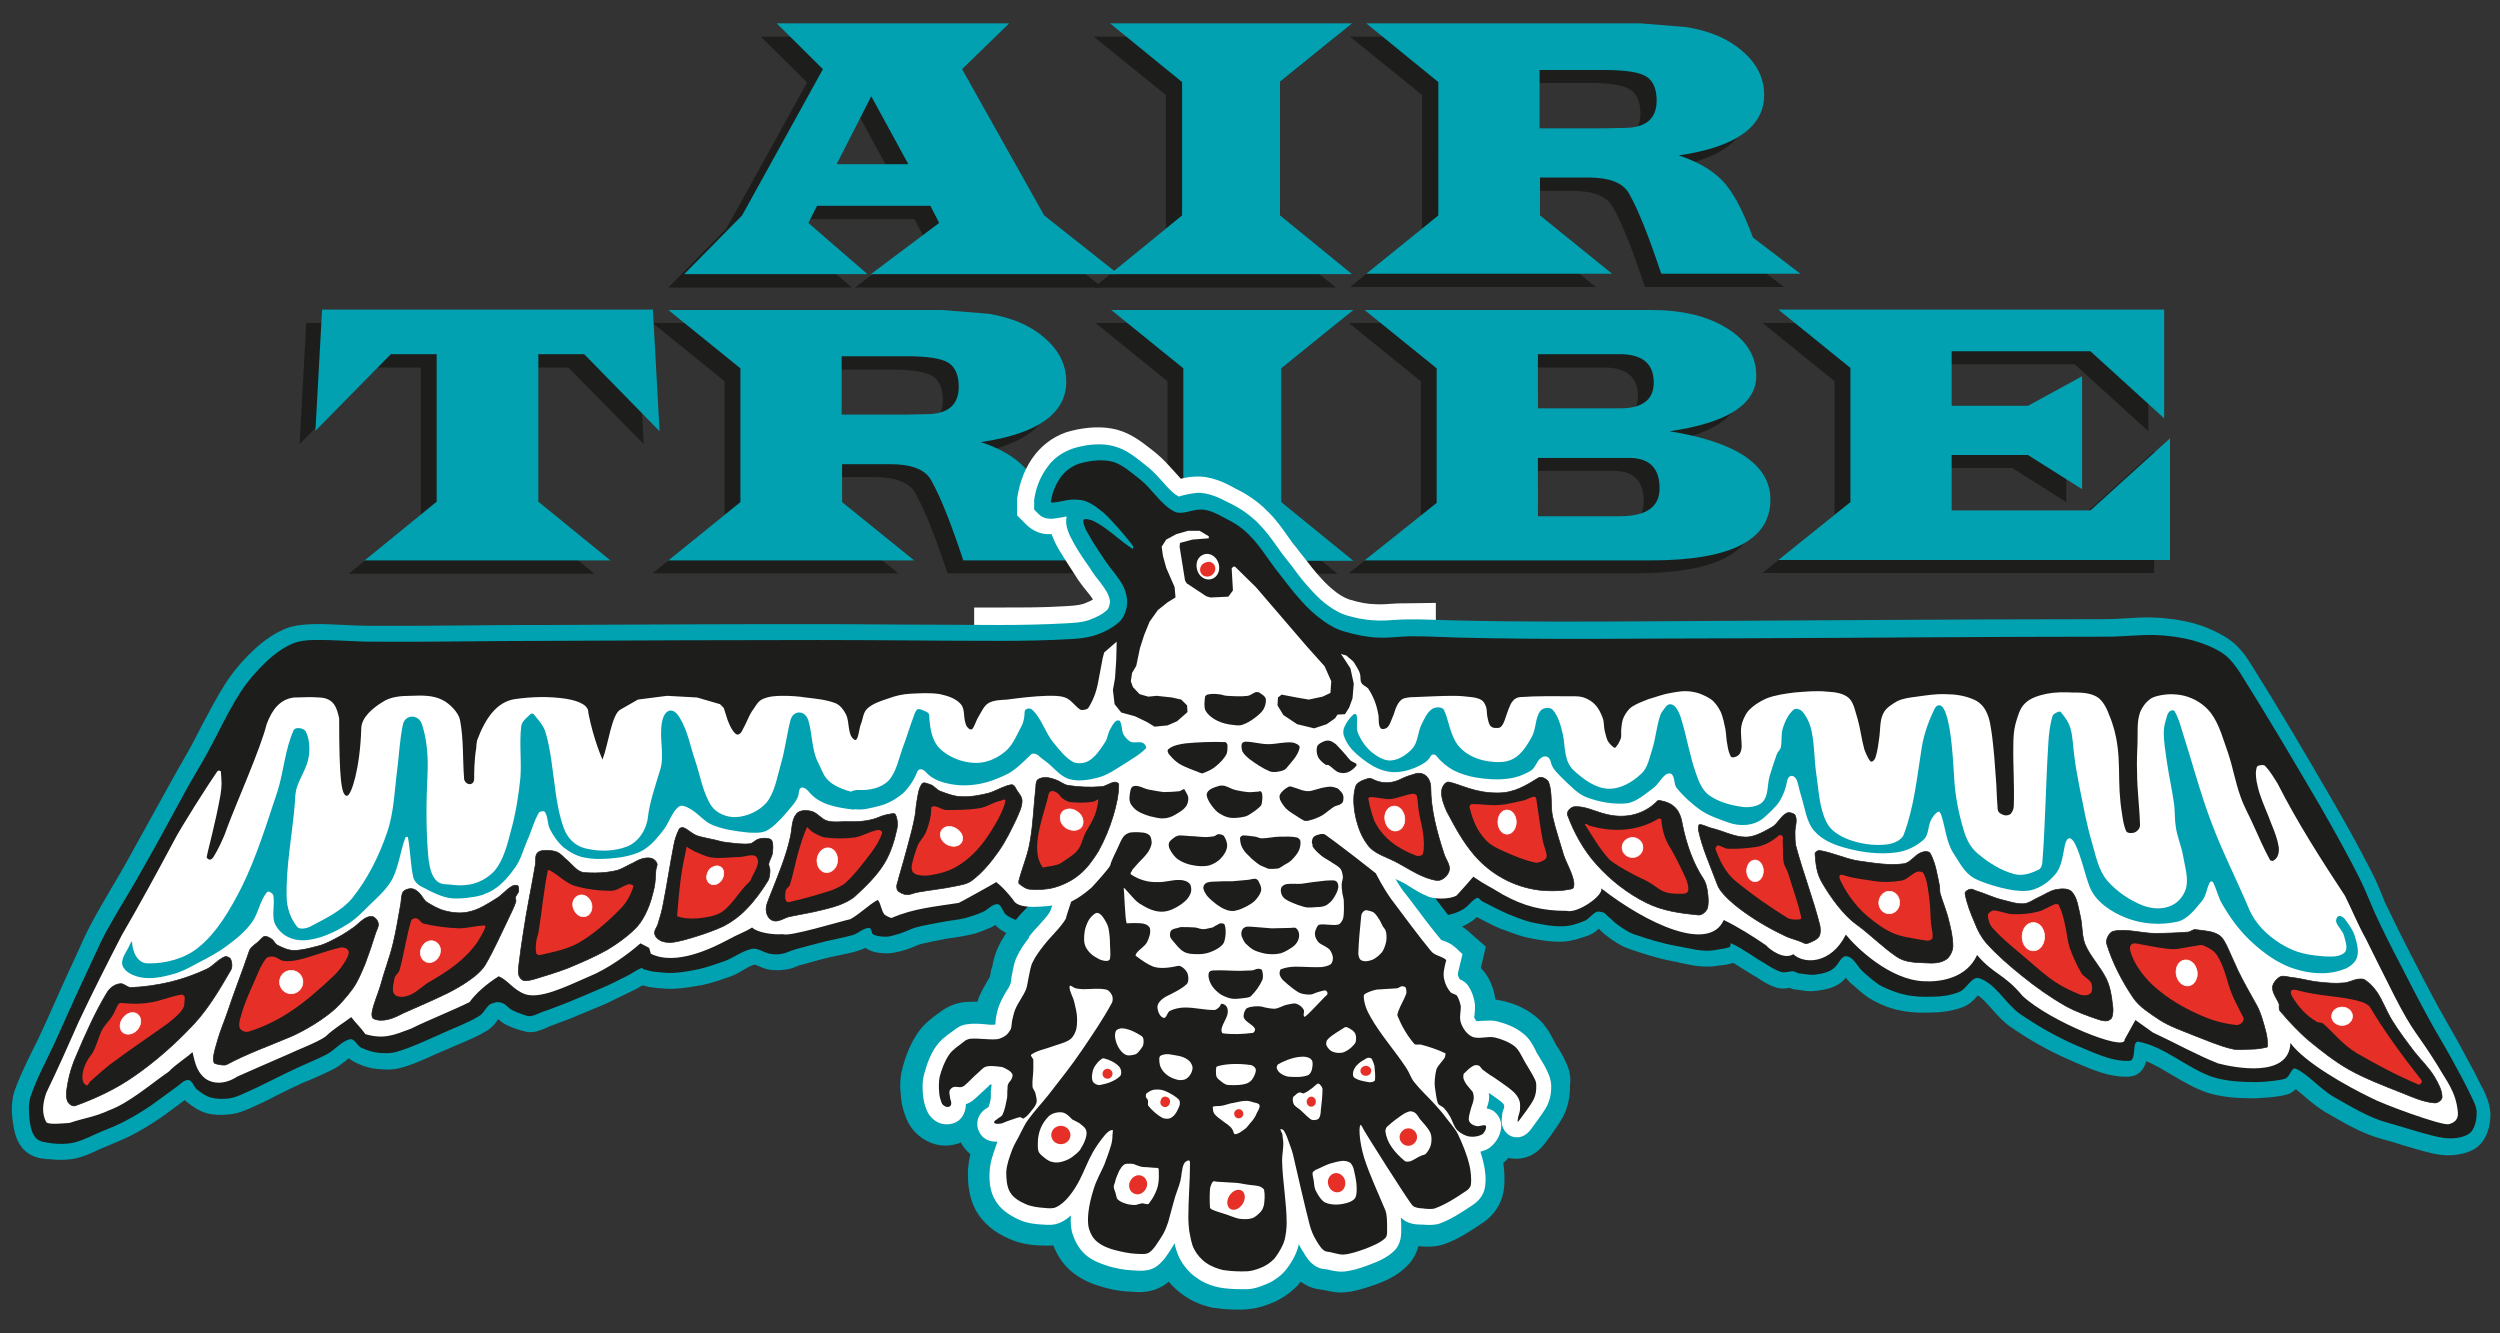 <?xml version="1.0" encoding="utf-8"?>
<!-- Generator: Adobe Illustrator 24.2.3, SVG Export Plug-In . SVG Version: 6.00 Build 0)  -->
<svg version="1.1" id="Capa_1" xmlns="http://www.w3.org/2000/svg" xmlns:xlink="http://www.w3.org/1999/xlink" x="0px" y="0px"
	 viewBox="0 0 600 320" style="enable-background:new 0 0 600 320;" xml:space="preserve">
<rect x="0" y="0" width="600" height="320" fill="#333333" stroke="none"/>
<style type="text/css">
	.st0{fill:#1D1D1B;}
	.st1{fill:#01A1B1;}
	.st2{fill:#FFFFFF;}
	.st3{fill:#00A1B0;}
	.st4{fill-rule:evenodd;clip-rule:evenodd;fill:#1D1D1B;}
	.st5{fill-rule:evenodd;clip-rule:evenodd;fill:#FFFFFF;}
	.st6{fill-rule:evenodd;clip-rule:evenodd;fill:#E63027;}
	.st7{fill:#1D1D1B;stroke:#1D1D1B;stroke-width:0.158;stroke-miterlimit:2.613;}
	.st8{fill-rule:evenodd;clip-rule:evenodd;fill:#1D1D1B;stroke:#1D1D1B;stroke-width:0.158;stroke-miterlimit:2.613;}
	.st9{fill:#FFFFFF;stroke:#FFFFFF;stroke-width:0.158;stroke-miterlimit:2.613;}
	.st10{fill-rule:evenodd;clip-rule:evenodd;fill:#FFFFFF;stroke:#FFFFFF;stroke-width:0.158;stroke-miterlimit:2.613;}
	.st11{fill-rule:evenodd;clip-rule:evenodd;fill:#01A1B1;}
</style>
<g>
	<g>
		<path class="st0" d="M238.4,8.8l-11.3,11l19.7,35.1l17.8,14.1h-59.4l16.4-12.3l-2.1-4.1h-27.2l-2.1,4.1l14.2,12.3h-44l13.9-14.1
			l19.4-35.1l-11.1-11H238.4z M205.3,26.2l-8.3,16.3h17.2L205.3,26.2z"/>
		<path class="st0" d="M262.5,8.8h58.1l-17.3,14v32.1l17.3,14.1h-58.1l17.3-14.1V22.8L262.5,8.8z"/>
		<path class="st0" d="M324,8.8h57.1l8.6,0l11.1,0.9c5.6,0.9,10.1,2.8,13.5,5.8c3.5,3,5.2,6.5,5.2,10.5c0,7.6-6.8,12.5-20.5,14.5
			c4.6,1.5,8.2,3.6,10.7,6.3c2.5,2.7,4.8,7.2,7.1,13.4l11.4,8.7h-33.4c-2.9-8.7-5.4-15.1-7.7-19.2c-1.4-2.6-4.7-3.9-9.9-3.9h-11.5
			v9.1l17.3,14h-59l17.3-14V22.8L324,8.8z M365.7,33.9h15.4l4.8-0.1c5.2,0,7.8-2.2,7.8-6.6c0-2.8-0.9-4.8-2.6-5.8
			c-1.7-1-5-1.5-10-1.5h-15.5V33.9z"/>
		<path class="st0" d="M152.9,77.5l1.6,29.1l-18.1-18.4h-11v35.4l17.3,14.1h-59l17.3-14.1V88.2H90l-18.1,18.4l1.6-29.1H152.9z"/>
		<path class="st0" d="M156.6,77.5h57.1l8.6,0l11.1,0.9c5.6,0.9,10.1,2.8,13.5,5.8c3.5,3,5.2,6.5,5.2,10.5c0,7.6-6.8,12.5-20.5,14.5
			c4.6,1.5,8.2,3.6,10.7,6.3c2.5,2.7,4.8,7.2,7.1,13.4l11.4,8.7h-33.4c-2.9-8.7-5.4-15.1-7.7-19.2c-1.4-2.6-4.7-3.9-9.9-3.9h-11.5
			v9.1l17.3,14h-59l17.3-14V91.5L156.6,77.5z M198.3,102.7h15.4l4.8-0.1c5.2,0,7.8-2.2,7.8-6.6c0-2.8-0.9-4.8-2.6-5.8
			c-1.7-1-5-1.5-10-1.5h-15.5V102.7z"/>
		<path class="st0" d="M262.9,77.5H321l-17.3,14v32.1l17.3,14.1h-58.1l17.3-14.1V91.5L262.9,77.5z"/>
		<path class="st0" d="M323.7,77.5h68.8c7.5,0,13.6,1.5,18.2,4.4c4.7,2.9,7,6.7,7,11.4c0,6.8-6.9,11.3-20.8,13.3
			c16.1,2.6,24.2,8.1,24.2,16.4c0,9.8-9.6,14.6-28.8,14.6h-68.6l17.3-13.8V91.5L323.7,77.5z M365.4,101.2h19.7c5.3,0,8-2.1,8-6.2
			c0-4.5-2.7-6.8-8.2-6.8h-19.6V101.2z M365.4,127h19.4c6.5,0,9.7-2.2,9.7-6.7c0-4.8-2.4-7.3-7.3-7.3h-21.9V127z"/>
		<path class="st0" d="M515.6,77.5v26l-17.7-16.1h-33.3v13.1h18.3l13-7.1v27.1l-13-8.2h-18.3v13.3h33.3l19.1-17.3v29.2h-94
			l17.3-13.9V91.5l-17.3-14H515.6z"/>
	</g>
	<g>
		<path class="st1" d="M242.2,5.6l-11.3,11l19.7,35.1l17.8,14.1h-59.4l16.4-12.3l-2.1-4.1h-27.2l-2.1,4.1l14.2,12.3h-44l13.9-14.1
			l19.4-35.1l-11.1-11H242.2z M209.1,23.1l-8.3,16.3H218L209.1,23.1z"/>
		<path class="st1" d="M266.4,5.6h58.1l-17.3,14v32.1l17.3,14.1h-58.1l17.3-14.1V19.7L266.4,5.6z"/>
		<path class="st1" d="M327.9,5.6H385l8.6,0l11.1,0.9c5.6,0.9,10.1,2.8,13.5,5.8c3.5,3,5.2,6.5,5.2,10.5c0,7.6-6.8,12.5-20.5,14.5
			c4.6,1.5,8.2,3.6,10.7,6.3c2.5,2.7,4.8,7.2,7.1,13.4l11.4,8.7h-33.4c-2.9-8.7-5.4-15.1-7.7-19.2c-1.4-2.6-4.7-3.9-9.9-3.9h-11.5
			v9.1l17.3,14h-59l17.3-14V19.7L327.9,5.6z M369.5,30.8H385l4.8-0.1c5.2,0,7.8-2.2,7.8-6.6c0-2.8-0.9-4.8-2.6-5.8
			c-1.7-1-5-1.5-10-1.5h-15.5V30.8z"/>
		<path class="st1" d="M156.7,74.4l1.6,29.1L140.2,85h-11v35.4l17.3,14.1h-59l17.3-14.1V85h-11l-18.1,18.4l1.6-29.1H156.7z"/>
		<path class="st1" d="M160.4,74.4h57.1l8.6,0l11.1,0.9c5.6,0.9,10.1,2.8,13.5,5.8c3.5,3,5.2,6.5,5.2,10.5c0,7.6-6.8,12.5-20.5,14.5
			c4.6,1.5,8.2,3.6,10.7,6.3c2.5,2.7,4.8,7.2,7.1,13.4l11.4,8.7h-33.4c-2.9-8.7-5.4-15.1-7.7-19.2c-1.4-2.6-4.7-3.9-9.9-3.9h-11.5
			v9.1l17.3,14h-59l17.3-14V88.4L160.4,74.4z M202.1,99.5h15.4l4.8-0.1c5.2,0,7.8-2.2,7.8-6.6c0-2.8-0.9-4.8-2.6-5.8
			c-1.7-1-5-1.5-10-1.5h-15.5V99.5z"/>
		<path class="st1" d="M266.7,74.4h58.1l-17.3,14v32.1l17.3,14.1h-58.1l17.3-14.1V88.4L266.7,74.4z"/>
		<path class="st1" d="M327.5,74.4h68.8c7.5,0,13.6,1.5,18.2,4.4c4.7,2.9,7,6.7,7,11.4c0,6.8-6.9,11.3-20.8,13.3
			c16.1,2.6,24.2,8.1,24.2,16.4c0,9.8-9.6,14.6-28.8,14.6h-68.6l17.3-13.8V88.4L327.5,74.4z M369.2,98h19.7c5.3,0,8-2.1,8-6.2
			c0-4.5-2.7-6.8-8.2-6.8h-19.6V98z M369.2,123.9h19.4c6.5,0,9.7-2.2,9.7-6.7c0-4.8-2.4-7.3-7.3-7.3h-21.9V123.9z"/>
		<path class="st1" d="M519.4,74.4v26l-17.7-16.1h-33.3v13.1h18.3l13-7.1v27.1l-13-8.2h-18.3v13.3h33.3l19.1-17.3v29.2h-94
			l17.3-13.9V88.3l-17.3-14H519.4z"/>
	</g>
	<path class="st2" d="M344.7,185.4H233.8v-39.6h7.4c4.6,0,9.4,0,14.2-0.3c1.8-0.1,3.5-0.2,4.7-0.6c1-0.4,1.7-0.7,2.2-1
		c-0.3-0.6-1-1.4-1.7-2.3c-0.7-0.8-1.3-1.7-1.9-2.5l-0.5-0.8c-1.2-1.9-2.5-3.8-3.7-5.8c-0.7-1.1-1.4-2.4-2-4c0-0.1-0.1-0.2-0.1-0.3
		l-0.3,0c-2.2,0.1-4.1-0.7-5.7-2.2l-2.3-2.3l0-4l0.1-0.6c0.6-3.7,2-7.2,4.2-10c2.1-2.7,5.3-4.9,8.7-5.7c4-1,7.7-1.1,10.9-0.3
		c3.7,1,6.3,3.2,8.5,4.9l1,0.8c1.7,1.4,2.9,2.8,4.1,4.1c0.6,0.7,1.3,1.4,1.8,2c0.9-0.2,2-0.5,3.3-0.5c3.8-0.3,7.4,1.5,9.7,2.8
		c1.9,0.9,5.1,2.7,7.8,5.5c2,1.9,3.6,4.2,5,6.2c0.6,0.9,1.2,1.7,1.9,2.5c0.6,0.8,1.2,1.6,1.8,2.3c1.3,1.7,2.7,3.5,4,4.9
		c1.4,1.6,2.8,2.8,4,3.7c1.1,0.8,2.1,1.3,3,1.6c2.3,0.7,4.4,1.1,6.1,1.1c1.3,0.1,2.7,0,4.1-0.1c1-0.1,2-0.1,3-0.1l7.5-0.1V185.4z
		 M287.3,129.8L287.3,129.8L287.3,129.8z"/>
	<path class="st3" d="M596,261.5l-0.2-0.3c-1.2-2.5-2.5-5-3.8-7.3l-0.9-1.7c-0.9-1.7-1.9-3.5-2.9-5.2c-1-1.8-2-3.5-3-5.3
		c-2.6-4.8-4.8-9.1-6.8-13c-2-3.9-4-7.9-5.7-11.5c-0.5-1-0.9-2.1-1.3-3.1c-0.7-1.7-1.5-3.5-2.4-5.2c-3-5.9-6.3-11.8-9.5-17.3
		c-6.8-11.7-12.9-22.1-19.4-32.4c-1.6-2.6-3.3-4.5-5.2-5.8c-3-2-6.2-3.2-8.4-3.8c-3-0.8-6.4-1.3-9.9-1.4c-2.2-0.1-4.3,0.1-6.4,0.2
		c-1.6,0.1-3.2,0.2-4.8,0.2c-18.5,0-37.2,0.1-55.9,0.2c-11.2,0.1-22.4,0.1-33.6,0.2c-5.8,0-11.5,0.1-17.3,0.1
		c-16.3,0.1-33.2,0.2-49.5-0.2c-1.1,0-2.2-0.1-3.3-0.1c-3.7-0.1-7.5-0.3-11.2,0c-1.6,0.1-3.1,0.2-4.6,0.1c-2.6-0.1-5.1-0.7-6.8-1.2
		c-1.3-0.4-2.7-1.1-4.1-2.1c-1.5-1-3.1-2.5-4.6-4.2c-1.5-1.6-2.9-3.4-4.2-5.2c-0.6-0.8-1.2-1.5-1.8-2.3c-0.7-0.8-1.3-1.8-2-2.7
		c-1.4-2-2.9-4-4.6-5.7c-1.8-1.8-4.3-3.6-6.9-4.8c-2.1-1.1-5-2.6-7.9-2.4c-1,0.1-2,0.3-2.8,0.5c-0.5,0.1-1.3,0.3-1.3,0.4
		c-1.3-0.6-2.6-2-3.9-3.5c-1.1-1.2-2.2-2.5-3.6-3.6l-1-0.8c-2-1.6-4.2-3.4-7.1-4.2c-2.6-0.7-5.7-0.6-9.1,0.3
		c-2.6,0.7-5.2,2.3-6.7,4.4c-1.8,2.3-3,5.2-3.4,8.2l0,0.3l0,2l1.1,1.1c1.2,1.2,2.6,1.1,3.4,1.1c0.9-0.1,1.8-0.3,2.6-0.4
		c0.2-0.1,0.5-0.1,0.7-0.1c-0.2,0.9-0.2,2,0.3,3.4c0.4,1.2,1.1,2.3,1.6,3.3c1.1,1.9,2.3,3.7,3.6,5.5l0.5,0.8
		c0.5,0.8,1.1,1.6,1.7,2.3c0.9,1.2,1.7,2.2,2.2,3.3c0.4,0.9,0.5,1.6,0.5,1.9c-0.1,0.9-0.4,1.6-0.6,1.8c-1,1-2.5,1.8-4.4,2.5
		c-1.7,0.6-3.6,0.7-5.6,0.8c-5.4,0.3-10.9,0.4-16,0.4c-7.3,0-14.6-0.1-21.9-0.1c-21.8-0.2-43.8-0.1-65.7,0l-21.2,0.1
		c-6.2,0-12.4,0-18.6,0.1c-7.8,0.1-15.6,0.1-23.4,0.1c-2.1,0-4.2-0.1-6.2-0.2c-2.6-0.1-5.3-0.3-8-0.2c-1.8,0.1-4.4,0.2-6.8,1.3
		c-2.4,1.1-4.8,2.7-7.1,4.9c-2.8,2.6-5.1,5.4-6.9,8.2c-2,3.2-3.8,6.6-5.5,9.8c-0.9,1.8-1.8,3.5-2.7,5.2c-0.7,1.3-1.5,2.6-2.2,3.9
		c-0.7,1.2-1.4,2.4-2.1,3.7c-1.5,2.8-3.1,5.5-4.6,8.3c-2.1,3.8-4.2,7.6-6.3,11.4c-1.3,2.3-2.6,4.6-4,6.9c-1.5,2.6-3,5.1-4.4,7.7
		c-0.9,1.7-1.9,3.6-3,6.2c-2.6,5.6-5.2,11.3-7.7,17l-1.8,3.9c-0.6,1.4-1.3,2.7-2,4.1c-1.5,3.1-3.1,6.3-4.3,9.8
		c-0.8,2.7-0.6,5.4-0.3,7.3c0.3,2.1,0.8,4.8,2.8,6.7c1.8,1.7,4,2,5.6,2.1l0.3,0c2.5,0.3,4.6,0.2,6.5-0.2c1.9-0.5,3.6-1.2,5.2-2
		c0.7-0.3,1.3-0.6,2.1-0.9l0.5-0.2c1.9-0.8,3.8-1.6,5.6-2.5c1.9-1,4-2.2,6.5-3.9c1.2-0.8,2.4-1.7,3.6-2.6c0.8-0.6,1.6-1.2,2.3-1.7
		c0.1-0.1,0.2-0.1,0.2-0.2c0.2,0.2,0.4,0.4,0.7,0.6c1.4,1.1,2.9,2.1,4.7,2.6c1.6,0.4,3.5,0.5,5.8,0.2c1.6-0.2,3.1-0.8,4.2-1.3
		l0.3-0.1c2.2-1,4.4-2,6.4-3.1c1.5-0.7,3-1.5,4.5-2.2c1.2-0.6,2.4-1.1,3.7-1.6c1.8-0.8,3.7-1.6,5.6-2.6c1.1-0.6,2-1.3,2.9-2
		c0.2-0.2,0.4-0.4,0.7-0.5c0.4,0.4,0.9,0.7,1.5,1c1.3,0.6,2.9,1.3,4.8,1.5c1.8,0.2,4.1,0.4,6.4-0.3c2.9-0.8,5.6-2.1,8.3-3.3
		c0.9-0.4,1.8-0.8,2.8-1.2c0.8-0.3,1.5-0.7,2.3-1c2.4-1,4.8-2,7.1-3.4c1.2-0.8,2-1.8,2.5-2.6c0,0,0.1-0.1,0.1-0.1
		c0.4,0.4,0.9,0.8,1.6,1.2c1.7,0.9,3.4,1.4,4.6,1.7c1,0.3,2.2,0.3,3.1,0c0.7-0.2,1.5-0.5,2.2-0.8l0.6-0.3c2-0.7,3.9-1.5,5.8-2.2
		l0.7-0.3c2.4-1,4.8-2,7.2-3c2.3-1.1,4.7-2.3,7.2-3.5c0.5-0.3,1.1-0.6,1.6-0.9c0,0,0.1,0,0.1,0c0.7,0.2,1.5,0.4,2.4,0.5l0.7,0.1
		c1.4,0.1,2.9,0.3,4.4,0.2c2.5-0.1,4.9-0.6,6.8-0.9c2.3-0.5,4.6-1.3,6.6-2c1.2-0.4,2.2-1,3.2-1.6c1-0.6,1.9-1.1,2.7-1.3
		c0.2,0.1,0.5,0.2,0.8,0.3c0.7,0.3,1.6,0.7,2.6,0.9c1.3,0.2,2.8,0.2,4,0c1.1-0.1,2.1-0.5,2.8-0.8c0.3-0.1,0.6-0.3,0.9-0.3l1.1-0.3
		c2-0.6,4-1.1,6-1.6c0.8-0.2,1.6-0.3,2.4-0.5c1.4-0.3,2.9-0.6,4.2-1c0.7-0.2,1.3-0.5,1.8-0.7c0.2,0.1,0.4,0.3,0.7,0.4
		c1.5,0.8,3.1,0.9,4.8,0.9c1.4-0.1,2.6-0.4,3.6-0.7l0.7-0.2c0.7-0.2,1.4-0.5,2.1-0.8c0.6-0.3,1.2-0.5,1.7-0.6
		c1.7-0.4,3.6-0.8,5.3-1.1l0.4-0.1c0.7-0.1,1.4-0.2,2.2-0.3c1.2-0.2,2.5-0.4,3.8-0.7c1.4-0.3,2.9-0.9,4.8-1.7
		c0.4-0.2,0.7-0.4,1.1-0.6c0.2,0.2,0.4,0.5,0.7,0.7c1.1,0.9,2.4,1.6,4.2,2.1c1,0.3,2.3,0.6,3.7,0.8c-0.9,1.2-1.9,2.6-2.6,4.2
		c-0.6,1.2-0.9,2.4-1.1,3.5l-0.2,0.9c-0.1,0.4-0.2,0.9-0.2,1.3c0,0.3-0.1,0.7-0.2,1c-0.2,0.6-0.7,1.3-1.1,2.1
		c-0.5,0.8-1.1,1.8-1.6,3.1c-0.3,0.8-0.5,1.7-0.7,2.6l-0.2,0.7c-0.1,0.3-0.1,0.7-0.1,1.1l0,0c0,0,0,0,0,0l-0.1,0
		c-0.8,0.1-1.7,0-2.7-0.1c-1.2-0.1-2.5-0.2-3.8,0l-0.2,0c-1.2,0.2-2.4,0.8-3.3,1.6c-0.2,0.1-0.4,0.3-0.6,0.4
		c-1.1,0.8-2.5,1.8-3.5,3.3c-1.2,1.7-2.2,3.9-2.9,6.7c-0.5,1.9-0.4,3.7-0.3,5.1c0.2,1.4,0.5,2.6,0.9,3.6c0.4,1.2,1.4,2.2,2.8,2.9
		l0.5,0.2c1.3,0.4,2.5,0.2,3.4-0.1l0.5-0.2c1.4-0.8,2.3-2.4,2.3-4.3c0,0,0-0.1,0-0.1c0.4-0.2,0.8-0.3,1-0.5l0.6-0.4
		c0.8-0.7,1.6-1.4,2.2-2c0.4-0.4,0.8-0.8,1.2-1.1c0.2-0.2,0.5-0.5,0.8-0.7c0,0,0.1-0.1,0.1-0.1c0.1,0,0.3,0,0.4,0
		c-0.1,0.6-0.2,1.2-0.2,1.8c0,0.4,0,1-0.1,1.4c-0.1,0.6-0.2,1.5-0.5,2.2c-0.1,0.1-0.3,0.2-0.5,0.4c-2.2,1.4-2.5,3.7-1.9,5.4
		c0.4,1.1,1.5,2.8,4.5,2.6c-0.1,0.3-0.2,0.5-0.3,0.8l-0.3,0.7c-0.6,1.6-1.3,3.6-1.5,6c0,2.1,0.2,4.6,1.4,6.8l0.2,0.3
		c1.1,1.7,2.9,3.1,5.4,4.2c2,0.9,4,1.1,5.5,1.2c1.2,0.1,2.9,0.3,4.6-0.5c0.9-0.4,1.7-1,2.5-1.6c-0.1,1.5-0.1,3.1,0.5,4.9
		c0.4,1.1,1.4,3.2,3,4.5c1.4,1.2,3.3,2.2,5.6,2.8c1.7,0.4,3.7,0.9,5.9,1c0.2,0,0.4,0,0.6,0c0.9,0.1,2.2,0.1,3.6-0.4
		c1.4-0.6,2.4-1.6,3.1-2.4l1.1-1.4c0.6-0.9,1.2-1.8,1.5-2.5c0,0,0,0,0,0c0.3,1.1,0.6,2.3,1.1,3.3c0.9,1.9,2.4,3.7,4,4.8
		c2,1.5,4.4,2.1,5.6,2.4c1.6,0.3,3.3,0.4,5,0.4c0.6,0,1.2,0,1.8,0c1.7-0.1,3.2-0.7,4.5-1.3l0.8-0.3c0.6-0.3,2.7-1.5,4.1-3.5
		c1.2-1.6,2.3-3.5,2.8-5.3c0-0.1,0.1-0.2,0.1-0.3c0.3,0.6,0.6,1.1,0.9,1.7l0.2,0.3c0.8,1.3,2.4,3.8,5.1,4c0.3,0,0.7,0.1,1.1,0.2
		c0.8,0.2,1.8,0.5,3.3,0.5c2.2-0.1,4.3-0.9,6.1-1.5l0.1,0c2.9-0.9,4.8-2,6.2-3.4c1.7-1.6,1.7-4,1.7-5.4c0-0.8,0-1.7-0.1-2.5
		c1.6,1.6,3.9,1.7,4.8,1.7c0.2,0,0.4,0,0.6,0c1,0.1,2.3,0.2,3.7-0.3c2.7-1,5.3-2.7,7.8-4.4c0.6-0.4,2.7-1.9,3.1-4.4
		c0.3-2.1,0-4.4-0.4-6c-0.2-0.8-0.4-1.6-0.7-2.4c0.8-0.2,1.6-0.5,2.3-1l0.4-0.3c1-0.9,2.5-3,2.3-5.2c-0.1-1.4-0.8-2.5-1.9-3.2
		c-0.5-0.3-1.1-0.5-1.6-0.6l0-0.1c0.2-0.6,0.5-1.6,0.5-2.7c0-0.1,0-0.4-0.1-0.9l0.9,0.6c0.6,0.4,2.1,1.4,2.5,1.9
		c0.2,0.2,0.3,0.4,0.3,0.4l0.1,0.2c0,0.1,0,0.1,0,0.2l0,0c0,0.1,0,0.1-0.1,0.2c-0.2,0.6-0.5,1.3-0.5,2.3c0-0.1,0-0.2,0-0.2
		c-0.4,3.1,1.6,4.3,2.2,4.6c0.4,0.2,2.7,1,4.6-1.4c0.7-0.9,3.2-4.1,3.9-5.8c1.1-2.1,1.1-3.8,1-5c0-1.3-0.1-2.2-0.9-3.6
		c-0.5-1.1-1.3-2.4-2-3.5l-0.3-0.5c-0.1-0.3-0.3-0.5-0.4-0.8c-0.7-1.3-1.5-2.9-3.1-4.2c-2.1-1.6-4.6-2.4-6-2.7l-0.3-0.1
		c-1.2-0.2-2.4-0.1-3.3,0c-0.5,0-1.2,0.1-1.3,0.1c-0.1-0.1-0.4-0.4-0.5-0.9c0-0.2,0-0.5,0.1-0.8c0.1-0.6,0.1-1.3,0.1-2.1
		c0-1.6-0.7-3.4-1.6-4.7c-0.6-0.9-1.4-1.4-2.1-1.6c-0.1-0.2-0.2-0.4-0.2-0.5l-0.1-0.4c-0.1-0.4,0.1-1.3,0.4-2.5l0.6-2.6l-1.7-1.6
		c-1-0.9-2.1-1.4-2.9-1.7c-0.2-0.1-0.4-0.1-0.5-0.2c-0.6-0.7-1.1-1.4-1.7-2.1c1.4-0.1,2.8-0.4,4-0.7c1.4-0.4,3.4-1.2,5.1-2.6
		c0.1-0.1,0.3-0.3,0.4-0.4c0.4,0.2,0.8,0.4,1.2,0.6c1.5,0.8,3.1,1.6,4.8,2.3l0.9,0.3c1.8,0.7,3.9,1.5,6.1,1.9
		c2.2,0.4,4.8,0.9,7.5,0.8c2.4-0.1,4.7-0.9,6.6-1.6c0.9-0.4,1.7-1,2.2-1.5c0.2,0.1,0.3,0.3,0.5,0.5c0.5,0.5,1.2,1.1,1.8,1.5
		c1.2,0.9,2.9,2.1,4.9,2.8c3.2,1.1,6.8,2.3,10.6,3c0.6,0.1,1.2,0.2,1.8,0.4c2.7,0.6,5.8,1.2,8.8,0.7c0.3-0.1,0.6-0.1,0.9-0.1
		c0.9-0.1,2-0.3,3-0.6c0.8,0.5,1.6,1,2.4,1.5c1.1,0.7,2.2,1.4,3.3,2c0.3,0.2,0.6,0.4,0.9,0.6c1.1,0.7,2.5,1.5,4,1.9
		c1.2,0.3,2.2,0.1,3,0c0,0,0,0,0,0c0.4,0.2,0.9,0.4,1.5,0.4l0.8,0.1c1.1,0.2,2.5,0.4,4.1,0.2c2.2-0.3,4.8-0.8,6.5-2.6
		c0.2-0.2,0.4-0.4,0.5-0.6c0.4,0.6,0.9,1.2,1.6,1.7l0.8,0.7c1.2,1.1,2.6,2.3,4.3,3.2c2.3,1.2,4.5,2,6.3,2.3c2.8,0.6,5.7,0.6,7.6,0.5
		c2,0,4.9-0.3,7.5-1.3c1.6-0.6,2.7-1.8,3.5-2.7c0,0,0.1-0.1,0.1-0.1c1.1,0.7,2.2,2,3.3,3.2c1.4,1.6,2.8,3.2,4.6,4.4
		c4.3,3,9.1,5.7,13.9,7.8c0.6,0.3,1.2,0.5,1.8,0.8c3.8,1.6,8,3.5,12.6,3.3c2.1-0.1,3.5-1.3,4.2-3.7c2,0.8,4,2,6,3.2
		c2.7,1.6,5.4,3.2,8.5,4.3c3.7,1.2,7.7,1.4,11.4,1.4c0.1,0,7-0.2,8.8-1.3c0.5-0.3,0.9-0.6,1.2-0.9c0.6,0.5,1.2,1,1.8,1.5
		c1.6,1.4,3.3,2.8,5.1,3.9l1.2,0.7c3.8,2.2,8.1,4.7,12.7,5.9c1.6,0.4,3.2,0.9,4.7,1.4c2.4,0.7,5,1.5,7.6,2.1
		c1.9,0.4,3.9,0.5,5.7,0.2c1.9-0.3,4.3-0.9,5.9-3c1.7-2.2,2-5,2-6.9C597.5,264.6,596.6,262.8,596,261.5z M232.4,254.6
		c-0.1,0.1-0.2,0.2-0.3,0.3c-0.6,0.5-1.1,1-1.7,1.6c-0.3,0.3-0.5,0.5-0.8,0.8c0.3-0.6,0.5-1.1,0.9-1.6c0.3-0.5,1-1,1.7-1.5
		c0.3-0.2,0.6-0.4,0.9-0.7l0.1-0.1c0.2,0,0.3,0,0.5,0C233.2,253.8,232.7,254.2,232.4,254.6z M243.4,252.8c0,0.3,0,0.6,0,0.9
		c-0.1,0-0.1-0.1-0.2-0.1l-0.7-0.3c-0.3-0.1-0.6-0.2-0.9-0.4c0.6-0.3,1-0.6,1.5-0.8l0.3-0.2c0.1-0.1,0.1-0.1,0.2-0.2L243.4,252.8z
		 M358,252.7c1.2,0.3,2.3,0.8,3.1,1.4c0.3,0.3,0.7,1.1,1,1.7c0.2,0.4,0.4,0.8,0.7,1.2l0,0.1c-0.2-0.2-0.4-0.3-0.7-0.5l-0.9-0.6
		c-0.7-0.5-1.3-0.9-1.8-1.2c-0.5-0.3-1.1-0.8-1.5-1.1l0,0c-0.2-0.2-0.5-0.6-0.9-0.9C357.4,252.7,357.7,252.7,358,252.7z
		 M351.7,252.3c0,0,0.1,0,0.1,0.1l0,0c-0.5,0.2-0.9,0.5-1.3,0.9c0-0.5,0-0.9-0.2-1.4l-0.1-0.3C350.7,251.8,351.2,252.1,351.7,252.3z
		 M119.1,244.2L119.1,244.2C119.1,244.2,119.1,244.2,119.1,244.2C119.1,244.2,119.1,244.2,119.1,244.2z M349.8,263.7
		c0,0.1-0.1,0.2-0.1,0.2c-0.2-0.2-0.4-0.5-0.6-0.7c-0.3-0.3-0.6-0.6-0.9-0.8c0-0.3-0.1-0.6-0.1-0.9c0-0.2-0.1-0.5-0.1-0.7
		C348.5,262.1,349.2,263,349.8,263.7z M589.8,268.7c-0.2,0.1-0.5,0.2-1.3,0.3c-0.9,0.1-2.1,0.1-3.1-0.2c-2.3-0.5-4.6-1.2-7-1.9
		c-1.7-0.5-3.3-1-5-1.4c-3.7-1-7.4-3.1-11-5.2l-1.2-0.7c-1.2-0.7-2.6-1.9-4-3.1c-1.8-1.5-3.6-3.1-5.5-3.9c-1-0.5-3.7-1.2-5.8,2.4
		c-1.2,0.2-3.7,0.5-5.3,0.5c-3.1,0-6.4-0.1-9.2-1c-2.4-0.8-4.7-2.2-7.2-3.6c-3.5-2-7-4.2-11.2-5c-1.2-0.2-2.4,0.1-3.3,0.8
		c-1.2,1-1.7,2.3-1.9,3.5c-2.3-0.4-4.8-1.5-7.2-2.5c-0.7-0.3-1.3-0.6-1.9-0.8c-4.3-1.9-8.6-4.3-12.6-7.1c-1.1-0.8-2.2-2-3.3-3.2
		c-2-2.2-4.2-4.7-7.4-5.8c-3.3-1.2-5.6,1.4-6.7,2.6c-0.3,0.3-0.6,0.7-0.7,0.8c-1.3,0.5-3.1,0.8-5.2,0.9c-2.2,0.1-4.2,0-5.9-0.4
		c-1.3-0.2-2.8-0.8-4.4-1.7c-0.9-0.5-1.9-1.4-2.9-2.2l-0.9-0.8c-0.2-0.1-0.5-0.6-0.7-0.9c-1-1.3-2.5-3.3-5.1-3.7
		c-3-0.4-4.7,2.2-5.4,3.2c-0.1,0.2-0.2,0.4-0.4,0.5c-0.1,0.1-0.6,0.4-2.5,0.7c-0.6,0.1-1.4-0.1-2.2-0.2l-0.6-0.1
		c-0.5-0.2-1.2-0.6-2.2-0.6c-0.5,0-1,0.1-1.5,0.1c-0.1,0-0.3,0.1-0.4,0.1c-0.5-0.2-1.2-0.6-1.9-1c-0.4-0.3-0.8-0.5-1.2-0.7
		c-1-0.5-1.9-1.2-2.9-1.8c-1.7-1.1-3.4-2.2-5.4-3.1l-2-0.7l-1.4,0.9c-0.4,0.2-0.7,0.5-0.9,0.8c-0.1,0-0.3,0-0.4,0.1
		c-0.4,0.1-0.8,0.1-1.3,0.2c-1.7,0.3-4-0.2-6.2-0.6c-0.7-0.1-1.4-0.3-2-0.4c-3.3-0.6-6.7-1.7-9.5-2.7c-0.9-0.3-2.2-1.2-3.2-2
		c-0.2-0.1-0.5-0.5-0.8-0.7c-0.4-0.3-0.7-0.7-1.2-1.1c-0.5-0.5-1.2-1.3-2.5-1.6c-0.7-0.2-2.1-0.6-3.4,0c-1.3,0.5-2.2,1.3-2.8,1.9
		c-0.2,0.2-0.3,0.3-0.3,0.4c-1.1,0.4-2.8,1-4.1,1.1c-1.9,0-4.1-0.3-6-0.7c-1.5-0.3-3.2-0.9-4.9-1.6l-0.8-0.3c-1.3-0.5-2.7-1.3-4-2
		c-0.6-0.3-1.1-0.6-1.6-0.9c-1.8-1.7-3.4-1.6-4.4-1.2c-1.5,0.5-2.5,1.6-3.2,2.4c-0.2,0.2-0.3,0.3-0.4,0.4c-0.5,0.4-1.4,0.8-2.3,1.1
		c-1,0.3-2.3,0.5-3.2,0.5c-0.9-0.1-2.1-0.6-3.3-1.1c-0.6-0.3-1.4-0.8-2.1-1.3c-0.9-0.6-1.8-1.2-2.9-1.7l-4.4,6c0,0-0.1-0.1-0.2-0.3
		l0.2,0.5l0.3,0.4c1.1,1.4,2.2,2.9,3.3,4.4c2,2.7,4.1,5.4,6.2,8c0.7,0.9,1.5,1.4,2.3,1.8c-0.2,1.2-0.1,2.5,0.3,3.9
		c0.4,1.7,1.4,3.3,2,4c0.5,0.7,1.1,1.1,1.7,1.4l0,0c0,0.3,0,0.5-0.1,0.8c-0.1,1.1-0.3,2.5,0.2,3.9c0.3,0.9,0.7,1.9,1.3,2.8l-0.1,0
		c-2-0.9-4.4-1.7-6.2-2.3l-0.4-0.1c-0.2,0-0.4-0.1-0.6-0.1c-0.8-1.1-1.4-2.2-2-3.3c0.1-0.3,0.3-0.5,0.4-0.8c0.5-0.9,1-1.8,1.3-3.2
		c0.3-1.4,0.2-2.9-0.4-4.1c-1-2-3.1-2.5-4.2-2.5c-0.9,0-1.6,0.3-2.1,0.5c-0.6,0-1.1,0-1.7,0.1c-0.8,0-1.7,0.1-2.5,0.1l-0.4,0
		c-0.4,0.1-1.7,0.3-2.6,0.8c-2.4,0.9-3.7,2.5-3.7,4.6c0,3.2,1.4,5.9,2.2,7.2c1.6,2.8,3.5,5.3,5.4,7.8c1.1,1.5,2.3,3,3.3,4.5
		c0.2,0.3,0.3,0.7,0.5,1c0.4,0.8,0.8,1.7,1.5,2.6c1.1,1.4,2.3,2.7,3.5,3.9c0.6,0.6,1.2,1.2,1.7,1.8l0.2,0.3c0.7,0.8,1.5,1.7,2,2.4
		l0.4,0.5c0.8,1,1.7,2.2,2.2,3.1c1.3,2.6,2.1,4.9,2.5,6.6c0.2,0.8,0.3,1.6,0.3,2.3c-2.2,1.4-4.1,2.7-6,3.4c-0.3,0-0.6,0-0.9-0.1
		c-0.5,0-0.9-0.1-1.3-0.1c-2.1-3-10-15.5-11-17.2c-0.4-0.9-1.5-2.8-3.7-2.8l-2.3,0l-1,2c-0.7,1.3-0.7,2.8-0.6,3.7l0,0.5
		c0.1,2.5,0.8,5.3,1.3,6.8c1,3,2.2,5.9,3.5,8.8c0.6,1.4,1.2,2.8,1.7,4c0.2,0.5,0.2,1.9,0.2,2.7l0,0.2c-0.5,0.3-1.4,0.7-2.8,1.2
		l-0.2,0.1c-1.4,0.5-2.9,1.1-3.9,1.1c-0.3,0-0.9-0.1-1.3-0.3c-0.4-0.1-0.9-0.2-1.3-0.3c-0.2-0.2-0.3-0.5-0.4-0.7l-0.2-0.3
		c-0.4-0.7-0.9-1.8-1.1-2.7c-1.1-4.3-2.1-8.8-3.1-13.2l-0.8-3.6c-0.3-1.4-0.9-2.9-1.5-4.2l-0.1-0.1c-0.3-0.9-0.8-2-1.6-3l-0.3-0.3
		c-0.9-0.9-3-1.8-4.8-1l-2.3,1v2.6c0,1,0.3,1.9,0.7,2.5c0,0.1,0,0.3,0.1,0.4c0,0.2,0.1,0.3,0.1,0.5c0,0.6-0.1,1.2-0.1,1.7
		c-0.1,0.8-0.2,1.6-0.2,2.5c0,2.5,0.3,5,0.6,7.4c0.3,2.6,0.5,5.1,0.5,7.5c0,0.9-0.2,2.2-0.3,2.9c-0.2,0.7-0.8,1.8-1.5,2.6l-0.2,0.3
		c-0.1,0.2-0.7,0.7-1.2,1l-0.3,0.1c-0.9,0.3-1.8,0.7-2.3,0.8c-1.8,0.1-3.7,0-5.1-0.2c-1-0.2-2.1-0.7-2.8-1.2c-0.7-0.5-1.3-1.1-1.6-2
		c-0.4-0.7-0.6-1.9-0.8-2.9l-0.1-0.3c-0.1-0.7-0.2-1.6-0.2-2.4c0-2.1,0.1-4.2,0.2-6.3c0.1-2.2,0.2-4.4,0.2-6.7c0-2.6-1.7-4.6-4-4.6
		c-2.1,0-4,1.4-4.6,3.3c-0.4,1.2-0.6,2.3-0.8,3.4c-0.1,0.4-0.1,0.8-0.2,1c-0.1,0.6-0.4,1.2-0.6,1.8c-0.3,0.9-0.7,1.9-1,3
		c-0.3,0.9-0.6,1.8-0.8,2.8c-0.2,0.6-0.3,1.3-0.5,1.8c-0.3,1-0.6,1.6-0.9,2.2c-0.4,0.7-0.8,1.4-1.3,2.1l-0.3,0.4
		c-0.1,0.1-0.2,0.3-0.3,0.4c-0.2,0-0.5,0-0.6,0c-0.3,0-0.7,0-0.8,0c-1.4-0.1-3-0.5-4.3-0.8c-1.2-0.3-2.1-0.8-2.8-1.4
		c-0.2-0.1-0.5-0.6-0.7-1.1c-0.2-0.5-0.1-1.9,0-2.3c0.2-1.5,0.7-3.2,1.2-5c0.3-1,0.8-2.1,1.4-3.3c0.3-0.7,0.6-1.3,1-2.2
		c0.6-1.6,1.2-3.3,1.7-4.9c0.4-1.1,0.6-2.3,0.6-3.6c0.1-0.7,0.3-2.4-0.9-3.8l-1.2-1.3h-1.7c-2.5,0-4.1,2-4.7,2.7
		c-1.4,1.7-2.3,3.1-3.1,4.5c-0.6,1.2-1.2,2.4-1.8,3.6c-0.5,1-0.9,2.1-1.6,3.3c-0.6,1.2-1.3,2.3-2,3.1c-0.3,0.4-1.2,1.3-1.7,1.6l0,0
		c-0.2,0-0.7,0-1.1-0.1c-1-0.1-2.3-0.2-3.2-0.6c-1.4-0.6-1.9-1.1-2.2-1.4c-0.3-0.8-0.3-2.2-0.3-2.5c0.1-0.9,0.5-2.2,1-3.3l0.3-0.8
		c0.2-0.6,0.6-1.3,1-2c0.3-0.5,0.6-1,0.7-1.4l0.3-0.6c0.4-0.8,0.8-1.6,1.3-2.3c0.8-1.1,1.7-2.2,2.7-3.4c0.7-0.8,1.4-1.7,2.1-2.6
		c2.7-3.5,5.6-7.2,8.2-10.9c3.3-4.7,5.6-8.3,7.6-12c0.7-1.5,0.7-3.6,0-5.1c-0.3-0.7-1.7-3.1-4.2-3.5c-1.6-0.3-3.1-0.2-4.5-0.1
		c-0.9,0-1.7,0.1-2.5,0c-0.6-0.3-2.4-1.2-4.2-0.1l-1.8,1.3v1.9c-0.2,1.8,0.5,3.2,0.9,4.2c0.1,0.2,0.2,0.4,0.3,0.6l0.2,0.7
		c0.2,0.9,0.4,1.8,0.4,2.5c0,0.5,0,1.3-0.1,1.5l-0.2,0.3c-0.6,0.3-1.4,0.5-2.2,0.8c-0.5,0.2-0.9,0.3-1.4,0.5
		c-0.4,0.2-0.9,0.3-1.4,0.4c-1.3,0.4-2.9,0.8-4.4,1.9l0,0c0.2-0.4,0.5-0.8,0.7-1.2c0.5-1.1,0.5-2.1,0.6-2.8l0-0.3
		c0.1-0.6,0.3-1.2,0.4-1.5c0.3-0.7,0.7-1.3,1.1-2.1c0.5-0.9,1.1-1.9,1.6-3c0.5-1.1,0.6-2.2,0.7-3c0-0.2,0.1-0.5,0.1-0.6l0.2-0.9
		c0.2-0.7,0.3-1.4,0.5-1.9c0.5-1.1,1.3-2.2,2.2-3.4c0.6-0.8,1.3-1.5,2-2.3c1.2-1.3,2.5-2.7,3.5-4.3c0.2-0.3,0.4-0.7,0.7-1.4
		l-4.8-5.1l-1.9,0.8c-0.5,0.1-1,0.1-1.5,0.2c-1.1,0.1-2.1,0.3-3,0.3c-0.8,0-2-0.3-2.8-0.6c-0.6-0.2-1-0.4-1.3-0.5c0,0,0-0.1-0.1-0.1
		c-0.5-1-1.6-3.2-4.2-3.4c-2.1-0.2-3.7,1-4.6,1.7c-0.2,0.1-0.4,0.3-0.5,0.4c-1.5,0.6-2.7,1-3.7,1.3c-0.9,0.2-2,0.4-3.1,0.5
		c-0.8,0.1-1.7,0.2-2.5,0.4l-0.3,0.1c-1.9,0.3-3.9,0.7-5.8,1.2c-1,0.2-2,0.6-2.8,1c-0.5,0.2-0.9,0.4-1.3,0.5l-0.8,0.2
		c-0.7,0.2-1.4,0.4-1.8,0.4c-0.2,0-0.4,0-0.5,0c-1.1-1.9-2.7-2.1-3.5-2.1c-1.8,0-3.1,0.8-4,1.4c-0.3,0.1-0.6,0.4-0.9,0.4
		c-1.2,0.4-2.5,0.6-3.8,0.9c-0.9,0.2-1.7,0.4-2.6,0.6c-2.1,0.5-4.2,1.1-6.3,1.7l-1.1,0.3c-0.5,0.1-1.1,0.4-1.6,0.6
		c-0.5,0.2-0.9,0.4-1.3,0.4c-0.6,0.1-1.3,0.1-1.9,0c-0.3-0.1-0.5-0.2-0.8-0.3c-1.1-0.5-2.6-1.1-4.4-0.9c-2.1,0.3-3.8,1.3-5.3,2.1
		c-0.8,0.4-1.5,0.9-2.1,1.1c-1.7,0.6-3.7,1.3-5.6,1.7c-1.6,0.3-3.7,0.7-5.6,0.8c-1,0-2.2-0.1-3.4-0.2l-0.6-0.1
		c-0.4,0-0.8-0.1-1.2-0.3c-1.1-0.8-2.4-0.8-3.4-0.5c-1,0.4-1.8,0.9-2.5,1.3c-0.3,0.2-0.6,0.4-1.2,0.7c-2.2,1.1-4.5,2.3-6.7,3.3
		c-2.3,1-4.7,2-7,2.9l-0.7,0.3c-1.8,0.7-3.7,1.5-5.7,2.2c-0.3,0.1-0.6,0.2-0.9,0.4c-0.3,0.1-0.7,0.3-1,0.4c-1-0.3-2-0.7-2.6-1
		c-0.1-0.1-0.2-0.2-0.3-0.3c-0.4-0.4-1.1-1-1.9-1.4c-1.2-0.6-2.4-0.7-3-0.7l-0.3,0c-0.8,0.1-2.2,0.3-3.6,1.3
		c-0.9,0.7-1.4,1.5-1.9,2.1c-0.2,0.2-0.3,0.4-0.3,0.5c-1.9,1.1-4,2-6.2,2.9c-0.8,0.3-1.6,0.7-2.4,1c-0.9,0.4-1.9,0.8-2.8,1.3
		c-2.4,1.1-4.9,2.2-7.3,2.9c-1.2,0.3-3,0.1-3.6,0c-0.7-0.1-1.6-0.4-2.3-0.7c0,0-0.1-0.1-0.1-0.1c-0.6-0.7-2.2-2.7-4.9-2.3
		c-2.2,0.4-3.8,1.7-5.1,2.7c-0.6,0.5-1.1,0.9-1.6,1.1c-1.6,0.8-3.3,1.6-5.2,2.4c-1.3,0.6-2.6,1.1-3.9,1.7c-1.5,0.7-3.1,1.5-4.6,2.3
		c-2,1-4,2-6.1,2.9l-0.3,0.1c-0.8,0.4-1.7,0.7-2.2,0.8c-1.4,0.1-2.5,0.1-3.2-0.1c-0.5-0.1-1.3-0.7-1.8-1.1c0-0.1-0.1-0.1-0.1-0.2
		c-0.5-0.9-1.7-2.9-4.1-3.1c-2.2-0.2-3.8,1.1-4.7,1.9c-0.2,0.1-0.3,0.3-0.6,0.5c-0.9,0.6-1.8,1.3-2.6,1.9c-1.1,0.8-2.1,1.6-3.2,2.3
		c-2.3,1.5-4.1,2.6-5.8,3.5c-1.5,0.8-3.3,1.5-5,2.2l-0.5,0.2c-0.8,0.3-1.6,0.7-2.4,1c-1.3,0.6-2.6,1.2-3.8,1.5
		c-1.1,0.3-2.4,0.3-4.1,0.1l-0.3,0c-0.4,0-1.1-0.1-1.4-0.2c-0.1-0.2-0.3-0.8-0.4-2c-0.2-1.7-0.2-2.9,0-3.7c1-2.9,2.3-5.7,3.8-8.7
		c0.7-1.4,1.4-2.9,2.1-4.3l1.8-3.9c2.6-5.7,5.1-11.3,7.7-17c1-2.3,1.9-4.1,2.8-5.6c1.4-2.5,2.9-5,4.3-7.5c1.4-2.4,2.8-4.7,4.1-7.1
		c2.1-3.8,4.3-7.7,6.4-11.5c1.5-2.8,3-5.5,4.6-8.3c0.7-1.2,1.3-2.3,2-3.5c0.8-1.4,1.6-2.7,2.4-4.1c1-1.8,1.9-3.6,2.9-5.5
		c1.7-3.3,3.2-6.3,5.1-9.2c1.5-2.3,3.4-4.6,5.7-6.8c1.7-1.6,3.4-2.8,5-3.5c1.3-0.6,3-0.7,4.2-0.7c2.4-0.1,4.9,0.1,7.5,0.2
		c2.2,0.1,4.4,0.2,6.6,0.2c7.8,0,15.6,0,23.4-0.1c6.2,0,12.4-0.1,18.6-0.1l21.2-0.1c21.9-0.1,43.8-0.1,65.7,0
		c7.3,0.1,14.7,0.1,22,0.1c5.2,0,10.8,0,16.4-0.4c2.4-0.1,5-0.3,7.5-1.2c3-1,5.4-2.5,7.2-4.3c1.5-1.6,2.5-4,2.8-6.5
		c0.3-2.4-0.5-4.7-1.2-6.2c-0.7-1.4-1.5-2.6-2.4-3.7l2.2,1.1l1.9-2.3c1.2-1.4,1.3-3.8,0.2-5.6c-1.7-2.3-3.7-4.5-5.4-6.4
		c-0.8-0.9-2-2.1-3.3-3.1c-1.3-1-2.7-1.9-4.3-2.5c-1.2-0.4-2.4-0.5-3.6-0.6c0.6-0.5,1.5-1,2.3-1.2c2.2-0.6,4.2-0.7,5.5-0.3
		c1.4,0.4,2.9,1.6,4.4,2.9l1.1,0.9c0.9,0.7,1.7,1.7,2.6,2.7c1.7,1.9,3.6,4,6.2,5.3c2.2,1.1,4.4,0.5,6,0.1c0.6-0.1,1.1-0.3,1.6-0.3
		c1-0.1,3,0.9,4.4,1.6c1.9,0.9,3.7,2.1,5,3.4c1.3,1.3,2.5,3,3.8,4.7c0.7,1,1.5,2,2.2,3c0.6,0.7,1.1,1.4,1.7,2.2
		c1.5,1.9,3,3.9,4.6,5.7c1.3,1.5,3.4,3.6,5.9,5.3c1.4,1,3.7,2.4,6.3,3.1c2.1,0.6,5.2,1.4,8.4,1.5c1.8,0.1,3.6,0,5.3-0.1
		c3.5-0.2,7-0.1,10.5,0c1.1,0,2.3,0.1,3.4,0.1c16.5,0.5,33.4,0.3,49.8,0.2c5.8,0,11.5-0.1,17.3-0.1c11.2,0,22.4-0.1,33.6-0.2
		c18.7-0.1,37.5-0.2,55.9-0.2c1.7,0,3.5-0.1,5.2-0.2c2-0.1,4-0.2,5.8-0.2c2.9,0.1,5.8,0.5,8.3,1.2c2.4,0.6,4.5,1.6,6.2,2.7
		c0.9,0.6,2,1.9,3,3.6c6.4,10.2,12.6,20.6,19.3,32.2c3.1,5.4,6.4,11.2,9.3,16.9c0.7,1.4,1.4,3,2.1,4.7c0.5,1.1,1,2.3,1.5,3.4
		c1.8,3.7,3.8,7.8,5.8,11.8c2,3.9,4.2,8.2,6.9,13.1c1,1.8,2,3.7,3.1,5.5c0.9,1.6,1.9,3.3,2.8,5l0.9,1.7c1.2,2.2,2.5,4.6,3.6,6.9
		l0.2,0.5c0.2,0.5,0.7,1.3,0.7,1.6C590.1,267.7,590,268.4,589.8,268.7z M341.4,255c-0.1,0.2-0.2,0.4-0.2,0.6
		c-0.1-0.3-0.3-0.6-0.4-0.9C341,254.8,341.2,254.9,341.4,255z M334.8,233.5c-0.1,0-0.1,0-0.2,0C334.6,233.5,334.7,233.5,334.8,233.5
		C334.7,233.5,334.7,233.5,334.8,233.5z M332.1,241.4c0,0.1-0.1,0.2-0.1,0.2c0,0.1-0.1,0.3-0.2,0.5c-0.1-0.2-0.3-0.5-0.4-0.7
		C331.6,241.4,331.9,241.4,332.1,241.4z M251.3,256.5l0-0.3c0-0.2,0-0.4,0-0.6c0.3-0.1,0.6-0.2,0.9-0.3
		C252,255.7,251.7,256.1,251.3,256.5z M261.5,241.3c0.1,0,0.1,0,0.2,0c0.1,0,0.2,0,0.3,0c-0.1,0.2-0.2,0.4-0.4,0.6
		C261.5,241.6,261.5,241.5,261.5,241.3z"/>
	<path class="st4" d="M333.5,215.2c0.1,0.2,0.3,0.4,0.4,0.7c3.1,4.1,6.2,8.3,9.5,12.4c0.9,1.1,2.6,1.1,3.6,2.1c-0.5,2-0.9,3.4-0.4,5
		c0.2,0.9,0.8,2,1.4,2.7c0.3,0.4,1.3,0.4,1.6,0.9c0.5,0.6,0.9,1.7,0.9,2.5c0.1,1.2-0.4,2.7,0,3.9c0.4,1.3,1.4,2.8,2.7,3.3
		c1.6,0.7,3.6-0.1,5.5,0.2c1.6,0.4,3.3,1.1,4.7,2.1c1.1,0.9,1.8,2.6,2.5,3.9c0.7,1.1,1.8,2.7,2.2,3.8c0.5,0.9,0.5,1.1,0.5,1.9
		c0,0.8,0.1,1.8-0.6,3.1c-0.6,1.3-2.9,4.4-3.5,5.2c-0.6,0.8-0.3-0.1-0.3-0.5c0-0.4,0.6-1.4,0.6-2c0-0.6,0.1-1.4-0.2-2
		c-0.2-0.7-0.6-1.4-1.3-2.1c-0.7-0.7-2.2-1.7-3-2.3c-0.9-0.6-1.9-1.3-2.7-1.8c-0.6-0.4-1.3-0.9-1.8-1.3c-0.4-0.2-0.7-0.9-1.1-1
		c-0.3-0.1-0.9,0-1.2,0.1c-0.8,0.4-1.6,1.2-2.3,1.9c-0.1,0.1-0.1,0.6-0.1,0.8c0.2,1.3,1.4,2.4,2.2,3.4c0.2,0.2,0.4,0.9,0.4,1.4
		c0,0.8-0.5,1.6-0.6,2.3c-0.2,0.8-0.7,1.8-0.7,2.8c0,0.8,0.9,1.5,2.3,1.6c0.5,0,1.4-0.4,1.8-0.1c0.6,0.3-0.2,1.7-0.7,2.1
		c-0.8,0.5-2,0.7-2.9,0.6c-1.2-0.1-2.4-0.8-3.1-1.5c-0.8-0.8-1.2-2.2-1.7-3.2c-0.4-0.6-1-1.5-1.5-2c-0.5-0.5-1.4-0.7-1.6-1.2
		c-0.4-1.1-0.5-2.5-0.7-3.7c-0.2-1.3,0-3,0.3-4.3c0.3-1.1,1.6-2.1,2.1-3.1c0.1-0.2,0.3-0.8,0.1-0.9c-1.8-0.8-3.9-1.5-5.8-2.1
		c-0.5-0.1-1.4,0.2-1.7-0.1c-1.8-2.1-3.1-4.5-4-6.7c-0.1-0.2,0.1-0.8,0.2-1.1c0.5-1.4,1.5-2.7,1.9-4.2c0.1-0.4,0.1-1-0.1-1.4
		c-0.1-0.2-0.6-0.4-0.9-0.4c-0.5,0-1,0.5-1.4,0.5c-1.6,0.1-3.2,0.1-4.7,0.2c-0.6,0.1-1.3,0.3-1.7,0.5c-0.5,0.2-1.5,0.5-1.5,1
		c0,1.8,0.8,3.8,1.7,5.2c2.5,4.3,5.8,8,8.6,12.1c0.7,1,1.1,2.4,1.9,3.4c1.5,1.9,3.4,3.7,5.1,5.5c0.8,0.9,1.8,2,2.5,3
		c1,1.2,2.2,2.6,2.9,4.1c1.1,2.2,2.3,5,2.9,7.5c0.3,1.4,0.5,3.1,0.3,4.6c-0.1,0.6-0.9,1.3-1.4,1.6c-2.3,1.5-4.7,3.1-7.2,4.1
		c-0.9,0.3-2.3,0-3.1,0c-0.8,0-1.9-0.2-2.4-0.7c-0.8-0.7-11.5-17.8-11.9-18.5c-0.1-0.2-0.5-1-0.6-0.8c-0.3,0.5-0.2,1.5-0.2,2.1
		c0.1,1.8,0.6,4.1,1.1,5.8c1.4,4.3,3.4,8.5,5.1,12.7c0.4,1.1,0.4,2.6,0.4,4.1c0,0.8,0.1,2-0.5,2.5c-1.2,1.2-3.2,2-4.8,2.5
		c-1.7,0.6-3.5,1.3-5.3,1.4c-1.3,0-2.7-0.6-3.8-0.7c-1.1-0.1-2-1.7-2.6-2.6c-0.7-1.1-1.3-2.6-1.6-3.9c-1.4-5.5-2.7-11.3-3.9-16.8
		c-0.3-1.2-0.9-2.6-1.4-3.9c-0.2-0.6-0.6-1.4-1-1.9c-0.1-0.1-0.8-0.3-0.8-0.2c0,0.4,0.5,1,0.6,1.4c0,0.5,0.2,1.3,0.2,1.9
		c0,1.4-0.3,2.8-0.3,4.2c0.1,5,1.1,10,1.1,15c0,1.2-0.2,2.8-0.5,4.1c-0.4,1.3-1.3,2.8-2.2,4c-0.6,0.9-1.8,1.8-2.8,2.3
		c-1.3,0.5-2.7,1.1-3.9,1.2c-2,0.1-4.1,0-6-0.3c-1.4-0.3-3-0.9-4-1.7c-1.2-0.8-2.3-2-2.9-3.3c-0.7-1.3-1-3-1.3-4.5
		c-0.1-0.9-0.2-2-0.2-3c0-4.4,0.4-8.6,0.4-13c0-0.2-0.1-0.7-0.3-0.7c-0.5,0-1.1,0.4-1.2,0.8c-0.5,1.2-0.6,2.7-0.9,4.1
		c-0.4,1.5-1.2,3.2-1.6,5c-0.5,1.4-0.9,3.1-1.4,4.8c-0.3,0.9-0.7,2-1.2,2.8c-0.5,0.9-1.2,1.9-1.8,2.8c-0.6,0.6-1.3,1.5-2.1,1.8
		c-0.9,0.3-2.1,0.1-2.9,0.1c-1.7-0.1-3.4-0.5-5-0.9c-1.5-0.4-2.9-1-4.1-2c-0.9-0.7-1.6-1.9-2-2.9c-0.4-1.2-0.3-2.7-0.2-4
		c0.2-1.9,0.8-3.9,1.4-5.8c0.6-1.9,1.7-3.9,2.5-5.7c0.6-1.6,1.2-3.2,1.7-4.9c0.3-0.7,0.4-1.6,0.4-2.4c0-0.3,0.2-1.1-0.1-1.1
		c-0.7,0-1.4,0.7-1.9,1.3c-1,1.2-2,2.5-2.8,4c-1.2,2.1-2.1,4.6-3.2,6.7c-0.7,1.4-1.6,2.8-2.6,4c-0.9,1-1.9,2-3,2.5
		c-0.8,0.4-1.8,0.3-2.8,0.2c-1.5-0.1-3-0.3-4.4-0.9c-1.4-0.6-2.9-1.5-3.8-2.8c-0.8-1.4-0.9-3.2-0.9-4.9c0.1-1.8,0.9-3.7,1.5-5.3
		c0.5-1.4,1.4-2.7,2-4c0.6-1.1,1.2-2.3,1.9-3.2c1.5-2.1,3.3-4.1,4.9-6.1c2.8-3.6,5.5-7.1,8.1-10.8c2.6-3.7,5.1-7.5,7.3-11.5
		c0.2-0.4,0.2-1.2,0-1.6c-0.3-0.6-0.9-1.3-1.5-1.4c-1.8-0.3-3.7,0-5.5,0c-0.6,0-1.2-0.1-1.8-0.2c-0.5,0-1.5-0.9-1.5-0.4
		c-0.2,1.2,0.8,2.4,1.1,3.7c0.3,1.3,0.7,2.7,0.7,4.1c0,1,0,2.2-0.4,3.1c-0.3,0.8-0.9,1.6-1.6,2c-1.3,0.7-2.9,1.1-4.2,1.6
		c-1.6,0.6-3.4,0.8-4.8,1.8c-0.4,0.3,0.5,0.9,0.5,1.3c0.1,0.7,0,1.5,0,2.1c0,1.4-0.3,2.8-0.2,4.3c0,0.6,0.6,1.1,0.7,1.6
		c0.2,0.6,0.4,1.4,0.3,2c-0.1,0.7-0.7,1.5-1.2,2.1c-0.5,0.6-1.2,1.4-1.9,1.9c-0.3,0.1-0.7-0.3-0.9-0.3c-1.1,0.2-2.2,0.7-3.1,1
		c-0.6,0.2-1.3,0.6-1.9,0.6c-0.4,0-1.1,0.1-1.2-0.2c-0.2-0.4,0.5-0.6,0.7-0.8c0.4-0.4,1.1-0.6,1.3-1.1c0.6-1.2,0.9-2.6,1.1-4
		c0.1-0.6,0.1-1.4,0.1-2c0-0.5,0.1-1,0.2-1.3c0.2-0.5,0.7-0.8,0.9-1.2c0.1-0.3,0.3-0.7,0.2-1c-0.3-0.5-0.9-1-1.4-1.3
		c-0.5-0.2-1.2-0.5-1.8-0.6c-1-0.1-2.3-0.3-3.3,0c-0.7,0.2-1.3,1-1.9,1.5c-1.1,0.9-2.1,2.1-3.2,3c-0.2,0.1-0.5,0.3-0.8,0.3
		c-0.6,0.1-1.3-0.1-1.9,0c-0.4,0.1-0.8,0.5-0.9,0.9c-0.1,0.4,0,1,0.1,1.4c0.1,0.5,0.4,0.9,0.4,1.4c0,0.3-0.1,0.7-0.3,0.8
		c-0.3,0.1-0.8,0.2-1.1,0.1c-0.4-0.2-0.9-0.5-1-0.9c-0.4-0.8-0.6-1.8-0.7-2.6c-0.1-1.2-0.1-2.4,0.2-3.6c0.5-1.9,1.2-3.9,2.3-5.4
		c0.9-1.3,2.3-2.1,3.4-3c0.4-0.4,1-0.7,1.6-0.8c2.1-0.2,4.3,0.3,6.5,0.1c0.8,0,1.5-0.4,2.1-0.8c0.5-0.4,1-1,1.2-1.5
		c0.3-0.6,0.2-1.4,0.3-2c0.2-0.8,0.4-1.7,0.7-2.5c0.8-1.8,2-3.3,2.7-5.1c0.4-0.9,0.4-2,0.6-2.9c0.3-1.2,0.5-2.4,1-3.4
		c0.7-1.5,1.7-2.8,2.7-4.2c1.7-2.2,3.9-4.1,5.3-6.4c0.1-0.2,0.2-0.4,0.3-0.8c-0.8,0.4-1.6,0.7-2.4,1.1c-1.8,0.2-3.6,0.5-5.5,0.5
		c-1.3,0-2.6-0.4-3.9-0.7c-1-0.3-2-0.8-2.8-1.4c-0.8-0.7-1-2.4-2-2.5c-1.2-0.1-2.3,1.3-3.4,1.8c-1.3,0.6-2.8,1.1-4.2,1.5
		c-1.9,0.5-3.9,0.6-5.8,1c-2,0.4-4,0.7-5.9,1.2c-1.3,0.3-2.7,1.1-4,1.5c-1.1,0.3-2.3,0.8-3.5,0.8c-1,0-2.1-0.1-3-0.5
		c-0.5-0.3-0.4-1.6-1-1.6c-1.4,0-2.6,1.3-3.9,1.7c-2.1,0.6-4.4,1-6.5,1.5c-2.4,0.6-4.9,1.3-7.2,1.9c-1.1,0.3-2.2,0.9-3.3,1.1
		c-0.9,0.2-2,0.2-2.9,0c-1.4-0.2-2.8-1.4-4.2-1.2c-2.4,0.4-4.5,2.2-6.8,3c-2,0.7-4,1.4-6.1,1.9c-2,0.4-4.1,0.8-6.2,0.9
		c-1.5,0.1-3.1-0.2-4.6-0.3c-0.8-0.1-1.7-0.4-2.5-0.6c-0.1,0-0.2-0.4-0.4-0.3c-1.1,0.4-2.1,1.2-3.1,1.7c-2.3,1.2-4.7,2.4-7.1,3.4
		c-2.3,1-4.7,2-7.1,3c-2.1,0.8-4.2,1.7-6.4,2.4c-0.8,0.3-1.7,0.8-2.6,1c-0.3,0.1-0.8,0.1-1.2,0c-1.3-0.4-2.7-0.9-3.8-1.5
		c-0.7-0.4-1.2-1.2-2-1.5c-0.4-0.2-0.9-0.3-1.4-0.3c-0.6,0.1-1.3,0.3-1.8,0.6c-0.9,0.7-1.5,2.2-2.6,2.8c-2.8,1.7-6,2.8-9,4.2
		c-3.4,1.5-6.9,3.2-10.6,4.3c-1.6,0.5-3.4,0.4-5,0.2c-1.3-0.2-2.6-0.7-3.7-1.2c-0.9-0.5-1.5-2.1-2.5-2c-2.1,0.4-3.6,2.5-5.6,3.6
		c-2.9,1.5-6.1,2.7-9.1,4.2c-3.6,1.7-7.1,3.6-10.8,5.2c-1.1,0.5-2.3,1-3.5,1.2c-1.4,0.2-3,0.2-4.5-0.2c-1.2-0.3-2.4-1.2-3.3-1.9
		c-0.8-0.6-1.1-2.2-2.1-2.3c-1-0.1-2,1.1-2.9,1.7c-2,1.4-3.9,2.9-5.9,4.3c-1.9,1.3-4,2.6-6.1,3.7c-1.8,1-3.8,1.8-5.8,2.6
		c-2.2,0.9-4.3,2.1-6.7,2.7c-1.7,0.4-3.6,0.4-5.3,0.2c-1.3-0.2-2.9-0.3-3.8-1.2c-1.1-1.1-1.4-2.9-1.6-4.4c-0.2-1.8-0.3-3.8,0.2-5.5
		c1.5-4.6,4-9,6-13.4c3.1-7,6.3-14,9.5-20.8c0.9-2,1.9-4.1,2.9-5.9c2.7-4.9,5.8-9.7,8.5-14.6c3.7-6.5,7.3-13.2,10.9-19.8
		c1.4-2.5,3-5.1,4.4-7.6c2.7-4.9,5.1-10.2,8.1-14.9c1.8-2.8,4-5.3,6.3-7.5c1.8-1.7,3.8-3.2,6-4.2c1.7-0.8,3.7-1,5.5-1
		c4.7-0.1,9.4,0.4,14.1,0.4c14,0.1,28-0.2,42-0.2c21.6-0.1,43.3-0.2,64.8-0.2c14.7,0,29.4,0.2,44,0.2c5.4,0,10.9-0.1,16.2-0.4
		c2.2-0.1,4.4-0.3,6.5-1c2.1-0.7,4.2-1.8,5.8-3.3c1-1.1,1.6-2.7,1.7-4.2c0.1-1.4-0.3-2.8-0.8-4c-1.1-2.2-2.9-4.1-4.3-6.1
		c-1.3-2-2.8-4.1-3.9-6.1c-0.5-0.8-1-1.7-1.3-2.6c-0.1-0.4-0.4-1.2-0.1-1.4c0.5-0.3,1.4,0,2,0.2c0.8,0.3,1.7,0.9,2.5,1.4
		c2.5,1.7,4.7,3.8,7.2,5.4c0.2,0.1,0.2-0.6,0.1-0.7c-1.6-2.1-3.4-4.2-5.2-6.1c-0.8-0.9-1.8-1.9-2.8-2.6c-1-0.8-2.2-1.6-3.3-2
		c-1-0.4-2.3-0.4-3.4-0.4c-1.5,0.1-2.9,0.6-4.4,0.7c-0.2,0-0.6,0.1-0.6-0.1c0.3-2.3,1.2-4.5,2.7-6.4c1.1-1.4,3-2.6,4.7-3
		c2.4-0.6,5-0.9,7.4-0.3c2.5,0.7,4.7,2.8,6.8,4.4c2.8,2.3,4.9,6,8.1,7.6c1.7,0.8,3.9-0.4,5.9-0.5c2-0.2,4.3,1,6.1,2
		c2.1,1,4.3,2.4,5.9,4.1c2.4,2.3,4.3,5.5,6.3,8.1c2,2.5,4,5.3,6.2,7.7c1.5,1.7,3.3,3.4,5.3,4.8c1.5,1.1,3.3,2.1,5.2,2.6
		c2.4,0.7,5.1,1.3,7.6,1.4c2.8,0.2,5.7-0.3,8.6-0.3c3.5,0,7.1,0.2,10.5,0.3c22.2,0.6,44.7,0.2,67,0.2c29.8-0.1,60-0.4,89.5-0.4
		c3.6,0,7.5-0.5,11.2-0.4c2.9,0.1,6.1,0.5,9.1,1.3c2.5,0.7,5.1,1.7,7.3,3.2c1.6,1.1,3,3,4.1,4.7c6.6,10.5,13.1,21.5,19.4,32.3
		c3.2,5.6,6.4,11.3,9.3,17.1c1.3,2.6,2.4,5.5,3.6,8.2c1.8,3.9,3.8,7.9,5.8,11.7c2.2,4.3,4.5,8.8,6.8,13c1.8,3.4,4,6.9,5.9,10.4
		c1.5,2.8,3.2,5.8,4.6,8.8c0.5,1.1,1.3,2.5,1.3,3.9c0,1.5-0.3,3.3-1.2,4.5c-0.8,1-2.3,1.4-3.5,1.6c-1.4,0.2-3,0.1-4.4-0.2
		c-4.1-0.9-8.1-2.3-12.1-3.4c-4.6-1.2-8.9-3.9-13-6.2c-3.2-1.8-6.4-5.6-9.2-6.8c-1-0.5-1.3,1.7-2.4,2.3c-0.6,0.4-4.9,0.9-7.2,0.9
		c-3.4,0-7.1-0.2-10.3-1.2c-6.2-2.1-11.5-7.3-17.9-8.5c-1.6-0.3-0.4,4.5-2.1,4.6c-4.5,0.2-8.8-2.1-13-3.8c-4.6-2-9.1-4.6-13.2-7.4
		c-3.5-2.4-5.9-7.3-9.8-8.6c-1.9-0.7-3.1,2.7-5,3.3c-1.9,0.8-4.2,1.1-6.3,1.1c-2.2,0.1-4.6,0-6.7-0.5c-1.9-0.4-3.8-1.2-5.5-2
		c-1.6-0.9-3.1-2.3-4.4-3.4c-1.3-1.1-2.3-3.6-4-3.8c-1.3-0.2-1.9,1.9-2.9,2.7c-1.1,1.1-3,1.5-4.6,1.7c-1.3,0.2-2.8-0.2-4-0.3
		c-0.4-0.1-1-0.5-1.4-0.5c-0.8,0-1.9,0.4-2.7,0.2c-1.5-0.4-2.9-1.4-4.1-2.1c-2.6-1.5-5.2-3.5-8-4.8c-0.3-0.1-0.1,0.8-0.4,0.9
		c-1.1,0.4-2.4,0.5-3.5,0.7c-3,0.6-6.4-0.5-9.4-1c-3.4-0.6-6.9-1.7-10.1-2.8c-1.4-0.5-2.8-1.5-3.9-2.3c-0.8-0.5-1.5-1.4-2.2-1.9
		c-0.4-0.3-0.8-0.9-1.2-1c-0.4-0.1-1.1-0.3-1.5-0.2c-1.1,0.4-2,1.8-3,2.2c-1.7,0.7-3.5,1.3-5.3,1.3c-2.3,0.1-4.6-0.4-6.7-0.8
		c-2.1-0.4-4.3-1.3-6.3-2.1c-2.1-0.9-4.3-2.1-6.3-3.1c-0.4-0.2-0.8-1-1.2-0.8c-1,0.4-1.7,1.4-2.5,2.1c-1,0.9-2.5,1.5-3.7,1.8
		c-1.4,0.4-2.9,0.7-4.3,0.6c-1.5-0.1-3-0.8-4.4-1.3C336.9,217.5,335.3,216.1,333.5,215.2L333.5,215.2z"/>
	<path class="st3" d="M375.7,254.7c-0.5-1.2-1.3-2.5-2.1-3.7l-0.5-0.9c-0.1-0.2-0.2-0.4-0.3-0.6c-0.8-1.5-2-3.8-4.3-5.6
		c-2.8-2.3-6-3.3-8.4-3.8c-0.4-0.1-0.8-0.1-1.2-0.2c-0.3-2.2-1.1-4.4-2.2-6c-0.4-0.6-0.8-1.1-1.3-1.6l1.2-5.1l-4.1-3.6
		c-1.3-1.2-2.6-1.8-3.6-2.3c-2.1-2.6-4.2-5.4-6.3-8.2l-2-2.7c-1.2-1.8-2.6-4.3-3-5.1l-0.9-1.7l-1.5-1.2
		c-25.5-20.2-49.6-39.2-83.2,3.7l-0.1,0.1c-1,1.3-1.4,2.3-3,6.9c-0.5,1.3-0.9,2.5-1.2,3.3c-0.4,0.5-1,1.2-1.7,1.9
		c-0.9,0.9-1.9,2-2.8,3.3l-0.2,0.3c-1.1,1.4-2.4,3.2-3.4,5.3c-0.8,1.7-1.2,3.4-1.4,4.5c0,0.2-0.1,0.5-0.2,0.7l-0.1,0.3
		c-0.1,0.5-0.2,1.1-0.3,1.6c0,0,0,0.1,0,0.1c-0.2,0.3-0.4,0.7-0.6,1c-0.6,1-1.3,2.2-1.9,3.6l-0.2,0.4c-0.1,0.3-0.2,0.7-0.3,1
		c-1,0-2.1,0-3.2,0.1c-2.6,0.3-4.7,1.5-5.9,2.5l-0.6,0.4c-1.3,1-3.2,2.3-4.7,4.6c-1.5,2.2-2.7,4.9-3.6,8.3c-0.7,2.5-0.6,4.9-0.4,6.5
		c0.1,2.4,0.8,4.3,1.3,5.6c1.1,2.7,3.2,4.8,6,5.9l0.3,0.1c2.2,0.8,4.6,0.7,6.8-0.2c0.4,0.8,1.2,1.9,2.3,2.8c-0.3,1.2-0.5,2.5-0.6,4
		c0,1.5-0.2,6,2.2,10c1.7,2.7,4.2,4.8,7.7,6.3c2.6,1.2,5.2,1.5,7.2,1.6l0.3,0c0.8,0,1.8,0.1,3.1,0c0.7,1.8,2,4.3,4.4,6.3
		c2,1.6,4.3,2.8,7.2,3.6c1.6,0.5,4.1,1.1,6.8,1.2l0.3,0c1.3,0.1,3.4,0.3,5.7-0.5l0.3-0.1c1.2-0.5,2.2-1.1,3-1.8
		c1,1.2,2.2,2.3,3.5,3.2c2,1.5,4.7,2.6,7.3,3.1l0.3,0c1.8,0.3,3.7,0.4,5.7,0.4c0.7,0,1.4,0,2.2-0.1c2.6-0.2,4.9-1.1,6.7-1.9l0.4-0.2
		c1.3-0.7,3.7-2.1,5.6-4.5c1.3,1,2.9,1.7,4.9,1.9c0.2,0,0.4,0.1,0.6,0.1c1,0.2,2.4,0.6,4.2,0.6c0,0,0,0,0,0c2.8-0.1,5.2-0.9,7-1.5
		l0.9-0.3c2.6-0.9,5.5-2.2,7.7-4.4c1.6-1.5,2.5-3.3,2.9-4.9l0.2,0c1.3,0.1,3.6,0.3,6-0.5c3.4-1.2,6.4-3.2,8.9-4.9
		c1.5-0.9,4.7-3.4,5.4-8.1c0.3-2.1,0.2-4.3-0.1-6.5c0.4-0.3,0.8-0.7,1.2-1.2c2.7,0.6,6.1,0,8.7-3.4c0.8-1,3.4-4.5,4.6-6.8
		c1.5-3.2,1.5-5.9,1.5-7.2C377.1,258.2,376.6,256.6,375.7,254.7z M252.4,276.1c-0.4,0.9-0.8,1.8-1.3,2.7c-0.4,0.8-0.8,1.4-1.1,1.8
		c0.1-0.3,0.2-0.5,0.3-0.8l0.2-0.6c0.1-0.2,0.4-0.9,0.7-1.3c0.3-0.6,0.6-1.1,0.8-1.5l0.5-0.9c0.2-0.5,0.6-1.1,0.7-1.3
		c0.1-0.1,0.2-0.2,0.2-0.3C253,274.7,252.7,275.4,252.4,276.1z M322.4,292.1c0-0.1,0-0.2-0.1-0.2c-0.4-1.7-0.9-3.5-1.3-5.3
		c0.4,1.1,0.9,2.1,1.4,3.2c0.3,0.7,0.6,1.3,0.9,2C323,291.9,322.7,292,322.4,292.1z M332.2,228.5c-0.9,0-1.7,0.1-2.8,0.2
		c-1.7,0.2-3.3,0.8-4.3,1.2c-6,2.5-6.6,7.3-6.6,9.3c0,4.1,1.6,7.7,2.9,9.8c1.7,2.9,3.6,5.5,5.5,8c1.2,1.5,2.2,3,3.3,4.5
		c0.1,0.1,0.1,0.3,0.2,0.4c0.1,0.1,0.1,0.3,0.2,0.4c-1.2-0.7-2.5-1.1-3.9-1.2l-5.6-0.2l-2.4,4.9c-1.2,2.3-1.3,4.7-1.3,6.1
		c-0.2-0.5-0.4-0.9-0.5-1.4l-0.1-0.3c-0.5-1.6-1.4-3.2-2.4-4.5l-0.7-0.8c-2.1-2.2-6.2-3.8-10-2.1l-5.3,2.4v5.8c0,1.6,0.3,3,0.7,4
		c0,0.2-0.1,0.4-0.1,0.6c-0.1,1-0.2,2-0.2,3.2c0.1,2.8,0.3,5.5,0.6,8.1c0.3,2.4,0.5,4.7,0.5,6.8c0,0.4-0.1,1.1-0.1,1.3
		c0,0.1-0.2,0.5-0.5,0.9c-0.5,0.2-0.8,0.3-0.9,0.3c-1.3,0-2.6,0-3.8-0.2c-0.2-0.1-0.5-0.1-0.4-0.1l-0.3-0.2
		c-0.1-0.3-0.2-0.9-0.3-1.3l-0.1-0.6c-0.1-0.5-0.1-1-0.1-1.4c0-2,0.1-4.1,0.2-6.1c0.1-2.3,0.2-4.6,0.2-6.9c0-5.5-3.9-9.8-8.9-9.8
		c-4,0-7.7,2.6-9.1,6.5c-0.7,1.7-0.9,3.4-1.1,4.6c0,0.3-0.1,0.5-0.1,0.6c-0.1,0.5-0.3,1-0.5,1.6c-0.4,1-0.7,2.1-1,3.1
		c-0.3,1-0.6,2-0.9,3.1l-0.4,1.5c-0.2,0.5-0.4,1-0.5,1.2c0,0,0,0,0,0c-0.6-0.1-1.3-0.2-2-0.4c0.2-1.1,0.6-2.3,0.9-3.3
		c0.1-0.5,0.5-1.3,0.9-2.1c0.5-1,0.9-1.9,1.3-3c0.6-1.6,1.2-3.4,1.8-5.1c0.6-1.8,0.8-3.6,0.9-5c0.3-3-0.4-5.5-2.1-7.5l-2.6-3.1h-3.9
		c-1.3,0-2.9,0.3-4.7,1.2c1.5-2,3.1-4.1,4.6-6.2c2.4-3.6,5.3-7.8,7.8-12.3c1.6-2.9,1.7-6.7,0.3-9.8l-0.2-0.4
		c-1.6-3.4-4.4-5.6-7.5-6.1c-2.2-0.4-4.2-0.3-5.8-0.3c-0.1,0-0.2,0-0.3,0c0.7-0.9,1.4-1.9,2.1-3l0.1-0.2c0.5-0.9,0.9-2,2.2-5.7
		c0.4-1.1,0.8-2.1,1-2.9c22.2-27.9,32.3-20.8,57.5-0.9c0.8,1.5,2,3.6,3.4,5.5l2.3,3.1c1,1.4,2.1,2.8,3.1,4.2
		C332.4,228.5,332.3,228.5,332.2,228.5z M343.3,280.7c-2-3.1-5-7.9-7.1-11.1c0,0,0,0,0.1,0.1c0.6,0.6,1.2,1.2,1.8,1.9
		c0.7,0.7,1.4,1.6,2,2.4c0.2,0.3,0.5,0.7,0.8,1c0.4,0.5,1,1.2,1.1,1.4c0.7,1.5,1.3,2.9,1.7,4.1C343.5,280.6,343.4,280.6,343.3,280.7
		z"/>
	<path class="st2" d="M371.3,257c-0.4-0.9-1.1-2.1-1.8-3.2l-0.6-1c-0.1-0.2-0.3-0.5-0.4-0.8c-0.6-1.2-1.5-2.9-3-4
		c-2.2-1.8-4.8-2.5-6.3-2.9c-1.3-0.3-2.5-0.1-3.5-0.1c-0.4,0-1,0.1-1.3,0.1c-0.2-0.2-0.4-0.5-0.6-0.9c0-0.2,0.1-0.5,0.1-0.8
		c0.1-0.7,0.1-1.4,0.1-2.1c-0.1-1.5-0.7-3.3-1.5-4.5c-0.6-1-1.5-1.5-2.2-1.8c-0.1-0.3-0.3-0.6-0.4-0.9c-0.1-0.3,0.2-1.3,0.4-2.2
		l0.7-2.9l-1.7-1.6c-1-0.9-2-1.3-2.8-1.6c-0.2-0.1-0.4-0.1-0.6-0.2c-2.5-3-4.9-6.2-7.2-9.3l-2.1-2.7c-1.7-2.4-3.4-5.8-3.4-5.8
		l-0.4-0.7l-0.6-0.5c-28.4-22.5-47.3-34.4-76.5,2.8l0,0.1c-0.5,0.6-0.7,1.1-2.3,5.5c-0.5,1.4-1.3,3.6-1.4,3.8
		c-0.6,1-1.6,2.1-2.6,3.2c-0.8,0.9-1.7,1.8-2.5,2.9L247,225c-1,1.3-2.1,2.8-2.9,4.5c-0.6,1.2-0.8,2.3-1,3.3c-0.1,0.3-0.1,0.6-0.2,1
		c-0.1,0.4-0.2,0.8-0.2,1.3c-0.1,0.4-0.1,0.9-0.2,1c-0.2,0.6-0.6,1.3-1.1,2c-0.5,0.9-1.1,1.9-1.6,3.2c-0.4,1-0.6,2-0.8,3.1l0,0.3
		c-0.1,0.3-0.1,0.7-0.1,1c0,0,0,0,0,0.1c-0.1,0.1-0.1,0.1-0.1,0.1c-0.8,0.1-1.7,0-2.6-0.1c-1.3-0.1-2.6-0.2-3.9,0
		c-1.5,0.1-2.7,0.9-3.4,1.5l-0.7,0.5c-1.1,0.8-2.5,1.8-3.6,3.4c-1.2,1.7-2.1,3.9-2.8,6.6c-0.5,1.7-0.4,3.5-0.3,4.8
		c0.1,1.3,0.4,2.7,0.9,3.8c0.8,2.1,2.6,3,3.3,3.2c1.2,0.4,2.6,0.3,3.8-0.3c1.7-0.9,2.3-2.8,2.3-4.2c0,0,0-0.1,0-0.1
		c0.6-0.2,1.2-0.5,1.7-0.9c0.7-0.6,1.4-1.2,2-1.8c0.4-0.4,0.9-0.8,1.3-1.2c0.3-0.2,0.5-0.5,0.8-0.8c0,0,0,0,0,0c0.2,0,0.3,0,0.4,0
		c-0.1,0.5-0.1,1-0.2,1.5c0,0.3,0,0.6,0,0.9c0,0.2,0,0.5,0,0.8c-0.1,0.7-0.3,1.5-0.5,2.1c-0.3,0.2-0.5,0.4-0.9,0.7
		c0.1-0.1,0.2-0.2,0.3-0.3c-3.1,2.1-2,5.1-1.8,5.4c0.4,1,1.5,2.7,4.5,2.6c-0.1,0.3-0.2,0.5-0.3,0.8l-0.2,0.6
		c-0.6,1.7-1.3,3.6-1.4,5.9c-0.1,1.9,0,4.7,1.5,7c1.1,1.8,2.9,3.2,5.5,4.4c1.9,0.9,4,1.1,5.7,1.2l0.2,0c1.1,0.1,2.6,0.2,4.1-0.5
		c0.9-0.4,1.8-1,2.5-1.7c-0.1,1.8,0,3.3,0.5,4.7c0.3,0.9,1.2,3.2,3.1,4.8c1.4,1.2,3.2,2,5.5,2.7c1.4,0.4,3.5,0.9,5.8,1l0.5,0
		c1,0.1,2.4,0.2,3.9-0.3c1.6-0.6,2.7-1.9,3.4-2.8l0.2-0.3c0.6-0.8,1.3-1.9,2-3.1c0.2,1.1,0.6,2.3,1.1,3.4c0.9,1.8,2.4,3.7,4.1,4.8
		c1.4,1.1,3.5,2,5.6,2.4c1.6,0.3,3.3,0.4,5,0.4c0.6,0,1.2,0,1.8,0c1.9-0.1,3.7-0.9,5.3-1.6c0.8-0.4,2.8-1.6,4.1-3.4
		c0.6-0.8,2.1-2.9,2.7-5.3c0-0.2,0.1-0.3,0.1-0.5c0.3,0.6,0.6,1.1,0.9,1.6l0.2,0.3c0.8,1.4,2.3,3.9,5.2,4.1c0.4,0,0.7,0.1,1.1,0.2
		c0.8,0.2,1.9,0.4,3,0.4c0,0,0,0,0,0c2-0.1,3.9-0.7,5.6-1.3l0.8-0.3c2.2-0.8,4.5-1.8,6.1-3.4c1.7-1.6,1.7-3.9,1.7-5.2l0-0.3
		c0-0.8,0-1.6-0.1-2.5c1.5,1.6,3.8,1.7,4.7,1.7l0.5,0c1.1,0.1,2.5,0.2,4-0.2c2.8-1,5.5-2.8,7.9-4.4c1.3-0.8,2.8-2.3,3.1-4.4
		c0.3-1.9,0.1-4-0.4-6c-0.2-0.8-0.4-1.6-0.7-2.5c0.8-0.2,1.6-0.5,2.3-1l0.2-0.2c1.3-1,2.5-3,2.5-5c0-1.5-0.8-2.8-1.9-3.6
		c-0.5-0.3-1.1-0.5-1.6-0.6c0.2-0.6,0.6-1.6,0.6-2.7c0-0.2,0-0.5-0.1-1l0.9,0.6c1.9,1.3,2.4,1.8,2.5,1.9c0.2,0.2,0.2,0.3,0.3,0.5
		c0,0.1,0,0.2,0,0.3l0,0.2c0,0.1-0.1,0.2-0.1,0.3c-0.2,0.5-0.4,1.1-0.4,1.9c-0.6,3.1,1.6,4.4,2,4.6c0.6,0.3,2.8,1.1,4.8-1.4
		c0.1-0.2,3-3.9,4-5.8c1-2.1,1-3.8,1-4.9C372.2,259.1,371.9,258.3,371.3,257z"/>
	<path class="st4" d="M258.8,211.8c27.6-35.3,43.8-24,71.4-2.2c0,0,1.8,3.6,3.7,6.2c3.1,4.1,6.2,8.4,9.5,12.4
		c0.9,1.2,2.6,1.2,3.7,2.2c-0.5,2-0.9,3.4-0.4,5c0.2,0.9,0.8,2,1.4,2.7c0.3,0.4,1.3,0.5,1.6,0.9c0.4,0.7,0.8,1.8,0.9,2.6
		c0,1.2-0.4,2.7,0,3.8c0.4,1.3,1.4,2.8,2.7,3.4c1.6,0.7,3.7-0.2,5.5,0.2c1.6,0.4,3.4,1.1,4.7,2.1c1.1,0.9,1.8,2.6,2.5,3.8
		c0.7,1.2,1.7,2.8,2.2,3.8s0.5,1.2,0.5,2s0,1.8-0.6,3.1c-0.6,1.3-2.9,4.3-3.5,5.1c-0.6,0.8-0.3-0.1-0.3-0.5c0-0.4,0.5-1.5,0.5-2.1
		c0-0.6,0.1-1.4-0.1-2c-0.2-0.7-0.6-1.4-1.3-2.1c-0.7-0.7-2.2-1.8-3.1-2.4c-0.9-0.6-1.8-1.3-2.7-1.8c-0.5-0.4-1.3-0.9-1.8-1.3
		c-0.3-0.3-0.6-0.9-1-1c-0.3-0.1-0.9-0.1-1.2,0.1c-0.8,0.4-1.6,1.2-2.3,1.9c-0.1,0.2-0.1,0.6-0.1,0.9c0.2,1.3,1.4,2.4,2.2,3.4
		c0.2,0.3,0.3,1,0.3,1.5c0,0.8-0.4,1.6-0.6,2.3c-0.2,0.9-0.6,1.9-0.6,2.8c0,0.8,0.9,1.6,2.2,1.7c0.5,0,1.4-0.4,1.8-0.2
		c0.5,0.4-0.2,1.7-0.7,2.1c-0.8,0.5-2,0.7-2.9,0.6c-1.1-0.1-2.4-0.8-3.1-1.5c-0.8-0.8-1.2-2.2-1.7-3.2c-0.4-0.7-1-1.6-1.5-2.1
		c-0.4-0.5-1.3-0.7-1.5-1.2c-0.4-1.1-0.5-2.5-0.7-3.7c-0.2-1.3,0-3,0.3-4.3c0.3-1.1,1.6-2.1,2.1-3.1c0-0.2,0.2-0.8,0.1-0.9
		c-1.8-0.9-4-1.6-5.9-2.1c-0.5-0.1-1.3,0.2-1.6-0.2c-1.8-2.1-3.1-4.5-4-6.7c-0.1-0.2,0.1-0.8,0.2-1.1c0.5-1.4,1.4-2.8,1.9-4.2
		c0.1-0.5,0-1.1-0.1-1.4c-0.1-0.3-0.6-0.4-0.9-0.4c-0.4,0-0.9,0.5-1.3,0.5c-1.6,0.1-3.2,0.2-4.8,0.3c-0.5,0.1-1.2,0.3-1.7,0.5
		c-0.4,0.2-1.4,0.5-1.4,1c0,1.8,0.8,3.7,1.7,5.2c2.4,4.2,5.8,8,8.5,12.1c0.7,1,1.1,2.4,1.9,3.4c1.5,1.9,3.5,3.7,5.1,5.5
		c0.8,0.9,1.8,2,2.5,3c0.9,1.2,2.2,2.6,2.9,4c1.1,2.3,2.2,5,2.8,7.6c0.3,1.4,0.5,3.1,0.3,4.6c-0.1,0.6-0.8,1.3-1.4,1.6
		c-2.2,1.5-4.7,3.1-7.2,4c-0.9,0.3-2.3,0.1-3.1,0c-0.7,0-1.9-0.2-2.3-0.7c-0.8-0.7-11.6-17.8-11.9-18.5c-0.1-0.3-0.5-1-0.6-0.8
		c-0.3,0.5-0.2,1.5-0.2,2.1c0.1,1.9,0.6,4.1,1.1,5.8c1.4,4.3,3.4,8.5,5.1,12.6c0.4,1.1,0.4,2.7,0.4,4.1c0,0.8,0.1,2-0.4,2.5
		c-1.2,1.2-3.3,2-4.8,2.6c-1.7,0.6-3.6,1.3-5.4,1.4c-1.2,0-2.6-0.6-3.8-0.7c-1.1-0.1-2-1.7-2.6-2.7c-0.7-1.1-1.3-2.6-1.6-3.8
		c-1.4-5.5-2.7-11.3-4-16.9c-0.3-1.2-0.9-2.6-1.3-3.8c-0.2-0.6-0.6-1.5-1-2c-0.1-0.1-0.7-0.3-0.7-0.2c0,0.4,0.5,1,0.5,1.4
		c0,0.6,0.2,1.3,0.2,2c0,1.4-0.3,2.8-0.3,4.1c0.1,5,1.1,10,1.1,15.1c0,1.2-0.2,2.8-0.5,4c-0.4,1.4-1.3,2.9-2.1,4
		c-0.6,0.9-1.8,1.8-2.8,2.3c-1.2,0.6-2.7,1.1-3.9,1.2c-2,0.1-4.1,0-6-0.3c-1.3-0.3-2.9-0.9-4-1.7c-1.2-0.8-2.3-2.1-2.9-3.3
		c-0.7-1.3-0.9-3-1.2-4.5c-0.1-1-0.2-2-0.2-3c0-4.4,0.4-8.7,0.4-13c0-0.3,0-0.8-0.3-0.8c-0.4,0-1,0.4-1.2,0.9
		c-0.5,1.2-0.5,2.7-0.8,4c-0.4,1.6-1.2,3.3-1.6,5c-0.4,1.5-0.9,3.2-1.3,4.8c-0.3,0.9-0.7,2-1.2,2.9c-0.5,0.9-1.2,1.9-1.8,2.8
		c-0.5,0.7-1.2,1.6-2,1.9c-0.9,0.3-2.1,0.1-2.9,0.1c-1.7-0.1-3.4-0.5-5-0.9c-1.5-0.4-3-1-4.2-2c-0.9-0.7-1.6-1.9-1.9-3
		c-0.4-1.2-0.3-2.7-0.2-3.9c0.2-1.9,0.7-3.9,1.3-5.8c0.6-2,1.7-3.9,2.5-5.7c0.6-1.6,1.2-3.2,1.7-4.9c0.2-0.7,0.3-1.6,0.3-2.4
		c0-0.3,0.2-1.1,0-1.1c-0.7,0-1.4,0.7-1.9,1.3c-1,1.2-2,2.6-2.8,4c-1.2,2.1-2.1,4.6-3.2,6.7c-0.7,1.4-1.6,2.8-2.6,4
		c-0.8,1-1.9,2-3,2.5c-0.8,0.4-1.8,0.3-2.8,0.2c-1.5-0.1-3.1-0.3-4.5-0.9c-1.4-0.6-3-1.5-3.8-2.9c-0.8-1.4-0.9-3.2-0.9-4.8
		c0.1-1.8,0.8-3.7,1.4-5.3c0.5-1.4,1.4-2.7,2-4c0.6-1.1,1.1-2.3,1.8-3.2c1.5-2.1,3.4-4.1,4.9-6c2.8-3.6,5.6-7.1,8.1-10.8
		c2.5-3.7,5.1-7.5,7.2-11.4c0.2-0.5,0.2-1.2,0-1.7c-0.3-0.6-0.8-1.3-1.4-1.4c-1.8-0.4-3.7-0.1-5.5-0.1c-0.6,0-1.2-0.1-1.8-0.2
		c-0.5-0.1-1.5-1-1.5-0.5c-0.1,1.2,0.8,2.4,1.1,3.7c0.3,1.3,0.7,2.7,0.7,4.1c0,1,0,2.2-0.4,3.1c-0.3,0.8-0.8,1.6-1.5,2
		c-1.3,0.8-2.9,1.1-4.2,1.6c-1.6,0.6-3.5,0.9-4.9,1.9c-0.3,0.3,0.5,0.9,0.5,1.3c0,0.7,0,1.5,0,2.1c0,1.4-0.3,2.8-0.2,4.2
		c0,0.6,0.6,1.1,0.7,1.7c0.1,0.6,0.4,1.4,0.3,2c-0.1,0.8-0.7,1.5-1.2,2.1c-0.5,0.7-1.2,1.5-1.9,1.9c-0.2,0.2-0.6-0.3-0.9-0.3
		c-1,0.2-2.1,0.7-3.1,1c-0.6,0.2-1.2,0.6-1.9,0.6c-0.4,0-1,0.1-1.2-0.3c-0.1-0.4,0.5-0.6,0.7-0.8c0.4-0.4,1.1-0.6,1.3-1.1
		c0.6-1.2,0.8-2.6,1.1-4c0.1-0.7,0-1.5,0.1-2.1c0-0.5,0-1,0.2-1.3c0.2-0.5,0.7-0.8,0.8-1.2c0.1-0.3,0.3-0.7,0.2-1
		c-0.2-0.6-0.8-1-1.4-1.3c-0.5-0.3-1.1-0.6-1.7-0.6c-1-0.1-2.3-0.3-3.3,0c-0.7,0.2-1.3,1-1.9,1.5c-1.1,0.9-2.1,2.1-3.2,3
		c-0.2,0.2-0.5,0.3-0.8,0.4c-0.5,0.1-1.3-0.2-1.9,0c-0.3,0.1-0.8,0.5-0.9,0.9c-0.1,0.4,0,1,0.1,1.5c0,0.5,0.3,0.9,0.3,1.4
		c0,0.3-0.1,0.7-0.3,0.8c-0.3,0.2-0.7,0.2-1,0.1c-0.4-0.2-0.9-0.5-1-0.9c-0.3-0.8-0.6-1.8-0.6-2.6c-0.1-1.2-0.1-2.4,0.1-3.6
		c0.5-1.9,1.2-3.8,2.3-5.4c0.9-1.3,2.3-2.1,3.4-3c0.4-0.4,1-0.7,1.6-0.8c2.1-0.2,4.4,0.3,6.5,0.1c0.8-0.1,1.5-0.5,2.1-0.9
		c0.5-0.4,0.9-1,1.2-1.5c0.2-0.6,0.2-1.4,0.3-2c0.2-0.9,0.4-1.8,0.7-2.6c0.7-1.8,2-3.3,2.7-5.1c0.3-0.9,0.4-2,0.6-2.9
		c0.3-1.2,0.4-2.4,0.9-3.4c0.7-1.5,1.7-2.8,2.7-4.1c1.7-2.2,3.9-4.1,5.3-6.4C255.9,219.8,258.4,212.3,258.8,211.8L258.8,211.8z"/>
	<path class="st5" d="M330,208.3c-0.6-0.6-1.5-1.4-1.9-1.8c-0.7-1-1.4-2.3-2-3.4c-0.2-0.5-0.3-1.2-0.7-1.6c-0.2-0.3-0.8-0.3-1.3-0.3
		c-0.6,0-1.3,0.2-1.9,0.3c-0.4,0.1-0.7,0.3-1.1,0.3c-0.5,0-1.1-0.2-1.5-0.5c-0.5-0.2-0.9-0.9-1.4-1c-0.5-0.2-1.2-0.2-1.7,0
		c-0.5,0.1-1.1,0.3-1.4,0.8c-0.2,0.4-0.4,1.2-0.1,1.5c0,0,0,0,0,0c0,0.2,0,0.3,0,0.5c0.4,0.7,1.1,1.4,1.7,1.9
		c0.7,0.7,1.7,1.2,2.5,1.7c0.8,0.6,1.8,1,2.5,1.8c0.4,0.5,0.5,1.3,0.6,1.9c0,0.6-0.3,1.3-0.3,1.9c0,0.4,0,1,0.1,1.4
		c0,0.8,0.3,1.5,0.4,2.3c0,1,0.1,2.2,0,3.2c0,0.5-0.1,1.2-0.3,1.6c-0.2,0.4-0.6,1-1,1.1c-1.5,0.3-3.1-0.2-4.5,0
		c-0.4,0.1-0.7,0.6-0.8,1c-0.2,0.4-0.4,0.9-0.3,1.4c0,0.6,0.4,1.3,0.8,1.8c0.7,0.7,1.9,1,2.7,1.8c0.4,0.5,0.7,1.2,0.8,1.9
		c0,0.5-0.1,1.2-0.5,1.6c-0.5,0.4-1.5,0.6-2.2,0.7c-2.1,0.1-4.2-0.1-6.2-0.1c-1.2,0-2.5,0.2-3.5,0.6c-0.4,0.1-0.4,0.9-0.4,1.2
		c0.1,0.5,0.5,1.2,1,1.6c1.1,1,2.4,2.1,3.6,2.8c0.8,0.4,1.8,0.5,2.7,0.5c0.6,0,1.2-0.4,1.9-0.6c0.5-0.1,1.2-0.4,1.8-0.4
		c0.2,0,0.5,0.4,0.5,0.7c0,0.4-0.4,0.6-0.6,0.8c-0.9,0.9-1.8,1.9-2.6,2.7c-0.7,0.7-1.4,1.5-2.2,2.1c-0.1,0.1-0.3-0.1-0.3-0.2
		c-0.1-0.5,0.2-1.1,0-1.4c-0.3-0.7-1.1-1.3-1.8-1.5c-0.6-0.2-1.4,0.1-2.1,0.2c-1.1,0.2-2.2,1-3.2,1c-0.7,0-2.4-0.3-2.9-0.5
		c-0.9-0.2-2.6-0.1-3.5,0.3c-0.5,0.1-1.1,1.5-0.9,2.3c0.4,1.1,2.1,1.6,2.7,2.7c0.1,0.3-0.2,1-0.6,1c-2.4,0.3-4.8,0.4-7.1,0.1
		c-0.4-0.1-0.4-0.9-0.3-1.2c0.3-1.2,1.1-2.2,1.4-3.4c0.1-0.5,0.1-1.2-0.1-1.6c-0.2-0.5-0.8-0.9-1.3-0.9c-0.3,0-0.3,0.6-0.5,0.7
		c-0.3,0.3-0.8,0.8-1.3,0.8c-2.4,0-4.6-0.6-7-0.6c-1.2,0-2.6,0.3-3.6,0.8c-0.7,0.3-0.8,1.8-1.5,1.7c-0.9-0.2-1.4-1.5-1.5-2.3
		c-0.2-1.1,0.8-2.1,2-2.8c1.8-0.9,3.9-1.9,5.1-3.1c0.4-0.5,0.4-1.9,0-2.7c-0.4-0.8-1.5-1.7-2.1-1.6c-1.8,0.4-4.2,0.8-6,0.2
		c-1.5-0.6-2.9-1.6-4.2-2.6c-0.2-0.1,0.1-0.5,0.2-0.7c0.7-0.9,2-1.6,2.5-2.6c0.5-1,0.9-2.2,0.7-3.2c-0.1-0.6-0.9-1.1-1.5-1.2
		c-1.3-0.3-4.1-0.1-4.1-0.1c-0.4-1-0.6-8-0.7-8.4c-0.2-0.8,2.3,2.7,3.7,3.6c1.6,1,3.2,1.9,5.1,2c1.5,0.1,2.9-0.5,4.1-1.2
		c1.2-0.7,2.5-1.7,3-2.9c0.4-0.7,0.4-1.8,0-2.5c-0.5-0.7-1.6-1-2.4-1c-1.8-0.1-3.6,0.6-5.4,0.5c-2.3,0.1-4.5-0.6-6.3-1.8
		c-0.2-0.1-0.2-0.3-0.1-0.5c0.2-0.2,0.3-0.5,0.4-0.7c0.4-0.5,1-1.1,1.5-1.7c0.8-0.8,1.7-1.7,2.3-2.6c0.3-0.5,0.7-1.3,0.8-2
		c0-0.6-0.1-1.5-0.5-1.9c-0.5-0.5-1.3-0.7-1.9-0.7c-0.8-0.1-1.8-0.1-2.7,0c-0.6,0.1-1.2,0.5-1.6,0.9c-0.6,0.8-1,1.8-1.4,2.7
		c-0.6,1.3-1.7,3.4-1.8,4.2c-0.2,0.7-3.4,4.2-4.5,5.4c-3.2,2.8-5.9,4.2-8.2,4.2c-2.3,0.2-9.4,1.4-10.6-1.2c-1.6-2-2.6-3.1-4.1-4.3
		c-0.4,0.3-8.7,4.9-9,5c-5.7,0.9-10.8,1.3-16.1,3.6c-0.3,0.1-2-0.9-1.7-0.8c-0.8-0.8-1-3.2-1.7-3.5c-2.3,1.3-3.9,3.1-6.5,4.6
		c-2.7,0.6-14.7,4.3-16.2,3.6c-2.5,0.2-6.2-0.4-7.4-1.6c-1.9,1.2-3.2,1.5-5.9,3c-3.6,1.9-12.4,6.3-18.4,3.3l-0.4-1.4l-2.1-1.1
		c-2.8,2.5-7.9,6.2-12.4,8c-5.9,2.6-11.7,5.4-15.3,4.2c-2.9-1.1-4-3.3-6.3-4.3c-2.9,1.8-5.6,4.2-7,6.2c-4,2-10.1,4.4-14.1,6.4
		c-4,1.5-6.5,2.6-10.9,1.3c-1.3-1.8-2.2-2.5-3.4-4.1c-1.8,1.4-4,2.6-6.2,4.7c-2.2,1.5-6.6,3.1-9.1,4.3c-4.1,1.8-8.1,3.5-12.1,5.3
		c-2.7,1.8-5.7,1.9-7.7,0.4c-2.3-1.9-2.5-4.5-3-6.3c-1.6,1.5-4,2.9-5.7,4.7c-4.1,2.8-9.6,7.6-14.4,9.3c-3.1,1.5-6.2,1.9-9.4,3
		c-1.4,0.1-5.2,0.5-5.6-0.2c-1.1-2-0.9-4.4,0-7c2.7-5.6,5.3-11.4,7.8-17.1c3.2-6.8,6.9-14.1,10.3-20.7c4.3-7.4,8.5-15.1,12.5-22.6
		c1.5-3,8.3-13.7,10.4-16.7c0.3-0.5,0.9-0.1,0.9-0.1c0.2,2.7,0.3,3.3-0.1,5.8c-1.3,7.2-3.1,13.4-3.3,14.9c0.4,0.6,1.1,0.9,1.8-0.4
		c0.8-1.3,2.2-4,3.1-6.7c2.1-5.7,8-18.9,9.5-24.9c1.3-3.5,3.2-6,6.6-6.4c2.1,0,3.7-0.2,6,0c3.8,0.1,4.3,2.9,4.8,5
		c0,14.4,0.5,18.7,1.9,18.6c1-0.1,3.1-6.4,3.4-16.1c0-2.7,2.8-5,5.1-6.4c1.9-1.3,4.5-1.5,6.8-1.5c2.5-0.1,5.3-0.2,7.6,1
		c1.8,0.9,3.9,3.1,4.2,4.8c0.9,4.6,0.6,9.2,1,14.3c0.5,1.5,2.4,1.5,2.4-0.2c0-1.4,0-4.4,0.5-7.4c0-0.6,0.1-1.2,0.2-1.8
		c1.9-5.1,4.6-9.2,9-9.9c4.1-0.6,8.3-0.7,12.3-0.1c3.7,0.6,5.5,1.8,5.4,3.4c1.3,6.6,3.4,11.2,3.4,11.2c1.4-3.6,2.2-10.9,4.3-12
		l4.2-2.4l7-0.9l7.2,0.4l5.5,1.6l0.9,0.9c0.2,0.7,0.4,1.3,0.6,1.9c0.8,2.7,2,4.5,2.7,4.5c0.5,0,1-0.5,1.4-1.5c0.6-1,1.4-3.1,2-4
		c0.8-1,1.4-2.5,2.6-3c1.5-0.7,3.2-0.8,4.9-0.8c1.8,0,3.6,0.1,5.5,0.4c2.4,0.3,4.9,0.5,7.2,1.4c1.1,0.5,1.9,1.6,2.4,2.6
		c1,1.9,0.3,4.9,2,6.1c1,0.7,1.1-2.4,1.6-3.7c0.5-1.1,0.5-2.7,1.5-3.7c1.4-1.3,3.4-1.9,5.2-2.5c1.6-0.6,3.3-1,5.1-1.1
		c2.3-0.1,4.8-0.3,7.2,0.1c1.8,0.4,3.8,1,5,2.4c1,1.1,0.6,3,1.1,4.5c0.1,0.6,0.5,1.2,1,1.5c0.2,0.1,0.6,0.1,0.7-0.1
		c0.6-0.8,0.9-2.1,1.5-3c0.7-1.1,1.2-2.5,2.4-3.2c1.3-0.7,3-0.7,4.4-0.8c3-0.4,6.3-0.8,9.5-0.9c1.5,0,3-0.1,4.4,0.4
		c1.2,0.4,2.1,1.6,3,2.4c0.3,0.2,0.6,0.6,1,0.6c0.5,0,1.3-0.1,1.6-0.5c1.1-1.7,1.9-3.8,2.3-5.9l1.1-5.8l0-0.1l0.4-1.5l3-2.6
		l-0.1,4.3l-0.3,4.5l-0.5,2.8l0.4,3.4l1.6,2l3.3,0.9l2.9,1.4l1.8,1.1l3.1-0.3l2.3-1l2.5-2.2l-0.1-1.6l-1.4-1.4l-2.2-0.5l-3.7-0.4
		l-2,0.2l-2.1-0.6l-1.6-1.7l-0.5-1.4l0.3-2l1-1.7l0.9-4.3l1-3.1l1.3-3.2l2-2.8l2.4-1.9l1.8-1.1v-0.3l-0.2-2.2l-2-4.6l-0.8-2.9
		l-0.3-2.2l1.1-1.7l2.4-1.3l2.8-0.8h2.8l2.2,1.3v0.5l-1.4,0.1l-2.5,0.2l-3,0.8l-0.1,0.9l1.3,8.1l0.4,0.7l4.7,3.1l1,0.3l4.3-0.2
		l1.1-1.5l-0.3-5.3l0.4-0.4h0.4l5,4.9l12.2,14.2l4.3,4.8l1.6,3.6l-0.2,2.8l-1.9,0.9l-3.3,0.7l-2.9-0.5l-2.6-0.5l-1-0.2l-0.9,0.7
		l-0.1,1.9l1.4,2.3l3.3,2.2l4.1,1l3-1l2-1.4l0.6-0.9l1.8-0.1l1-1.6l0.8-2.2l0.3-3.5l-0.8-3.7l-1.5-2.3l-0.8-1.2
		c0.4,0.2,0.8,0.3,1.3,0.4c0.6,0.6,1.4,1.1,1.8,1.6c0.5,0.9,1.2,1.8,1.5,2.8c0.2,0.7,0,1.5,0.3,2.1c0.3,0.7,1.2,0.9,1.7,1.5
		c0.6,0.9,1.1,1.9,1.5,2.9c0.4,1,0.7,2.2,0.9,3.3c0.2,1-0.1,2.3,0.5,3.2c0.2,0.4,1.1,0.3,1.5,0c0.7-0.5,1-1.6,1.3-2.3
		c0.5-1,0.7-2.2,1.2-3.1c0.3-0.6,0.8-1.3,1.4-1.6c0.8-0.3,1.8-0.4,2.8-0.4c2.9-0.1,6.1-0.3,9.2-0.3c1.5,0,2.9,0.1,4.4,0.3
		c0.9,0.1,1.9,0.3,2.6,0.8c0.5,0.4,0.8,1.1,1,1.7c0.2,0.7,0.1,1.6,0.3,2.4c0.1,0.6,0.3,1.4,0.6,1.9c0.2,0.3,0.7,0.6,1.1,0.6
		c0.5,0,1.1,0.1,1.4-0.2c0.5-0.3,0.8-1.1,1-1.6c0.3-0.8,0.6-1.8,0.9-2.6c0.3-0.7,0.6-1.6,1.1-2.1c0.4-0.5,1.1-0.9,1.8-0.9
		c4-0.3,8.3-0.2,12.5-0.2c0.9,0,1.8,0,2.7,0.3c0.9,0.3,2,0.9,2.7,1.7c0.8,0.8,1.4,2,1.8,3.1c0.4,0.9,0.3,2.1,0.5,3.1
		c0.2,0.8,0.4,1.7,0.7,2.4c0.3,0.6,0.9,1.2,1.4,1.6c0.1,0.1,0.4,0.3,0.5,0.1c0.6-0.6,1-1.4,1.3-2.2c0.2-0.7,0-1.5,0.1-2.2
		c0.1-1,0.2-2.1,0.6-2.9c0.5-1,1.2-2,2-2.5c1.2-0.8,2.7-1.3,3.9-1.8c1.8-0.5,3.5-1.2,5.4-1.5c1.6-0.3,3.3-0.6,5-0.3
		c1.6,0.2,3.2,0.9,4.6,1.8c1,0.7,1.8,1.9,2.4,3.1c0.5,1.2,0.8,2.6,1.1,4.1c0.2,1.2,0.2,2.6,0.5,3.9c0.1,0.9,0.4,1.9,0.8,2.7
		c0.2,0.2,0.7,0.2,0.9,0.1c0.5-0.1,1.1-0.5,1.3-0.9c0.2-0.4,0.4-1.1,0.4-1.7c0-1.5-0.3-3.1-0.1-4.7c0.2-1.2,0.8-2.7,1.7-3.8
		c1.2-1.3,2.8-2.3,4.4-3c2.1-0.8,4.3-1.1,6.6-1.4c2.6-0.2,5.3-0.5,8-0.2c1.7,0.1,3.7,0.3,5.1,1.5c1.3,1.2,1.6,3.5,2.2,5.3
		c0.6,2.2,0.9,4.7,1.5,6.9c0.2,0.7,0.6,1.5,1,2.3c0.2,0.3,0.4,0.8,0.8,0.8c0.5-0.1,0.9-0.8,1-1.3c0.4-1.3,0.6-2.8,0.8-4.3
		c0.3-1.9,0.1-4.3,1-6c0.6-1.3,2.1-2.2,3.3-2.9c1.4-0.7,3.1-0.9,4.7-1.1c2.2-0.3,4.5-0.7,6.9-0.6c2.2,0,4.5,0.3,6.6,1.2
		c1.4,0.5,2.6,1.7,3.2,3c0.9,1.7,1.1,3.9,1.4,5.8c0.4,3.3,0.7,6.8,0.9,10.1c0.2,2.2,0.2,4.6,0.4,6.8c0,0.5,0,1.1,0.4,1.5
		c0.3,0.3,0.9,0.6,1.5,0.7c0.4,0,1-0.1,1.3-0.4c0.4-0.5,0.7-1.2,0.7-1.8c0.2-4.9-0.2-9.8-0.1-14.7c0-1.7,0.1-3.4,0.5-5
		c0.5-1.7,1-3.8,2.3-5c1.3-1.3,3.3-1.9,5.2-2.3c2-0.4,4.1-0.4,6.2-0.3c1.9,0,4,0,5.8,1c1.4,0.8,2.4,2.7,3,4.4c1,2.3,1.7,5,2,7.5
		c0.5,3.6,0.3,7.2,0.5,10.8c0.1,1.8,0.3,3.7,0.6,5.5c0.2,1.3,0.4,2.8,1,4.1c0.2,0.4,1,0.5,1.5,0.4c0.5,0,1.1-0.4,1.4-0.8
		c0.3-0.3,0.4-0.8,0.4-1.1c-0.1-4.3-0.7-8.4-0.7-12.6c-0.1-2.3,0-4.8,0.1-7c0.1-2.5-0.2-5.1,0.6-7.4c0.6-1.5,1.8-3.1,3.3-3.7
		c2.3-0.8,5-0.9,7.4-0.3c2.3,0.6,4.7,2,6.3,4.1c2.1,2.8,3,6.5,4.2,9.8c1.1,3.3,1.7,6.9,2.9,10.2c0.8,2.4,2.2,4.8,3.2,7.1
		c1.2,2.7,2.5,5.6,3.9,8.2c0.1,0.1,0.5,0.3,0.7,0.2c0.4-0.2,0.9-0.6,1.1-1.1c0.3-0.6,0.4-1.5,0.3-2.2c-0.3-1.9-1-3.7-1.7-5.4
		c-0.9-2.5-2.1-5-2.9-7.5c-0.3-0.9-0.5-1.9-0.7-2.8c-0.1-0.6-0.2-1.4-0.2-2c0-0.5,0.1-1,0.2-1.4c0.1-0.3,0.4-0.5,0.7-0.5
		c0.3-0.1,1-0.2,1.3,0.1c1.5,1.6,2,2.7,3,4.2c4.6,9.1,10.4,18.2,16.2,27c1.7,3.4,3.1,6.9,5,10.3c0.4,0.9,5.5,11,6.8,13.6
		c4.8,9.4,5.2,8.4,10.6,17.1c1.9,3.4,4.3,6,4.7,11.1c0.1,1.8-1.1,2.4-2.2,2.7c-1.8,0.4-16.3-5-18.6-6.3c-5.8-2.8-16-8.5-19.4-13.2
		c-0.3,8.6-13.6,5.9-17.4,4.9c-5.5-2.2-10.2-4.9-15.6-7.4l-4.2-3l-2.6,4.7c0.3,3-18-4.4-24.5-10.5c-4.5-5.4-6.8-5-10.9-9.8
		c-2.5,5.5-8.6,6.5-12.7,6.3c-8.3-0.3-16.4-8.2-18.8-11.2c-3.6,7.2-10.1,7.1-12.6,4.7c-2.3,1.5-5.9-1.3-6.5-2.1
		c-2.9-2-7-4.6-10.2-6.1c-3.5,7.9-18.5,0.9-29.4-7.6c0.6,1.7-5.7,6.1-8.3,5.4c-5.9,0-10.2-1.1-15.3-3.9c-3.9-2.4-3.9-2.1-7.1-4.3
		c-1.3,1.5-2.7,3.1-4,4.5c-1.6,1-5.8,1-7.4,0c-2.1-0.8-3.9-2.3-5.9-3.3C333.3,210.3,331.6,209.3,330,208.3L330,208.3z M288.6,133.2
		c1.3-0.7,3,0,3.7,1.6c0.7,1.6,0.2,3.3-1.1,4c-1.4,0.7-3,0-3.7-1.5C286.8,135.6,287.2,133.9,288.6,133.2L288.6,133.2z M289.2,167.3
		c-0.1,1-0.3,2.3,0.1,3.2c0.6,1.1,1.8,2,2.9,2.5c1.2,0.6,2.7,0.9,3.9,1c0.7,0.1,1.5,0.2,2.2-0.1c0.9-0.3,1.9-0.9,2.7-1.5
		c0.8-0.6,1.7-1.3,2.2-2.1c0.4-0.7,0.7-1.6,0.6-2.5c-0.1-0.7-1-1.2-1.6-1.6c-0.2-0.1-0.5-0.1-0.8-0.1c-0.6,0.2-1.3,0.8-1.9,0.9
		c-1.6,0.2-3.3,0.1-5,0c-0.7,0-1.4-0.4-2.2-0.4c-0.7-0.1-1.7-0.1-2.5,0.1C289.7,166.7,289.2,167,289.2,167.3L289.2,167.3z"/>
	<path class="st6" d="M291.1,135.2c0.7,0.6,0.8,1.7,0.1,2.5c-0.7,0.8-1.8,0.9-2.6,0.3c-0.7-0.6-0.8-1.7-0.1-2.5
		C289.3,134.8,290.4,134.6,291.1,135.2L291.1,135.2z"/>
	<path class="st4" d="M280.4,179.8c1.1-0.9,2.7-1.2,4.2-1.4c3.1-0.3,6.3-0.4,9.4-0.3c0.3,0,0.6,0.5,0.6,0.8c0,0.7,0,1.4-0.2,2
		c-0.6,1.2-1.6,2.2-2.6,3c-0.9,0.8-2.1,1.3-3.2,1.7c-0.1,0.1-0.4-0.1-0.5-0.1c-1.7-0.7-3.6-1.3-5.1-2.2c-0.8-0.5-1.6-1.3-2.2-2
		C280.4,181,280,180.1,280.4,179.8L280.4,179.8z"/>
	<path class="st4" d="M298.9,178c1.8,0,3.6,0.6,5.5,0.6c1.9,0,3.9-0.6,5.8-0.4c0.6,0.1,1.9,0.6,1.7,1.3c-0.4,1.9-2,3.4-3.2,4.9
		c-0.3,0.4-1,0.6-1.5,0.7c-0.8,0.2-1.8,0.3-2.5,0c-1.7-0.7-3.3-1.8-4.8-2.9c-0.6-0.5-1.3-1.1-1.7-1.8c-0.2-0.5-0.3-1.2-0.2-1.7
		C298,178.3,298.5,178,298.9,178L298.9,178z"/>
	<path class="st4" d="M319.2,177.8c0.4,0.1,1,0.5,1.4,0.8c0.8,0.8,1.6,1.7,2.4,2.6c0.3,0.4,0.7,0.9,1.1,1.3c0.3,0.3,1,0.5,1.4,0.8
		c0.1,0.1,0.1,0.4,0,0.5c-0.5,0.6-1.2,1.2-1.9,1.5c-0.7,0.3-1.5,0.3-2.2,0.1c-1-0.3-1.7-1.3-2.6-1.8c-0.2-0.1-0.6,0.1-0.7-0.1
		c-0.7-0.5-1.5-1.2-1.8-1.9c-0.3-0.7-0.4-1.7-0.2-2.4c0.2-0.6,1-1,1.5-1.2C318.1,177.7,318.8,177.7,319.2,177.8L319.2,177.8z"/>
	<path class="st4" d="M309.3,188.8c0.5-0.2,1.1,0.2,1.6,0.3c0.7,0.2,1.5,0.6,2.3,0.7c0.4,0.1,1,0.1,1.5,0c0.8-0.2,1.7-0.5,2.5-0.7
		c0.6-0.1,1.4-0.3,2.1-0.3c0.5,0,1.2,0.2,1.7,0.4c0.4,0.3,0.9,0.8,1.2,1.3c0.2,0.4,0.3,0.9,0.2,1.4c0,0.4-0.2,0.8-0.5,1
		c-0.5,0.4-1.2,0.4-1.7,0.7c-0.8,0.5-1.6,1.2-2.3,1.7c-0.4,0.3-0.9,0.6-1.4,0.8c-0.8,0.4-1.8,0.7-2.6,0.9c-0.2,0-0.6,0-0.8,0
		c-0.5-0.2-1-0.6-1.4-0.8c-1-0.7-2.2-1.3-3-2.1c-0.6-0.6-1.2-1.5-1.5-2.2c-0.1-0.4-0.2-0.9,0-1.2
		C307.6,189.9,308.5,189.2,309.3,188.8L309.3,188.8z"/>
	<path class="st4" d="M298.3,200.5c1,0,2.1,0.2,3,0.3c0.5,0.1,1,0.4,1.5,0.4c1.5,0,2.9-0.4,4.4-0.4c1.3,0,2.8-0.1,4.1,0.2
		c0.3,0.1,0.8,0.5,0.8,0.9c0.1,0.8-0.1,1.6-0.4,2.3c-0.4,0.8-1,1.5-1.7,2.2c-0.5,0.5-1.2,0.9-1.8,1.2c-0.4,0.3-0.9,0.6-1.3,0.8
		c-0.1,0.1-2.4,0.2-2.5,0.1c-0.6-0.3-1.3-0.5-1.9-0.8c-0.8-0.5-1.5-1.1-2.2-1.7c-0.5-0.6-1.2-1.1-1.6-1.7c-0.4-0.5-0.7-1.1-0.9-1.7
		c-0.1-0.5-0.2-1-0.2-1.5C297.7,200.8,298.1,200.5,298.3,200.5L298.3,200.5z"/>
	<path class="st4" d="M308.7,212.2c1.2-0.2,2.5,0,3.7-0.1c0.9-0.1,1.8-0.3,2.7-0.4c1.3-0.1,2.8-0.4,4.1-0.4c0.5,0,1.2-0.1,1.6,0.3
		c0.3,0.3,0.4,0.8,0.4,1.3c-0.1,0.9-0.6,1.8-1.1,2.6c-0.4,0.7-1.1,1.3-1.7,1.7c-0.7,0.4-1.5,0.5-2.3,0.5c-0.8,0.1-1.7,0.1-2.4,0.1
		c-0.7-0.1-1.5-0.4-2.2-0.6c-1-0.4-2.1-0.8-3-1.4c-0.3-0.2-0.7-0.6-0.9-1.1c-0.2-0.5-0.3-1.1-0.1-1.6
		C307.6,212.7,308.2,212.3,308.7,212.2L308.7,212.2z"/>
	<path class="st4" d="M272,188.7c1.2-0.4,2.5,0.6,3.7,0.8c1.2,0.2,2.5,0.5,3.7,0.6c1.2,0,2.5-0.1,3.6-0.2c0.3,0,0.7-0.4,1.1-0.5
		c0.1,0,0.3,0.1,0.3,0.3c0.3,0.6,0.8,1.2,0.8,1.9c0,0.7-0.2,1.6-0.7,2.1c-0.6,0.8-1.6,1.3-2.4,1.8c-0.8,0.5-1.9,0.9-2.8,0.9
		c-1.1,0.1-2.3-0.3-3.3-0.5c-1-0.3-2.1-0.7-2.9-1.2c-0.7-0.4-1.3-1.1-1.7-1.7c-0.3-0.6-0.4-1.3-0.3-1.9
		C271.2,190.2,271.3,188.9,272,188.7L272,188.7z"/>
	<path class="st4" d="M289.7,190.3c0.4-0.9,1.6-1.3,2.6-1.6c0.4-0.2,1.1-0.2,1.6-0.1c0.8,0.2,1.7,0.8,2.6,1c0.9,0.2,1.9,0.4,2.9,0.5
		c0.8,0.1,1.7-0.1,2.6-0.1c0.1,0,0.3-0.2,0.5-0.1c0.2,0.1,0.4,0.4,0.4,0.6c0.1,0.5,0.1,1.2,0,1.7c0,0.4-0.1,1-0.4,1.3
		c-0.9,0.9-2,1.6-3,2.2c-0.5,0.3-1.3,0.4-1.9,0.5c-0.8,0.1-1.8,0.2-2.7,0c-1-0.2-2-0.8-2.7-1.3c-0.7-0.6-1.4-1.5-1.9-2.3
		C289.9,191.9,289.4,190.9,289.7,190.3L289.7,190.3z"/>
	<path class="st4" d="M283.1,200.5c1.1,0,2.3,0.2,3.5,0.2c0.9,0.1,1.9,0.2,2.8,0.2c0.6,0,1.3-0.1,2-0.2c0.3-0.1,0.7-0.5,1-0.5
		c0.4,0,1,0.1,1.3,0.4c0.5,0.7,0.9,1.7,0.8,2.6c-0.1,1-0.8,2.1-1.5,2.8c-0.7,0.8-1.8,1.4-2.8,1.7c-1.2,0.3-2.6,0.2-3.7,0
		c-1.3-0.2-2.7-0.7-3.7-1.4c-0.9-0.6-1.6-1.6-2.1-2.6c-0.2-0.4-0.3-1.1-0.1-1.5c0.3-0.6,1-1,1.5-1.4
		C282.4,200.7,282.8,200.5,283.1,200.5L283.1,200.5z"/>
	<path class="st4" d="M291.1,211.6c1.5-0.1,3.1-0.1,4.7-0.1c0.1,0,3.2-0.3,3.3-0.3c0.7,0,1.4-0.3,2.1-0.3c0.3,0,0.7,0.3,0.8,0.5
		c0.3,0.6,0.7,1.3,0.7,2c0,0.8-0.6,1.7-1.2,2.4c-0.5,0.7-1.4,1.2-2.1,1.6c-0.9,0.5-2,1-3.1,1.2c-0.6,0.1-1.3,0-1.9-0.2
		c-0.9-0.3-1.8-0.9-2.5-1.4c-0.8-0.6-1.6-1.3-2.2-2c-0.4-0.6-0.9-1.3-0.9-2c0-0.5,0.4-0.9,0.7-1.1
		C290,211.7,290.6,211.6,291.1,211.6L291.1,211.6z"/>
	<path class="st4" d="M283.5,222.5c1.1,0,2.3,0,3.4,0.1c0.6,0.1,1.2,0.4,1.9,0.4c0.7,0,1.5-0.3,2.2-0.4c0.3-0.1,0.7-0.5,1.1-0.6
		c0.2-0.1,0.5-0.4,0.8-0.4c0.3,0,0.9,0,1,0.3c0.3,0.8,0.3,1.8,0.2,2.8c-0.1,0.6-0.2,1.4-0.6,1.9c-0.6,0.7-1.4,1.2-2.3,1.6
		c-1,0.5-2.3,0.8-3.4,0.8c-1.3,0-2.7,0-3.7-0.6c-1.1-0.6-1.9-1.8-2.7-2.7c-0.2-0.3-0.6-0.7-0.6-1.1c0-0.5,0-1,0.3-1.3
		c0.4-0.4,1.1-0.5,1.6-0.6C282.9,222.6,283.2,222.5,283.5,222.5L283.5,222.5z"/>
	<path class="st4" d="M300.2,222.4c1.7,0.1,3.3,0.3,5,0.4c1.5,0,3-0.1,4.5-0.1c0.4,0,1.1-0.2,1.4,0.1c0.4,0.3,0.7,1,0.7,1.6
		c0,0.7-0.2,1.3-0.6,1.9c-0.4,0.6-1.1,1.1-1.8,1.5c-0.8,0.5-1.7,1-2.6,1.1c-1,0.2-2.1,0.1-3,0c-1-0.2-2.1-0.5-2.9-0.9
		c-0.7-0.4-1.4-1-2-1.6c-0.4-0.5-0.7-1.2-0.9-1.7c-0.1-0.4-0.1-0.9,0-1.2c0.1-0.4,0.4-0.8,0.7-0.9
		C299.1,222.3,299.8,222.4,300.2,222.4L300.2,222.4z"/>
	<path class="st4" d="M291.3,232.9c2.1-0.1,4.2,0.1,6.3,0.1c0.9,0,1.9-0.1,2.8-0.1c0.5,0,1-0.4,1.6-0.4c0.3,0,0.8,0.1,0.9,0.4
		c0.2,0.7,0.3,1.5,0.1,2.2c-0.6,1.4-1.6,2.8-2.7,3.9c-0.3,0.4-1,0.4-1.4,0.5c-1,0.1-2.2,0.3-3.1,0.2c-0.9-0.1-1.8-0.5-2.6-0.9
		c-0.8-0.5-1.6-1.2-2.2-2c-0.4-0.6-0.8-1.4-0.9-2.1c-0.1-0.4-0.1-1,0.1-1.4C290.4,233,290.9,232.9,291.3,232.9L291.3,232.9z"/>
	<path class="st5" d="M265.8,230.6c0.2,0,0.6-0.3,0.6-0.5c0.2-1.1,0-2.3,0-3.4c0-1.2-0.1-2.4-0.3-3.6c-0.1-0.9-0.6-1.7-1-2.4
		c-0.3-0.5-0.7-1.1-1.2-1.4c-0.3-0.2-0.7-0.3-1-0.1c-0.7,0.4-1.3,1.1-1.7,1.8c-0.4,0.8-0.8,1.8-0.9,2.7c-0.1,0.9-0.2,1.9,0,2.8
		c0.2,0.9,0.8,1.7,1.4,2.3c0.6,0.6,1.5,1.1,2.3,1.5C264.6,230.5,265.2,230.7,265.8,230.6L265.8,230.6z"/>
	<path class="st5" d="M267.6,248.5c0,0.7,0.2,1.5,0.5,2.2c0.3,0.7,0.8,1.5,1.4,2c0.3,0.3,0.9,0.6,1.3,0.6c0.6,0,1.2-0.1,1.8-0.3
		c0.4-0.2,0.8-0.7,1.1-1.1c0.3-0.4,0.7-0.9,0.7-1.3c0.1-0.5,0.1-1.2-0.1-1.6c-0.3-0.5-1-0.7-1.4-1c-0.5-0.3-1.2-0.6-1.7-0.8
		c-0.6-0.2-1.3-0.4-2-0.4c-0.4,0-1,0.2-1.3,0.5C267.7,247.6,267.6,248.1,267.6,248.5L267.6,248.5z"/>
	<path class="st5" d="M264.9,254c1.3,0.3,2.8,1,3.7,2c0.5,0.5,0.7,1.8,0.2,2.3c-1.3,1.2-3.1,1.8-4.8,2.1c-0.6,0.1-1.4-0.3-1.7-0.8
		c-0.4-0.8-0.2-1.9,0-2.7c0.2-0.8,0.8-1.5,1.3-2.1C264,254.5,264.5,253.9,264.9,254L264.9,254z"/>
	<path class="st5" d="M281.1,253.1c1.5,0.3,3.1,0.3,4.5,1.7c0.3,0.4,0.7,1.1,0.6,1.7c-0.1,0.9-0.7,1.9-1.5,2.4
		c-0.6,0.4-1.7,0.4-2.3,0.2c-1.8-0.5-3.2-1.5-3.9-3.1c-0.2-0.5-0.4-1.8-0.2-2.3c0.1-0.5,1.1-0.6,1.5-0.7
		C280.2,253,280.7,253,281.1,253.1L281.1,253.1z"/>
	<path class="st5" d="M277.3,261.5c0.9-0.1,1.9,0.1,2.7,0.5c1,0.5,2.2,1.1,3,2c0.2,0.3,0.2,0.9,0.1,1.3c-0.4,1-0.9,2.2-1.8,2.8
		c-0.6,0.5-1.6,0.5-2.3,0.2c-1.3-0.7-2.5-1.8-3.4-2.9c-0.2-0.3,0-1-0.1-1.3c0-0.3-0.5-0.6-0.5-0.9c0-0.3,0-0.7,0.2-0.8
		C275.8,261.9,276.6,261.5,277.3,261.5L277.3,261.5z"/>
	<path class="st5" d="M292.6,255.8c1.9-0.5,4.7-0.6,7.5-0.2c0.5,0,1.3,0.6,1.3,1.2c0,0.8-0.5,1.7-0.9,2.3c-0.3,0.4-1,0.9-1.5,1
		c-0.9,0.3-2.5,0.4-4.2,0.3c-0.7,0-1.4-0.6-1.9-1c-0.4-0.3-0.9-0.7-1-1.2c-0.1-0.7-0.1-1.4,0-2C291.9,255.9,292.4,255.9,292.6,255.8
		L292.6,255.8z"/>
	<path class="st5" d="M306.8,255.4c0.9-0.5,2-1,3-1.3c0.9-0.3,2-0.5,3-0.5c0.6,0,1.6,0.2,2,0.8c0.4,0.6,0.2,1.4,0.1,2.1
		c-0.1,0.6-0.5,1.4-1.1,1.6c-1.5,0.5-3.1,0.4-4.6,0.3c-0.7-0.1-1.5-0.5-2-0.9c-0.4-0.3-0.7-0.8-0.8-1.2
		C306.4,255.9,306.6,255.5,306.8,255.4L306.8,255.4z"/>
	<path class="st5" d="M310.9,262.8c0.3-0.3,0.7-0.6,1-0.6c0.3-0.1,0.7,0.3,1,0.2c0.8-0.3,1.5-0.9,2.2-1.4c0.3-0.2,0.7-0.7,1.1-0.9
		c0.1-0.1,0.4,0,0.5,0.1c0.3,0.3,0.7,0.8,0.7,1.2c0,1.6-0.2,3.3-0.4,5c0,0.6-0.1,1.4-0.4,1.9c-0.2,0.4-0.8,0.5-1.1,0.5
		c-0.4,0.1-0.9-0.1-1.1-0.3c-0.8-0.6-1.5-1.4-2.2-2c-0.5-0.5-1.4-0.9-1.7-1.5c-0.2-0.4-0.3-1-0.2-1.5
		C310.3,263.2,310.7,263,310.9,262.8L310.9,262.8z"/>
	<path class="st5" d="M291.1,265.6c0.6-0.2,1.4-0.1,2-0.2c0.9-0.1,1.9-0.6,2.9-0.7c1-0.2,2.1-0.5,3.1-0.5c0.6,0,1.3,0.2,1.9,0.4
		c0.4,0.1,1.2,0.2,1.3,0.7c0.1,0.6-0.4,1.3-0.7,1.9c-0.1,0.3-0.3,0.7-0.5,1c-0.3,0.5-0.7,1-1.1,1.4c-0.4,0.5-0.8,1.1-1.3,1.4
		c-0.7,0.5-1.5,1.2-2.3,1.2c-0.3,0-0.4-0.7-0.5-0.9c-0.2-0.4-0.5-0.8-0.8-1c-0.4-0.4-0.9-0.7-1.3-1c-0.8-0.6-1.7-1.2-2.3-1.9
		c-0.3-0.4-0.4-0.9-0.4-1.4C291.1,265.9,291,265.6,291.1,265.6L291.1,265.6z"/>
	<path class="st5" d="M327.8,254.1c-1.3,0.7-2.6,1.6-3,3c-0.1,0.4-0.2,1.2,0.2,1.5c0.9,0.7,2.3,0.9,3.4,1.1c0.2,0.1,0.6,0,0.9,0
		c0.2-0.1,0.7-0.2,0.7-0.5c0.1-1,0-2.1-0.1-3c0-0.6-0.3-1.2-0.5-1.7c-0.1-0.3-0.3-0.6-0.6-0.6C328.4,253.8,328,253.9,327.8,254.1
		L327.8,254.1z"/>
	<path class="st5" d="M337.1,267.2c-1.4,0.9-2.9,2-4.2,3.2c-0.3,0.3-0.4,0.8-0.4,1.2c0.2,1.3,0.7,2.6,1.5,3.7c0.8,1.2,2,2.4,3.1,3.3
		c0.3,0.3,0.9,0.2,1.4,0.1c0.8-0.3,1.6-0.9,2.5-1.3c0.4-0.2,1-0.2,1.3-0.6c0.6-0.7,1.1-1.6,1.2-2.5c0.1-0.8,0.1-1.7-0.2-2.4
		c-0.6-1.3-1.7-2.3-2.5-3.3c-0.4-0.6-0.8-1.3-1.3-1.6c-0.3-0.2-0.8-0.3-1.1-0.3C338,266.8,337.5,267,337.1,267.2L337.1,267.2z"/>
	<path class="st5" d="M315.7,280.8c1.1-0.5,2.3-1.1,3.4-1.5c1-0.3,2.1-0.6,3.1-0.7c0.6,0,1.4,0.1,1.9,0.5c0.5,0.5,0.8,1.3,0.9,2
		c0.3,1.3,0.6,2.7,0.6,4.1c0,0.7,0,1.6-0.3,2.2c-0.3,0.6-1.1,1-1.7,1.2c-0.9,0.3-2,0.5-3,0.5c-1,0-2.2-0.2-2.9-0.7
		c-0.9-0.7-1.5-1.8-2-2.8c-0.3-0.7-0.3-1.5-0.4-2.2c-0.1-0.6-0.3-1.3-0.3-1.9C315.1,281.2,315.5,280.9,315.7,280.8L315.7,280.8z"/>
	<path class="st5" d="M322.2,246.9c-0.8,0.5-1.8,1.1-2.6,1.7c-0.4,0.3-0.9,0.7-1.2,1.2c-0.1,0.4-0.2,0.9,0,1.2
		c0.3,0.6,0.9,1.2,1.4,1.4c0.7,0.3,1.7,0.4,2.5,0.2c0.7-0.2,1.4-0.7,2-1.2c0.4-0.4,1-0.9,1.1-1.5c0.1-0.6,0.1-1.2-0.1-1.7
		c-0.2-0.6-0.8-1-1.3-1.3c-0.3-0.2-0.7-0.4-1-0.4S322.4,246.8,322.2,246.9L322.2,246.9z"/>
	<path class="st5" d="M251.7,267.9c-0.8,0.8-1.5,1.8-1.9,2.8c-0.4,0.9-0.6,1.9-0.7,2.9c0,0.8-0.1,1.8,0.1,2.6
		c0.2,0.7,0.9,1.2,1.4,1.6c0.6,0.5,1.3,1,2.1,1.1c0.6,0.2,1.5,0.1,2.2-0.1c0.8-0.2,1.7-0.6,2.4-1.1c0.7-0.5,1.4-1.1,1.9-1.7
		c0.5-0.8,1-1.7,1.3-2.6c0.2-0.7,0.4-1.4,0.2-2c-0.1-0.6-0.7-1.1-1.1-1.4c-0.6-0.6-1.5-0.9-2.2-1.3c-0.6-0.5-1.1-1.2-1.8-1.5
		c-0.5-0.3-1.3-0.3-1.9-0.2C253,267.1,252.2,267.4,251.7,267.9L251.7,267.9z"/>
	<path class="st5" d="M271.5,279.3c-0.5,0-1.2-0.1-1.7,0.2c-0.5,0.3-0.9,1-1.2,1.5c-0.3,0.7-0.7,1.6-0.9,2.3c0,0.4-0.4,1-0.4,1.5
		c0,0.6,0.4,1.2,0.5,1.8c0.1,0.4,0.2,1.1,0.5,1.3c0.5,0.5,1.3,0.8,2,1c0.6,0.2,1.4,0.3,2.1,0.3c0.5,0,1.2-0.4,1.8-0.4
		c0.3,0,0.7,0.2,1.1,0.2c0.1,0,0.4,0,0.4-0.1c0.5-0.7,1.1-1.5,1.4-2.2c0.4-0.8,0.8-1.8,0.9-2.7c0.2-1.1,0.1-2.3,0.1-3.4
		c0-0.1-0.2-0.3-0.3-0.3c-1,0-2.3-0.2-3.2-0.2c-0.5,0-1.2-0.2-1.7-0.4C272.5,279.5,272,279.3,271.5,279.3L271.5,279.3z"/>
	<path class="st5" d="M291.9,283.6c1.7,0.1,3.4,0.2,5,0.3c1,0.1,2.1,0.4,3.2,0.5c0.7,0.1,1.6,0.1,2.4,0.4c0.3,0.2,0.9,0.5,0.9,0.9
		c0.2,1,0.1,2.2,0,3.2c-0.1,0.7-0.4,1.5-0.9,2c-0.6,0.6-1.3,1.3-2.1,1.5c-1,0.3-2.1,0.2-3,0.1c-1-0.2-2.1-0.7-3-1
		c-1.2-0.4-2.4-0.7-3.5-1.2c-0.2-0.1-0.5-0.3-0.5-0.5c-0.1-1.4-0.1-3,0-4.4c0-0.4,0.2-0.8,0.3-1.1c0.1-0.3,0.3-0.7,0.6-0.8
		C291.3,283.4,291.7,283.6,291.9,283.6L291.9,283.6z"/>
	<path class="st5" d="M326.7,219.8c-0.3,2.9-0.6,5.9-0.7,8.9c0,0.5,0.1,1.1,0.4,1.5c0.3,0.4,0.9,0.5,1.4,0.5c0.5,0,1.2-0.2,1.7-0.4
		c0.8-0.4,1.6-1.1,2.2-1.8c0.5-0.7,0.8-1.7,1-2.6c0.1-0.8,0.1-1.7-0.1-2.4c-0.1-0.5-0.6-0.9-0.8-1.3c-0.2-0.5-0.5-1-0.7-1.4
		c-0.4-0.6-0.8-1.3-1.3-1.7c-0.3-0.3-0.8-0.4-1.2-0.5c-0.3-0.1-0.7-0.2-1-0.1C327,218.8,326.7,219.4,326.7,219.8L326.7,219.8z"/>
	<path class="st7" d="M59.7,228.6c-1.6,4.7-3.5,9.5-5.1,14.3c-0.7,2.1-1.7,4.4-2.3,6.5c-0.4,1.5-1,3.1-1.1,4.7c0,0.3,0.1,1,0.3,1.1
		c0.8,0.3,2.3,0.6,2.9,0.3c4.8-2.6,10.2-4.5,15.6-6.8c3.1-1.4,6.3-3.3,9-5.4c2.1-1.6,4.1-3.9,5.7-6.1c1.2-1.7,2.1-3.9,2.9-5.8
		c0.9-2.4,1.8-5,2.6-7.6c0.2-0.6,0.7-1.4,0.6-2c0-0.7-0.6-1.4-1.1-1.7c-0.4-0.3-1.3-0.1-1.7,0.1c-1.1,0.5-2.1,1.6-3,2.3
		c-1.2,0.8-2.6,1.8-3.8,2.4c-1.5,0.8-3.1,1.7-4.7,2.1c-1.9,0.5-4,1.1-6,1.1c-1.4,0-2.8-0.7-4-1.3c-0.5-0.3-0.8-1.1-1.3-1.4
		c-0.4-0.3-1.1-0.7-1.6-0.7c-0.6,0.1-1.1,0.9-1.6,1.3c-0.4,0.4-1.1,0.8-1.4,1.2C60.1,227.5,59.8,228.2,59.7,228.6L59.7,228.6z"/>
	<path class="st8" d="M96.2,216.8c-0.6,3.2-1.1,6.6-1.9,9.8c-0.8,3.3-2.1,6.6-3,10c-0.6,2-1.6,4.2-2,6.3c-0.1,0.5-0.1,1.4,0.4,1.6
		c1,0.5,2.3,0.4,3.3,0.2c1.4-0.3,2.7-1,3.9-1.6c3.6-1.6,7.4-3.2,11-5c1.9-1,3.8-2.1,5.5-3.4c1.2-0.9,2.4-2,3.1-3.2
		c2.1-3.6,3.8-7.5,5.6-11.2c0.6-1.3,1.3-2.6,1.7-3.9c0.1-0.3-0.1-0.7-0.1-1c0.1-0.5,0.7-1,0.8-1.6c0-0.4,0-1-0.2-1.2
		c-0.4-0.3-1.2-0.1-1.6,0.2c-1.3,0.8-2.3,2.1-3.5,2.8c-2.1,1.3-4.2,2.7-6.5,3.2c-1.9,0.5-4,0.3-5.9-0.2c-1.6-0.4-3.1-1.3-4.4-2.1
		c-0.7-0.5-1.1-1.5-1.7-2.1c-0.5-0.5-1.2-1.1-1.9-1.1c-0.7-0.1-1.6,0.2-2.1,0.8C96.3,214.9,96.3,216,96.2,216.8L96.2,216.8z"/>
	<path class="st8" d="M128.5,207.4c-0.9,5.4-2.1,10.9-2.9,16.4c-0.4,2.6-0.8,5.3-1.1,7.9c0,0.7-0.2,1.6,0,2.3
		c0.1,0.5,0.6,1.1,1.1,1.3c0.8,0.2,1.8-0.1,2.6-0.3c2.7-0.8,5.6-1.7,8.2-2.7c3.1-1.3,6.4-2.7,9.4-4.4c2.3-1.4,4.6-3,6.5-4.9
		c1.3-1.2,2.3-2.9,3-4.5c0.8-1.7,1.3-3.7,1.7-5.4c0.3-1.3,0.3-2.8,0.4-4.1c0-0.6,0.4-1.2,0.3-1.7c-0.2-0.6-0.7-1.1-1.3-1.3
		c-0.7-0.2-1.6-0.1-2.3,0.1c-1.1,0.3-2,1-3,1.4c-1,0.5-2,1.1-3,1.4c-1.7,0.4-3.4,0.6-5.2,0.6c-0.9,0-2,0-2.9-0.1
		c-0.5-0.1-1.1-0.4-1.5-0.7c-1-0.8-1.8-1.8-2.8-2.6c-0.6-0.6-1.3-1.3-2-1.6c-0.7-0.3-1.6-0.4-2.4-0.4c-0.8,0-1.8,0-2.3,0.6
		C128.4,205.2,128.6,206.5,128.5,207.4L128.5,207.4z"/>
	<path class="st8" d="M163,199c-0.6,1.2-1.1,2.6-1.3,3.9c-0.9,4.6-1.6,9.3-2.5,13.9c-0.3,1.7-0.8,3.4-1.3,5
		c-0.2,0.7-0.8,1.3-0.8,2.1c0,0.7,0.6,1.4,1.2,1.7c0.7,0.5,1.8,0.6,2.7,0.6c2.1-0.2,4.2-0.9,6.2-1.5c2.2-0.7,4.5-1.5,6.6-2.5
		c1.9-1,3.8-2.4,5.3-4c2-2,3.7-4.4,5.2-6.8c0.4-0.7,0.5-1.7,0.5-2.6c0-0.5-0.3-0.9-0.3-1.4c0.1-0.9,0.8-1.8,0.9-2.7
		c0.1-0.9,0.2-2-0.1-2.8c-0.1-0.5-0.9-0.7-1.3-0.7c-0.6-0.1-1.4,0-2,0.2c-0.7,0.2-1.3,1-2,1.1c-1.8,0.2-3.7-0.1-5.5-0.3
		c-1.3-0.1-2.6-0.6-3.8-0.8c-1.2-0.3-2.6-0.5-3.6-0.9c-0.9-0.4-1.7-1.1-2.5-1.6c-0.2-0.1-0.6-0.3-0.9-0.3
		C163.5,198.6,163.1,198.8,163,199L163,199z"/>
	<path class="st8" d="M189.7,200.8c-1,4.7-3,9.4-4.9,14.2c-0.4,1.1-1.1,2.4-0.9,3.7c0.1,1,0.8,2.1,1.8,2.3c1.2,0.3,2.5-0.7,3.7-1
		c2-0.4,4.1-0.8,6.1-1.2c2-0.5,4-0.9,5.9-1.6c1.3-0.5,2.8-1.2,3.8-2.1c2.6-2.4,5.3-5,7.1-8c1.5-2.5,2.4-5.5,3-8.3
		c0.2-1,0.1-2.3-0.4-3.3c-0.2-0.4-1-0.2-1.4-0.1c-0.8,0.1-1.8,0.4-2.5,0.7c-1.6,0.7-4,1.2-7.2,1.1c-1.7-0.1-3.6,0.3-5.3-0.2
		c-1.4-0.4-2.4-2-3.8-2.3c-1.2-0.3-2.9-0.3-3.6,0.7C190,196.7,190.1,199,189.7,200.8L189.7,200.8z"/>
	<path class="st8" d="M221.3,188.1c-0.9,1.2-1,2.9-1.3,4.5c-0.2,1-0.2,2.2-0.4,3.2c-0.4,2.2-1,4.5-1.6,6.7c-0.7,2.7-1.5,5.4-2.3,8.2
		c-0.1,0.7-0.5,1.4-0.5,2.1c0,0.3,0.1,0.8,0.3,1c0.6,0.5,1.4,0.9,2.1,0.9c0.9,0.1,1.9-0.5,2.8-0.6c2.8-0.5,5.8-0.8,8.7-1.4
		c1.4-0.3,3.1-0.5,4.3-1.5c2.5-1.9,4.6-4.5,6.4-7.1c1.6-2.3,2.9-5,4.1-7.5c0.6-1.4,1.4-2.9,1.4-4.4c0-1-0.8-1.8-1.3-2.6
		c-0.2-0.4-0.5-1-0.9-1.2c-0.4-0.2-1,0.1-1.5,0.2c-1.5,0.5-3,1.4-4.5,1.8c-2.1,0.5-4.2,0.9-6.2,0.8c-1.8,0-3.6-0.7-5.2-1.3
		c-0.9-0.3-1.5-1.3-2.4-1.6C222.6,188.1,221.7,187.6,221.3,188.1L221.3,188.1z"/>
	<path class="st8" d="M248.6,188.8c-0.5,4.3-0.6,8.8-1.4,13.2c-0.5,3.2-1.9,6.3-2.7,9.5c0,0.2,0,0.5,0.1,0.6
		c0.7,0.5,1.5,1.2,2.4,1.3c2,0.2,4.1,0.1,6-0.4c2.1-0.6,4.2-1.6,5.9-3c1.9-1.5,3.4-3.6,4.7-5.7c1.5-2.7,2.7-5.6,3.6-8.6
		c0.7-2.4,1.3-4.9,1.3-7.4c0-0.4-0.6-0.6-1-0.6c-1.2,0.2-2.2,1.1-3.3,1.1c-2.6,0.2-5.3,0.1-7.8-0.3c-1-0.1-2-1-2.9-1.3
		c-0.8-0.3-1.7-0.6-2.5-0.6c-0.6,0-1.4,0.1-1.9,0.5C248.7,187.4,248.6,188.2,248.6,188.8L248.6,188.8z"/>
	<path class="st8" d="M25.7,238.2c-2.9,4.8-5.2,10-7.4,15.2c-0.9,2-1.6,4.2-2,6.4c-0.2,1.3-0.6,2.8-0.2,4.2c0.2,0.8,1.2,1.6,1.9,1.4
		c5-1.8,9.9-4.1,14.3-7.2c5.2-3.6,10-7.9,14.3-12.5c3.5-3.8,6.2-8.4,8.8-12.9c0.4-0.7,0.3-1.8,0-2.5c-0.2-0.5-0.9-0.8-1.4-0.7
		c-1.6,0.6-2.9,2.3-4.4,3c-2.8,1.3-5.9,2.4-8.8,3.1c-3,0.7-6.3,1.2-9.4,1.3c-0.9,0-1.8-1.1-2.6-0.9
		C27.5,236.2,26.3,237.2,25.7,238.2L25.7,238.2z"/>
	<path class="st6" d="M44.3,239.2c0-0.2-0.5-0.5-0.7-0.5c-1.4,0.2-2.9,0.7-4.3,1.1c-2.7,0.9-5.7,1.3-9.1,1c-0.4,0-0.9-0.1-1.3-0.1
		c-0.2,0-0.6,0.4-0.6,0.5c-0.4,0.6-0.8,1.8-1.2,2.4c-0.7,1.2-1.6,2-2.4,3.2c-1.1,1.9-1.7,5.1-2.9,6.5c-1.4,1.7-2.4,4.5-1.9,6.1
		c0,0.4,0.6,1.1,1,1.1c0.2,0,0.6-0.8,0.7-0.9c1.5-1.3,3.2-2.9,4.9-4.2c4.4-3.3,9.2-6.5,13.8-9.8c1-0.8,2.1-1.7,2.9-2.6
		c0.4-0.4,0.8-1.1,1-1.6C44.2,240.8,44.4,239.9,44.3,239.2L44.3,239.2z"/>
	<path class="st6" d="M63.8,230.1c-1.3,1.7-2.1,4-3,6c-1,2.2-2,4.5-2.7,6.8c-0.3,1.2-0.9,2.5-0.6,3.7c0.2,0.7,1.3,1.2,2.1,1
		c3.6-1.1,7.1-2.8,10.2-4.9c3.8-2.5,7.2-5.6,10.5-8.7c1.2-1.2,2.3-2.7,3.1-4.3c0.2-0.5,0.5-1.3,0.1-1.7c-0.3-0.5-1.2-0.7-1.7-0.6
		c-3.3,0.7-6.6,2.1-9.9,2.9c-1.3,0.3-2.7,0.5-3.9,0.3c-0.8-0.1-1.5-0.9-2.4-1C65,229.5,64.2,229.6,63.8,230.1L63.8,230.1z"/>
	<path class="st6" d="M98.7,220.9c-1.2,3.9-1.7,8-2.8,11.9c-0.2,0.7-1,1.2-1.2,1.9c-0.2,0.9-0.4,1.9-0.4,2.8c0,1.8,1.9,2.1,3.8,1.4
		c1.8-0.6,3.5-2.5,5.2-3.4c4.4-2.5,8.5-5.4,11.2-9.3c0.7-1.1,1.5-2.4,2-3.7c0-0.2-0.1-0.4-0.2-0.4c-2.1,0.1-4.2,0.7-6.2,0.7
		c-2.8-0.1-5.7-0.5-8.4-1.1c-0.7-0.2-1.1-1.2-1.8-1.3C99.4,220.3,98.8,220.6,98.7,220.9L98.7,220.9z"/>
	<path class="st6" d="M131.5,208.8c-1,4.7-1.4,9.7-2.2,14.6c-0.1,0.9-0.5,1.7-0.6,2.6c-0.1,0.9-0.2,1.9,0,2.7c0,0.3,0.5,0.6,0.9,0.5
		c3.2-0.7,6.6-1.4,9.4-3c3.6-2.1,7-5.1,10-8.2c1.4-1.4,2.4-3.3,3-5.2c0.1-0.4-0.7-0.6-1-0.6c-1.5,0.3-2.8,1.6-4.3,1.6
		c-3,0-6.2-0.4-9.1-1.3C135.4,211.7,132.6,208.8,131.5,208.8L131.5,208.8z"/>
	<path class="st6" d="M164.8,203.2c-0.5,2.6-1.1,5-1.4,7.6c-0.4,3-0.7,6.3-0.9,9.1c1.8,0.6,3.3,0.6,5,0.5c1.9-0.2,4.1-0.5,5.7-1.5
		c2.2-1.5,3.8-4.2,5.6-6.2c0.4-0.5,1.3-1.1,1.5-1.8c0.6-1.5,2.2-3.6,1.4-5c-0.7-1.3-2.9-0.2-4.4-0.2c-2.2,0-4.4,0.4-6.5,0.1
		c-1.5-0.2-2.9-1-4.2-1.5C165.9,203.9,165.3,203.6,164.8,203.2L164.8,203.2z"/>
	<path class="st6" d="M193.7,198.5c-1,2.2-1.5,4-2.1,6c-0.7,2.5-1.2,5.2-2,7.8c-0.1,0.5-0.9,0.9-1,1.4c-0.3,1.4-0.3,3,0.8,2.8
		c3.4-0.8,6.7-1.7,10.1-2.8c0.8-0.3,2.8-1.2,3.4-1.8c2.4-2.2,4.3-4.8,6.3-7.4c1-1.4,2-2.9,2.5-4.6c0.1-0.4-0.6-0.8-1-0.7
		c-1.9,0.3-3.7,1.5-5.6,1.8c-2.3,0.3-4.7,0.3-7,0c-1-0.1-2-0.7-2.9-1.2C194.7,199.5,194.2,199,193.7,198.5L193.7,198.5z"/>
	<path class="st6" d="M223.5,193.8c0,2.3-0.5,3.8-1.1,5.5c-0.4,1.3-1.5,2.3-2.1,3.5c-0.4,1-0.8,2.2-1.1,3.3
		c-0.2,0.9-0.6,1.9-0.3,2.8c0.1,0.6,0.9,1,1.5,1.1c1,0.2,2.2,0.2,3.1,0c1.9-0.3,3.8-0.8,5.5-1.7c2.1-1.1,4.3-2.9,5.9-4.8
		c1.8-2,3.3-4.5,4.6-6.8c0.6-1.2,1.7-3.3,1.8-4.7c0-0.3-0.9,0.1-1.2,0.2c-1.7,0.3-3.4,1.6-5.2,1.8c-2.6,0.4-5.3,0.4-7.9,0.4
		C225.8,194.3,224.3,192.9,223.5,193.8L223.5,193.8z"/>
	<path class="st6" d="M251.6,190.9c-0.9,4.3-4.7,13-1.3,17.3c1.3-0.3,3.2-0.4,4.2-1c1.3-0.9,2.5-1.6,3.3-2.3c1.8-1.5,1.7-3,2.8-5.2
		c1-1.9,2.7-3.9,3-7.9l-1.1,0.6c-1.9,0.3-3.8,0.3-5.7,0.1c-1.2-0.3-2.1-1-2.7-1.9C252.8,189.5,251.8,189.6,251.6,190.9L251.6,190.9z
		"/>
	<path class="st9" d="M33.3,243.7c0.8,0.9,0.6,2.5-0.5,3.6c-1.1,1.1-2.7,1.2-3.5,0.3c-0.8-0.9-0.6-2.5,0.5-3.6
		C30.9,242.8,32.5,242.7,33.3,243.7L33.3,243.7z"/>
	<path class="st10" d="M69.9,232.9c1.5,0,2.8,1.2,2.8,2.8c0,1.5-1.3,2.8-2.8,2.8s-2.8-1.2-2.8-2.8C67.1,234.1,68.3,232.9,69.9,232.9
		L69.9,232.9z"/>
	<path class="st10" d="M104.9,226.3c1,0.8,1.1,2.4,0.2,3.6c-0.9,1.2-2.4,1.5-3.4,0.6s-1.1-2.4-0.2-3.6
		C102.3,225.7,103.9,225.4,104.9,226.3L104.9,226.3z"/>
	<path class="st10" d="M138.5,215.1c1.1-0.7,2.5-0.2,3.2,1.1c0.7,1.2,0.4,2.8-0.6,3.5c-1.1,0.7-2.5,0.2-3.2-1.1
		C137.1,217.3,137.4,215.8,138.5,215.1L138.5,215.1z"/>
	<path class="st10" d="M173,208.1c0.9,0.6,0.9,2,0.2,3.1c-0.8,1.1-2.1,1.5-2.9,0.8c-0.9-0.6-0.9-2-0.2-3.1
		C170.8,207.9,172.2,207.5,173,208.1L173,208.1z"/>
	<path class="st10" d="M199,203.5c1.3,0.2,2.2,1.7,2,3.3c-0.2,1.6-1.5,2.8-2.9,2.6c-1.3-0.2-2.2-1.7-2-3.3
		C196.4,204.4,197.7,203.3,199,203.5L199,203.5z"/>
	<path class="st10" d="M229.4,198.8c1.4,0.8,2,2.2,1.4,3.3c-0.6,1.1-2.1,1.3-3.5,0.6c-1.4-0.8-2-2.2-1.4-3.3
		C226.5,198.3,228,198,229.4,198.8L229.4,198.8z"/>
	<path class="st10" d="M258.4,194.7c1.4,0.8,1.9,2.4,1.3,3.6c-0.7,1.1-2.3,1.3-3.7,0.5c-1.4-0.8-1.9-2.4-1.3-3.6
		C255.4,194,257.1,193.8,258.4,194.7L258.4,194.7z"/>
	<path class="st8" d="M325.3,188.9c-0.7,2.4-0.4,5.3,0.2,7.8c0.5,1.9,1.2,4,2.7,6c1.5,2.2,4.7,3,7.1,4.3c3,1.6,6.1,3.8,9.5,4.3
		c1.2,0.2,2.7-1.1,3-2.3c0.4-1.3-0.8-2.7-1.2-4c-1.8-5.4-3.2-10.9-3.2-15.9c0-2.4-1.7-4-3.7-3.4c-1.1,0.3-2.3,0.7-3.3,1.2
		c-2.1,1.1-4.2,1.2-6.1,0.5c-0.6-0.2-1.2-0.7-1.8-0.6C327.2,187.2,325.6,187.7,325.3,188.9L325.3,188.9z"/>
	<path class="st8" d="M346,189.7c-0.2,1.6,0.5,3.4,1.2,5c1.9,3.6,4,7.5,6.7,10.6c4,4.6,9.4,7.5,15.3,8.3c2.5,0.3,5.7,0.3,8.1-0.3
		c0.5-0.1,0.5-1.2,0.4-1.7c-0.4-2.2-1.7-4.3-2.4-6.3c-0.9-3.1-2-6.3-2.7-9.4c-0.5-2.6,0-5.6-0.9-8.1c-0.3-0.8-1.8-1.6-2.5-1.1
		c-2.9,1.8-5.8,3.6-9.6,3.6c-5.5,0.1-9-2-11.8-2.6C346.9,187.5,346.1,188.8,346,189.7L346,189.7z"/>
	<path class="st8" d="M376.2,195.6c1.6,4.3,3.9,8.5,7,11.9c3.3,3.7,7.5,7,12,9.2c3.8,1.9,8.2,2.5,12.4,2.9c0.8,0.1,1.7-0.7,2.1-1.4
		c0.4-1,0.3-2.4,0.2-3.4c-0.1-1.3-0.4-2.8-1.1-3.9c-2.4-3.6-4-8.1-5-12.9c-0.2-1.4-0.7-3.1-1.7-4.1c-1-1.1-2.6-1.6-3.9-1.8
		c-0.4-0.1-0.7,0.5-1,0.7c-3.2,2.9-7.6,3.8-12.2,2.5c-2.3-0.6-4.6-1.8-6.9-1.7C377.2,193.5,375.9,194.7,376.2,195.6L376.2,195.6z"/>
	<path class="st8" d="M407.6,199.1c0.9,4.4,2.9,8.7,4.6,13.3c1.1,3,8.1,8.4,16.2,12.2c1.4,0.7,3.1,1,4.7,1.8
		c0.4,0.2,1.1-0.1,1.5-0.3c0.7-0.3,1.6-0.7,2-1.4c0.4-0.7,0.3-1.7,0.2-2.5c-1.6-6.4-4.1-12.8-5.8-19.2c-0.2-1-0.2-2.2-0.2-3.3
		c0-1.3,0.6-2.7,0.1-3.9c-0.2-0.6-1.4-0.9-2-0.7c-1.5,0.7-2.2,2.6-3.6,3.4c-1.9,1.1-4.2,2.4-6.3,2.4c-2.8,0-5.5-1.5-8.1-2.1
		c-1-0.2-2-0.9-3-0.9C407.6,197.9,407.6,198.8,407.6,199.1L407.6,199.1z"/>
	<path class="st8" d="M435.6,204.9c0.2,2.6,0.4,4.8,1.8,7.1c2,3.4,5,7.6,8.2,9.9c3.2,2.3,6.2,5.4,9.6,7.7c2,1.4,4.6,1.4,7,1.5
		c1.7,0.1,3.4,0.1,4.8-0.8c0.9-0.5,1.7-2.1,1.7-3.2c0-2.2-0.5-4.2-1-6.2c-0.5-2.2-1.5-4.5-2.1-6.6c-0.1-0.7,0-1.5-0.2-2.1
		c-0.5-2.4-0.9-5.1-2.1-7.3c-0.3-0.7-1.5-0.6-2.2-0.3c-1.6,0.6-2.6,2.5-4.2,2.7c-3.6,0.5-7.4-0.2-11-0.7c-3.1-0.5-6.1-2-9.3-2.5
		C436.3,204.1,435.6,204.5,435.6,204.9L435.6,204.9z"/>
	<path class="st8" d="M471.6,214.4c0.4,2.4,1.4,4.9,2.4,7.2c0.6,1.6,1.5,3.3,2.7,4.7c2.6,2.9,5.6,5.5,8.6,7.9
		c3.2,2.6,6.7,5.1,10.4,7.2c2.5,1.4,5.3,2.4,8,3.3c0.6,0.2,1.4,0.4,2.1,0.3c0.3-0.1,0.8-0.4,1-0.7c0.4-1,0.4-2.2,0.2-3.2
		c-0.2-2.1-0.6-4.4-1.5-6.2c-1.4-2.9-3.9-5.4-5.1-8.3c-0.8-2.1-0.6-4.5-1.1-6.6c-0.5-2.1-0.7-4.5-2.1-6c-0.9-0.9-2.6-0.7-3.8-0.5
		c-1.4,0.3-2.7,1.2-4,1.8c-1.2,0.5-2.4,1.5-3.7,1.6c-1.8,0.1-3.7-0.6-5.4-1c-2-0.5-4-1.5-6-2.1c-0.4-0.1-0.9-0.5-1.3-0.4
		C472.2,213.5,471.6,214,471.6,214.4L471.6,214.4z"/>
	<path class="st8" d="M505.6,226.5c1.4,4.6,3.7,9,6.4,13c1.5,2.2,4,3.7,6.2,5.2c2.6,1.7,5.7,2.7,8.6,3.9c2.9,1.1,5.8,2.4,8.8,3.1
		c1.5,0.4,3.2,0.1,4.8,0.1c1.2,0,2.5-0.2,3.7-0.5c0.1,0,0.1-0.3,0.1-0.4c0-1.1-0.1-2.3-0.4-3.3c-0.6-2.3-1.3-4.9-2.4-6.7
		c-1.6-2.9-2.9-5.1-4.3-8c-2.1-4.5-3-7.2-4.2-8.2c-1.5-1.3-4-1.3-6-1.6c-0.6-0.1-1.2,0.6-1.8,0.6c-2.6,0.2-5.3,0.3-7.9,0.3
		c-3.3,0-6.8-1.2-10-0.5C506.3,223.7,505.3,225.4,505.6,226.5L505.6,226.5z"/>
	<path class="st8" d="M547.2,242.6c2.1,2.5,4.4,5,7,7.2c2.9,2.4,6.1,4.9,9.4,6.8c4.1,2.3,8.6,4,12.9,5.7c2.5,1,5.1,2.2,7.8,2.4
		c0.7,0.1,1.8-0.7,1.8-1.4c0-1.7-1-3.4-1.8-4.8c-1.3-2.2-3.3-4.1-4.8-6c-1.9-2.5-3.8-5-5.4-7.6c-1.3-2.1-2.2-4.6-3.5-6.6
		c-0.8-1.2-1.8-2.3-3-3.1c-0.5-0.4-1.3-0.2-1.8-0.2c-1.1,0.2-2.3,0.9-3.4,0.9c-1.9,0.2-3.9,0-5.8-0.2c-2.2-0.2-4.4-0.9-6.5-1.1
		c-1-0.1-2.2-0.6-3-0.1c-0.8,0.5-1.7,1.6-1.7,2.5c0,1.5,1.1,2.7,1.6,4C547,241.6,546.9,242.3,547.2,242.6L547.2,242.6z"/>
	<path class="st6" d="M328.4,191.7c0-0.2,0.2-0.4,0.5-0.4c1.4,0,3.2,0.5,4.5,0.5c2-0.1,3.7-1.1,5.8-1.3c0.2,0,0.7,0.2,0.8,0.4
		c0.3,1.1,0.3,2.5,0.5,3.8c0.3,1.9,0.9,3.8,1.1,5.7c0.1,1.4,0.3,3-0.1,4.5c-0.1,0.5-1.1,0.6-1.5,0.5c-4.3-1.6-8.1-4.1-10.2-8.5
		C329.2,195.3,328.7,193.4,328.4,191.7L328.4,191.7z"/>
	<path class="st6" d="M352.7,193.7c0.6,2.6,1.6,5.5,3.8,7.8c1.1,1.3,3,2.2,4.6,2.9c2.3,1,4.8,2.1,7.3,2.6c0.7,0.2,1.7-0.3,2.4-0.7
		c0.2-0.2,0.4-0.6,0.4-0.9c-0.1-1.3-0.8-2.6-1-4c-0.5-2.7-0.9-5.6-1.3-8.4c-0.1-0.4-0.1-0.9-0.2-1.3c0-0.2-0.3-0.5-0.5-0.5
		c-0.8,0.1-1.7,0.7-2.5,0.9c-2,0.4-4,1-6,1.1c-2.1,0.2-4.3-0.3-6.5-0.2C352.8,193.1,352.6,193.6,352.7,193.7L352.7,193.7z"/>
	<path class="st6" d="M380.4,197.9c1.8,2.8,3.5,5.8,5.7,8.2c1,1.2,6.4,4.1,7.8,4.7c4.4,1.9,4.1,3.8,9.2,3.7c0.9,0,2.1,0.1,2.1-1.1
		c0-1.8-1.1-3.6-1.8-5.1c-0.9-1.9-2-4-3-5.6c-1.2-2.1-1.6-4.6-1.7-6.1c0-0.1-0.7-0.2-0.7-0.1c-5.1,3.1-11.2,3.3-16.7,1.6
		c0,0-0.5-0.4-0.7-0.4C380.6,197.6,380.4,197.8,380.4,197.9L380.4,197.9z"/>
	<path class="st6" d="M411.7,203.7c1,2.8,2.4,5.8,5,7.9c3.8,3.1,8.1,6.1,12.3,8.7c0.7,0.4,1.7,0.4,2.5,0.4c0.2,0,0.9-0.1,0.8-0.4
		c-0.7-3.6-2.1-7.1-3.1-10.6c-0.3-0.9-0.9-1.8-1.1-2.6c-0.2-1.2-0.2-2.4-0.2-3.7c0-0.7-0.1-1.5,0-2.2c0.1-0.7-0.6-1-1.1-0.6
		c-1.1,1-3.2,2.4-5.5,2.7c-2.2,0.3-4.5,0.5-6.6,0.4c-0.8,0-1.7-0.8-2.5-0.8C412,203,411.7,203.5,411.7,203.7L411.7,203.7z"/>
	<path class="st6" d="M441.7,211.3c1,2.2,3.2,5.8,6.5,8.6c1.8,1.5,3.8,3,6,4c2,0.9,4.4,1.2,6.6,1.6c0.9,0.1,2.3,0.6,2.9-0.2
		c0.4-0.5-0.2-2.7-0.3-4.1c-0.1-2.3-0.2-5-0.6-7.2c-0.2-1.4-0.4-3-1.1-4.3c-0.2-0.5-1-0.6-1.5-0.5c-1.3,0.4-2.4,1.8-3.6,2.1
		c-2.2,0.4-4.5,0.5-6.5,0.2c-2.3-0.4-4.9-0.6-7.1-1.3C441.6,209.7,441.1,209.9,441.7,211.3L441.7,211.3z"/>
	<path class="st6" d="M477.1,219.6c0,1.1,0.4,2.3,1.1,3.1c2.5,2.8,5.6,5.2,8.5,7.7c2.1,1.8,4.3,3.8,6.6,5.3c1.8,1.2,3.9,2.2,5.9,3
		c0.5,0.2,1.2,0.2,1.8,0.1c0.3-0.1,0.9-0.4,1-0.8c0.2-0.7,0.1-1.5-0.1-2.1c-0.6-1-1.9-1.5-2.4-2.4c-1.1-1.9-2.1-4.1-2.8-6.1
		c-0.6-1.9-0.7-4-1.2-5.9c-0.3-1.4-0.7-2.9-1.4-4.3c-0.1-0.3-0.6-0.2-0.9-0.2c-1.4,0.5-2.7,1.5-4.1,1.8c-2,0.5-4,0.7-5.9,0.6
		c-1.7,0-3.3-0.9-4.9-0.9C477.8,218.7,477.1,219.2,477.1,219.6L477.1,219.6z"/>
	<path class="st6" d="M511.3,228.3c0.9,3.3,3.7,7,7.2,9.7c3,2.4,6.6,4.4,10.2,5.9c2.5,1.1,5.3,1.8,8,2.1c1,0.1,2.1-1,1.7-1.8
		c-0.7-1.5-2.5-4.5-3.5-7.7c-0.7-2.4-1.4-5-2.8-7.2c-0.7-1.2-2.2-1.9-3.3-2.4c-0.5-0.2-1.2,0-1.8,0.1c-1.9,0.2-3.7,0.8-5.5,0.8
		c-2.5-0.1-5-0.7-7.4-1.1c-0.6-0.1-1.3-0.3-1.9-0.3C511.3,226.5,511,227.3,511.3,228.3L511.3,228.3z"/>
	<path class="st6" d="M551.1,237.6c5.7,1.6,10.9,1.4,15.5,2.8c0.7,0.2,1.8,0.7,2.2,1.3c3.3,5.6,7.6,11.5,12.4,17.6
		c0.2,0.3-0.3,1.1-0.7,1c-5.1-2.1-10.1-4.8-14.8-7.5c-3.4-2-5.9-5.2-8.1-7.1c-0.4-0.4-1.2-0.2-1.6-0.5c-2.6-1.5-4.5-3.7-5.9-6.1
		C549.4,237.9,549.9,237.3,551.1,237.6L551.1,237.6z"/>
	<path class="st9" d="M334.2,193.5c1.3-0.3,2.6,0.8,2.9,2.5c0.3,1.6-0.5,3.1-1.8,3.4c-1.3,0.3-2.6-0.8-2.9-2.5
		C332.1,195.3,332.9,193.8,334.2,193.5L334.2,193.5z"/>
	<path class="st10" d="M361.7,194.4c1.2,0,2.2,1.3,2.2,2.9c0,1.6-1,2.9-2.2,2.9c-1.2,0-2.2-1.3-2.2-2.9
		C359.5,195.7,360.4,194.4,361.7,194.4L361.7,194.4z"/>
	<path class="st10" d="M391.8,201c1.4,0,2.5,1.1,2.5,2.4c0,1.3-1.1,2.4-2.5,2.4c-1.4,0-2.5-1.1-2.5-2.4
		C389.3,202.1,390.4,201,391.8,201L391.8,201z"/>
	<path class="st10" d="M421.2,206.4c1.1,0,2,1.2,2,2.6c0,1.5-0.9,2.6-2,2.6c-1.1,0-2-1.2-2-2.6C419.2,207.6,420.1,206.4,421.2,206.4
		L421.2,206.4z"/>
	<path class="st10" d="M453.4,213.9c1.4,0,2.5,1.2,2.5,2.7c0,1.5-1.1,2.7-2.5,2.7c-1.4,0-2.5-1.2-2.5-2.7
		C451,215.1,452.1,213.9,453.4,213.9L453.4,213.9z"/>
	<path class="st10" d="M488,221.4c1.5,0,2.7,1.5,2.7,3.4s-1.2,3.4-2.7,3.4c-1.5,0-2.7-1.5-2.7-3.4S486.5,221.4,488,221.4L488,221.4z
		"/>
	<path class="st10" d="M524.3,230.4c1.4-0.2,2.7,1,3,2.7c0.3,1.7-0.7,3.3-2,3.5c-1.4,0.2-2.7-1-3-2.7
		C522,232.2,522.9,230.6,524.3,230.4L524.3,230.4z"/>
	<path class="st10" d="M562.1,241.7c1.4,0,2.5,1,2.5,2.2c0,1.2-1.1,2.2-2.5,2.2c-1.4,0-2.5-1-2.5-2.2
		C559.6,242.7,560.7,241.7,562.1,241.7L562.1,241.7z"/>
	<path class="st11" d="M206.3,189.6c2.2,0.1,5.2-0.4,7-2.3c1.8-2,2.4-5.2,3.3-7.7c1-2.6,1.8-5.4,2.8-8c0.1-0.4,0.4-1,0.7-1.3
		c0.2-0.2,0.7-0.1,1,0c0.6,0.3,1.9,0.6,1.9,1.3c0.2,4.3,1,7,3.4,8.8c2.2,1.7,5.1,2.7,7.9,2.7c2.5,0,5-1.1,6.9-2.7
		c1.9-1.5,2.9-4.2,4.1-6.4c0.4-0.9,0.6-2.1,0.6-3.1c0-0.8,1.1-1.2,1.9-0.5c2.2,2.1,3.1,5.5,5,7.8c1.4,1.7,2.9,3.7,4.8,4.7
		c1.1,0.5,2.7,0.3,3.7-0.3c1.7-1,2.9-2.9,4-4.6c0.5-0.8,0.6-2,1.1-2.9c0.4-0.7,0.8-1.6,1.5-2.1c0.2-0.1,0.8-0.2,0.9,0.1
		c0.5,0.9,0.4,2.2,0.8,3.1c0.4,0.7,1,1.4,1.7,1.8c0.9,0.4,2.1-0.1,3,0.3c0.4,0.2,1,1,0.7,1.3c-1.4,1.5-3.3,2.5-5.1,3.7
		c-2,1.2-4,2.7-6.3,3.3c-2.3,0.6-4.7,1-6.9,0.4s-3.7-2.7-5.5-4.1c-0.7-0.5-1.5-1.1-2-1.6c-0.4-0.3-1.2-0.7-1.8-0.2
		c-2,2-3.7,3.6-5.5,4.6c-2.2,1.1-4.7,2.1-7.2,2.5c-2.4,0.4-5,0.4-7.4-0.2c-1.9-0.4-3.9-1.3-5.1-2.7c-0.7-0.8-1.7-1-2.1,0
		c-0.7,1.9-2.1,3.9-3.5,5.2c-1.6,1.3-3.5,2.4-5.5,2.9c-2,0.5-4,1.1-6,0.8c-0.1,0.1-0.2,0.1-0.2,0.1c-4.6-0.5-8.4-1.4-10.7-4.2
		c-1.2-1.5-2.4-1.5-2.5,0.2c-0.1,1.8-2,3.5-3.1,4.9c-1.3,1.5-2.9,3.2-4.5,4.1c-1.3,0.7-3.1,0.6-4.6,0.5c-2.8-0.3-5.8-0.7-8.5-1.8
		c-2-0.8-3.4-2.8-5.4-3.9c-0.7-0.4-2-1.1-2.7-0.5c-1.6,1.2-2.3,3.8-3.6,5.5c-1.3,1.7-2.9,3.7-4.9,4.9c-1.9,1.1-4.5,1.7-6.7,1.9
		c-2.5,0.3-5,0.4-7.5-0.1c-1.7-0.3-3.5-1.3-4.9-2.4c-1.3-1.1-2.6-2.9-3.4-4.6c-0.5-1.1-0.4-2.8-1.1-3.9c-0.2-0.4-1.3-0.2-1.5,0.2
		c-1.2,2-1.8,4.6-2.8,6.7c-0.9,2.1-1.5,4.5-2.8,6.3c-1.4,2-3.2,4.2-5.4,5.5c-0.6,0.4-1.5,0.8-2.2,1l0,0l0,0.1
		c-0.8,0.2-1.8,0.5-2.7,0.6c-1.8,0.3-3.4,0.4-4.9,0.3c-2.5-0.2-5.2-1.7-7.5-2.9c-0.8-0.4-1.6-1.3-1.8-2.1c-0.7-3.1-0.7-6.5-1.3-9.7
		c0-0.2-0.5,0-0.6,0.1c-1.2,3.2-1.6,6.9-3.1,9.9c-1.3,2.4-3.5,4.4-5.4,6.2c-1.8,1.8-3.7,3.8-5.9,5c-2.4,1.5-5.2,2.8-7.9,3.3
		c-1.8,0.4-3.9,0.4-5.6-0.4c-1.5-0.6-2.9-2-3.5-3.5c-0.7-2,0.1-4.5-0.3-6.6c-0.1-0.5-1.2-1.2-1.5-0.8c-1.7,2-2.1,5.1-3.6,7.2
		c-1.5,2.1-3.7,4-5.8,5.5c-2.2,1.7-4.8,3.1-7.2,4.3c-2,1.1-4.2,2.3-6.4,2.8c-2.2,0.6-4.8,1.1-7.1,0.7c-1.8-0.3-4-1.2-4.6-2.9
		c-0.5-1.7,1.2-3.5,1.8-5.1c0.1-0.2,0.5-0.8,0.5-0.7c0,1.8,0.9,5.3,3.8,5.3c4.1,0.1,8.8-1.1,12.1-3.8c4.5-3.6,7.7-9.2,10.4-14.5
		c3.6-7.3,6-15.2,8.6-23c1.5-4.7,1.8-10.1,3.9-14.7c0.4-0.8,2.5-0.5,2.9,0.4c0.9,1.7,1,4.2,0.7,6c-0.4,2.8-2.3,5.2-3,7.9
		c-0.2,0.9-0.3,2-0.3,2.9c-0.6,7.6-2.2,15.4-2,22.9c0,2.5,1,5.3,2.5,7.1c0.6,0.8,2.4,0.4,3.3-0.1c3.4-1.8,7.4-3.7,9.9-6.7
		c3.7-4.6,6.5-10.2,8.4-15.8c1.7-4.9,1.8-10.4,2.5-15.6c0.4-3.4,0.6-7.1,1.3-10.3c0.5-2.5,3.8-2.6,4.6,0c1.2,3.7,1.5,8,1.3,11.9
		c-0.3,6.5-0.4,13.3,0.2,19.9c0.3,2.8,1,6.3,3.9,6.5c2.1,0.1,3.3,0.5,5.9,0.1c2.4-0.4,4.4-1.6,5.9-3.1c2.4-2.7,3.3-6.7,4.2-10.1
		c1.1-4,1.8-8.4,2.2-12.5c0.3-4.1-0.3-8.3,0.2-12.3c0.1-1.2,1.4-2.1,2.2-2.9c0-0.1,0.7-0.2,0.7-0.1c1.2,1.5,2.5,2.8,3,4.7
		c1.2,4.1,1.6,8.9,2.2,13c0.4,3.2,1,6.7,2.1,9.7c0.8,2.3,2.6,4.4,5.6,5c3.1,0.7,6.6,0.6,9.5-0.5c2.9-1.1,4.8-4.2,5.1-7.1
		c0.4-3.4,1.7-7.3,2.9-11.2c1.2-3.6-0.3-7.9,0.5-11.7c0.6-3,2.6-3.7,4.2-1c1.9,3,2.6,7,3.7,10.2c1.3,3.8,1.9,8,4,11.1
		c1.2,1.7,3.7,2.7,5.8,2.6c2.6-0.1,5.5-1.4,7.3-3.4c2-2.4,2.6-6.1,3.5-9.3c1-3.3,1.4-7,2.3-10.5c0.6-2.5,3.5-2.6,4.3,0
		c1,3.2,0.8,7.3,2.4,10.2c1.4,2.6,1.2,5,7.8,6.9C205.2,189.5,206.1,189.6,206.3,189.6L206.3,189.6z"/>
	<path class="st11" d="M325.6,171.7c0.3,1.3-0.2,2.9,0.3,4.2c0.7,1.7,1.9,3.5,3.4,4.7c1.3,1,3,2.1,4.7,1.9c1.9-0.2,3.8-1.5,5.1-3
		c1.2-1.5,1.2-3.8,2-5.5c0.7-1.4,1.4-3.1,2.7-3.9c0.8-0.5,2.5-0.5,2.8,0.4c1,2.1,1.3,5.1,2.8,7.6c1.6,2.6,4.5,4.1,7.7,4.6
		c2,0.3,4.3,0.4,6.1-0.6c1.9-1,3.3-3.2,4.4-5.2c1.1-1.9,0.8-4.6,2.1-6.3c0.5-0.7,2.2-1,2.9-0.3c1.4,1.5,2,3.9,2.5,6
		c0.6,2.9,0.2,6.4,2.6,8.6c2.3,2.1,5.2,4.3,8.3,4.4c2.9,0.1,5.8-1.6,7.9-3.6c1.6-1.4,2-4,2.7-6.1c0.8-2.6,1-5.5,1.9-8
		c0.2-0.7,0.9-1.4,1.3-2c0.7-0.9,1.7-0.7,2.4,0.2c0.7,0.9,1.1,2,1.4,3.1c1.3,4.3,2,8.8,3.5,12.9c0.6,1.8,1.5,3.9,3,5
		c2.2,1.6,5,2.4,7.7,2.8c1.5,0.3,4,0.1,5.2-1.1c1.5-1.6,1.1-4.1,1.7-6.2c0.5-1.7,1.1-3.5,1.7-5.2c0.2-0.6,0.8-1.1,1-1.7
		c0.3-1.5,0-3.2,0.5-4.7c0.5-1.6,1.3-3.3,2.6-4.4c0.5-0.4,1.6-0.1,2.1,0.5c1.1,1.3,1.9,3.1,2.2,4.8c0.7,3.2,0.6,6.7,1.1,10.1
		c0.6,3.9,0.7,8.2,2.5,11.7c1,2,3.2,3.3,5.3,4.1c2.7,1,5.9,1.5,8.8,1.2c1.6-0.1,3.8-0.9,4.4-2.4c2.5-6.6,3.2-13.9,4.3-20.8
		c0.6-3.9,2.1-7.3,3.1-9.4c0.6-1.2,1.7-1.1,2.3,0.2c1.5,3,2,9.5,2.4,16.3c0.2,4.3,1.1,8.8,2.4,13c0.6,2,1.7,4,3.3,5.3
		c2.5,2.1,5.6,4.1,8.8,4.9c1.9,0.5,4-0.2,5.8-1.1c0.7-0.3,0.9-1.5,0.9-2.2c0.7-9.3,0.8-18.8,1.4-28.1c0.1-2.1,0.4-4.6,1-6.5
		c0.1-0.5,0.8-0.8,1.2-1c0.1-0.1,0.7-0.2,0.8,0c0.9,1.1,1.9,2.4,2.3,3.9c0.6,2,0.6,4.3,0.9,6.4c0.3,2.6,0.8,5.2,1.3,7.8
		c0.9,4.4,1.7,9,3,13.3c0.9,3.1,1.5,6.5,3.6,9c2.3,2.7,5.6,4.9,8.8,6.1c2.3,0.8,4.8,0.9,6.9-0.2c1.7-0.8,3.2-2.9,3.4-4.8
		c0.3-2.2-0.5-4.9-0.9-7.2c-0.4-2.2-1.4-4.5-1.7-6.7c-0.3-1.8-0.2-3.7-0.4-5.4c-0.5-3.6-1.3-7.1-1.8-10.6c-0.3-2.2-0.7-4.5-0.7-6.7
		c0-1.4,0.4-2.7,0.8-4c0.1-0.4,0.4-1,0.8-1.2c0.3-0.2,0.9-0.2,1,0.1c0.9,1.5,1.4,3.3,1.9,5c2.3,7.1,4.2,14.5,6.9,21.6
		c2.6,7,6.1,13.8,9,20.7c1.6,3.8,4.4,6.4,7.5,8.4c2.7,1.6,4.9,2.7,10.3,3.1c1.7,0.1,3.9,0.3,5.2-0.9c0.9-0.9,0.2-2.6-0.1-3.9
		c-0.3-1.3-1.5-2.2-1.9-3.4c-0.1-0.4,0-0.8,0.2-1.1c0.1-0.2,0.4-0.4,0.6-0.4c0.4,0.1,0.9,0.3,1.2,0.7c0.9,1.2,1.9,2.5,2.4,4
		c0.5,1.6,1.1,3.6,0.6,5.2c-0.4,1.4-2,2.6-3.4,3c-2.2,0.8-4.4,1-6.8,0.8c-2.5-0.2-5.4-1-7.6-2.1c-2.9-1.4-5.7-3.6-8-5.8
		c-2.6-2.5-4.7-5.4-6.5-8.5c-1-1.6-1.4-3.7-2.3-5.4c-0.1-0.2-0.6-0.2-0.7,0c-0.8,1.4-0.9,3.3-1.9,4.5c-1.6,1.9-3.4,4.4-5.9,5
		c-4,0.9-8.5,0.6-12.3-0.9c-3.6-1.4-7.4-3.9-8.8-7.5c-1.2-3.2-2-7.2-3.4-10.1c-0.9-1.9-2-2.1-2.5,0c-0.5,2.3-0.7,5.2-2.3,7.1
		c-1.7,2.1-4.5,3.9-7,4c-3.4,0.3-9.1-1.5-11.4-2.5c-3.2-1.3-4.1-3.5-6-6.4c-1.8-2.7-2-6.3-3-9.3c-0.1-0.3-0.4-0.9-0.7-0.8
		c-0.8,0.4-1.4,1.3-1.8,2.1c-0.7,1.4-0.5,3.4-1.6,4.5c-1.8,1.7-4.3,2.9-6.8,3.2c-3.9,0.5-8,0-11.7-1c-2.8-0.7-5.9-1.9-7.8-4.1
		c-2-2.2-2.3-5.6-3.2-8.4c-0.4-1.2-0.6-2.5-1-3.7c-0.6-1.6-2.1-1.6-2.4,0.1c-0.3,1.7-0.9,3.3-1.8,4.8c-0.9,1.4-2.5,2.8-3.7,3.9
		c-2.4,2.1-5.9,2.2-8.6,1.2c-2.2-0.8-4.4-1.5-6.4-2.8c-2.2-1.5-4.3-3.4-6-5.5c-0.7-0.9-0.4-2.4-1.1-3.2c-0.3-0.4-1.1-0.3-1.5,0
		c-1.2,0.9-1.9,2.5-3.1,3.3c-1.9,1.4-4,3.3-6.3,3.6c-3.2,0.3-6.5-0.3-9.5-1.4c-2.2-0.8-4-2.8-5.7-4.4c-1.2-1.2-2.7-2.5-3-4.1
		c-0.3-1.4-1.5-1.9-2.7-0.7c-0.7,0.7-1.1,2.1-2,2.7c-1.8,1.1-3.8,1.8-5.8,2c-2.5,0.3-5.1,0.1-7.5-0.3c-1.8-0.3-3.7-0.9-5.3-1.7
		c-1.5-0.8-3-2-4-3.3c-0.5-0.7-1.3-0.7-1.6,0c-0.7,1.3-2.4,2.1-3.8,2.7c-1.7,0.7-3.6,1.1-5.4,1c-1.6-0.1-3.2-0.7-4.5-1.4
		c-1.9-1.1-3.7-2.5-5.2-4.1c-0.8-0.9-1.5-2.1-1.9-3.3c-0.2-0.6-0.1-1.4,0.1-1.9c0.5-1.2,1.3-2.3,2.2-3.1
		C325,171.2,325.6,171.4,325.6,171.7L325.6,171.7z"/>
	<path class="st6" d="M265.8,256.5c0.7,0,1.2,0.6,1.2,1.2s-0.5,1.2-1.2,1.2s-1.2-0.6-1.2-1.2S265.1,256.5,265.8,256.5L265.8,256.5z"
		/>
	<path class="st6" d="M280.1,263.3c0.6,0.2,0.9,0.9,0.6,1.6c-0.2,0.6-0.9,1-1.5,0.7c-0.6-0.2-0.9-0.9-0.6-1.6
		C278.8,263.3,279.5,263,280.1,263.3L280.1,263.3z"/>
	<path class="st6" d="M297.3,266.2c0.6,0,1.1,0.5,1.1,1.1s-0.5,1.1-1.1,1.1c-0.6,0-1.1-0.5-1.1-1.1S296.7,266.2,297.3,266.2
		L297.3,266.2z"/>
	<path class="st6" d="M314.7,263.2c0.6,0,1.1,0.5,1.1,1.2c0,0.7-0.5,1.2-1.1,1.2c-0.6,0-1.1-0.5-1.1-1.2
		C313.6,263.8,314.1,263.2,314.7,263.2L314.7,263.2z"/>
	<path class="st6" d="M327.8,255.8c0.7,0,1.3,0.5,1.3,1.2c0,0.7-0.6,1.2-1.3,1.2c-0.7,0-1.3-0.5-1.3-1.2
		C326.5,256.4,327.1,255.8,327.8,255.8L327.8,255.8z"/>
	<path class="st6" d="M338,270.8c1.2,0,2.1,1,2.1,2.1s-1,2.1-2.1,2.1c-1.2,0-2.1-1-2.1-2.1S336.9,270.8,338,270.8L338,270.8z"/>
	<path class="st6" d="M320.2,281.6c1.1-0.3,2.3,0.5,2.6,1.7c0.3,1.3-0.3,2.5-1.4,2.8c-1.1,0.3-2.3-0.5-2.6-1.7
		C318.4,283.2,319.1,281.9,320.2,281.6L320.2,281.6z"/>
	<path class="st6" d="M298.1,285.8c0.8,0.6,0.9,2,0.1,3.2c-0.8,1.2-2.1,1.7-3,1.1c-0.8-0.6-0.9-2-0.1-3.2
		C295.9,285.7,297.2,285.2,298.1,285.8L298.1,285.8z"/>
	<path class="st6" d="M274.4,282.4c1,0.6,1.2,2.1,0.5,3.1c-0.7,1.1-2,1.5-3,0.8c-1-0.6-1.2-2.1-0.5-3.1
		C272.1,282.1,273.4,281.7,274.4,282.4L274.4,282.4z"/>
	<path class="st6" d="M254.6,270.2c1.3,0,2.3,1,2.3,2.2c0,1.2-1,2.2-2.3,2.2c-1.3,0-2.3-1-2.3-2.2
		C252.3,271.2,253.3,270.2,254.6,270.2L254.6,270.2z"/>
</g>
</svg>
